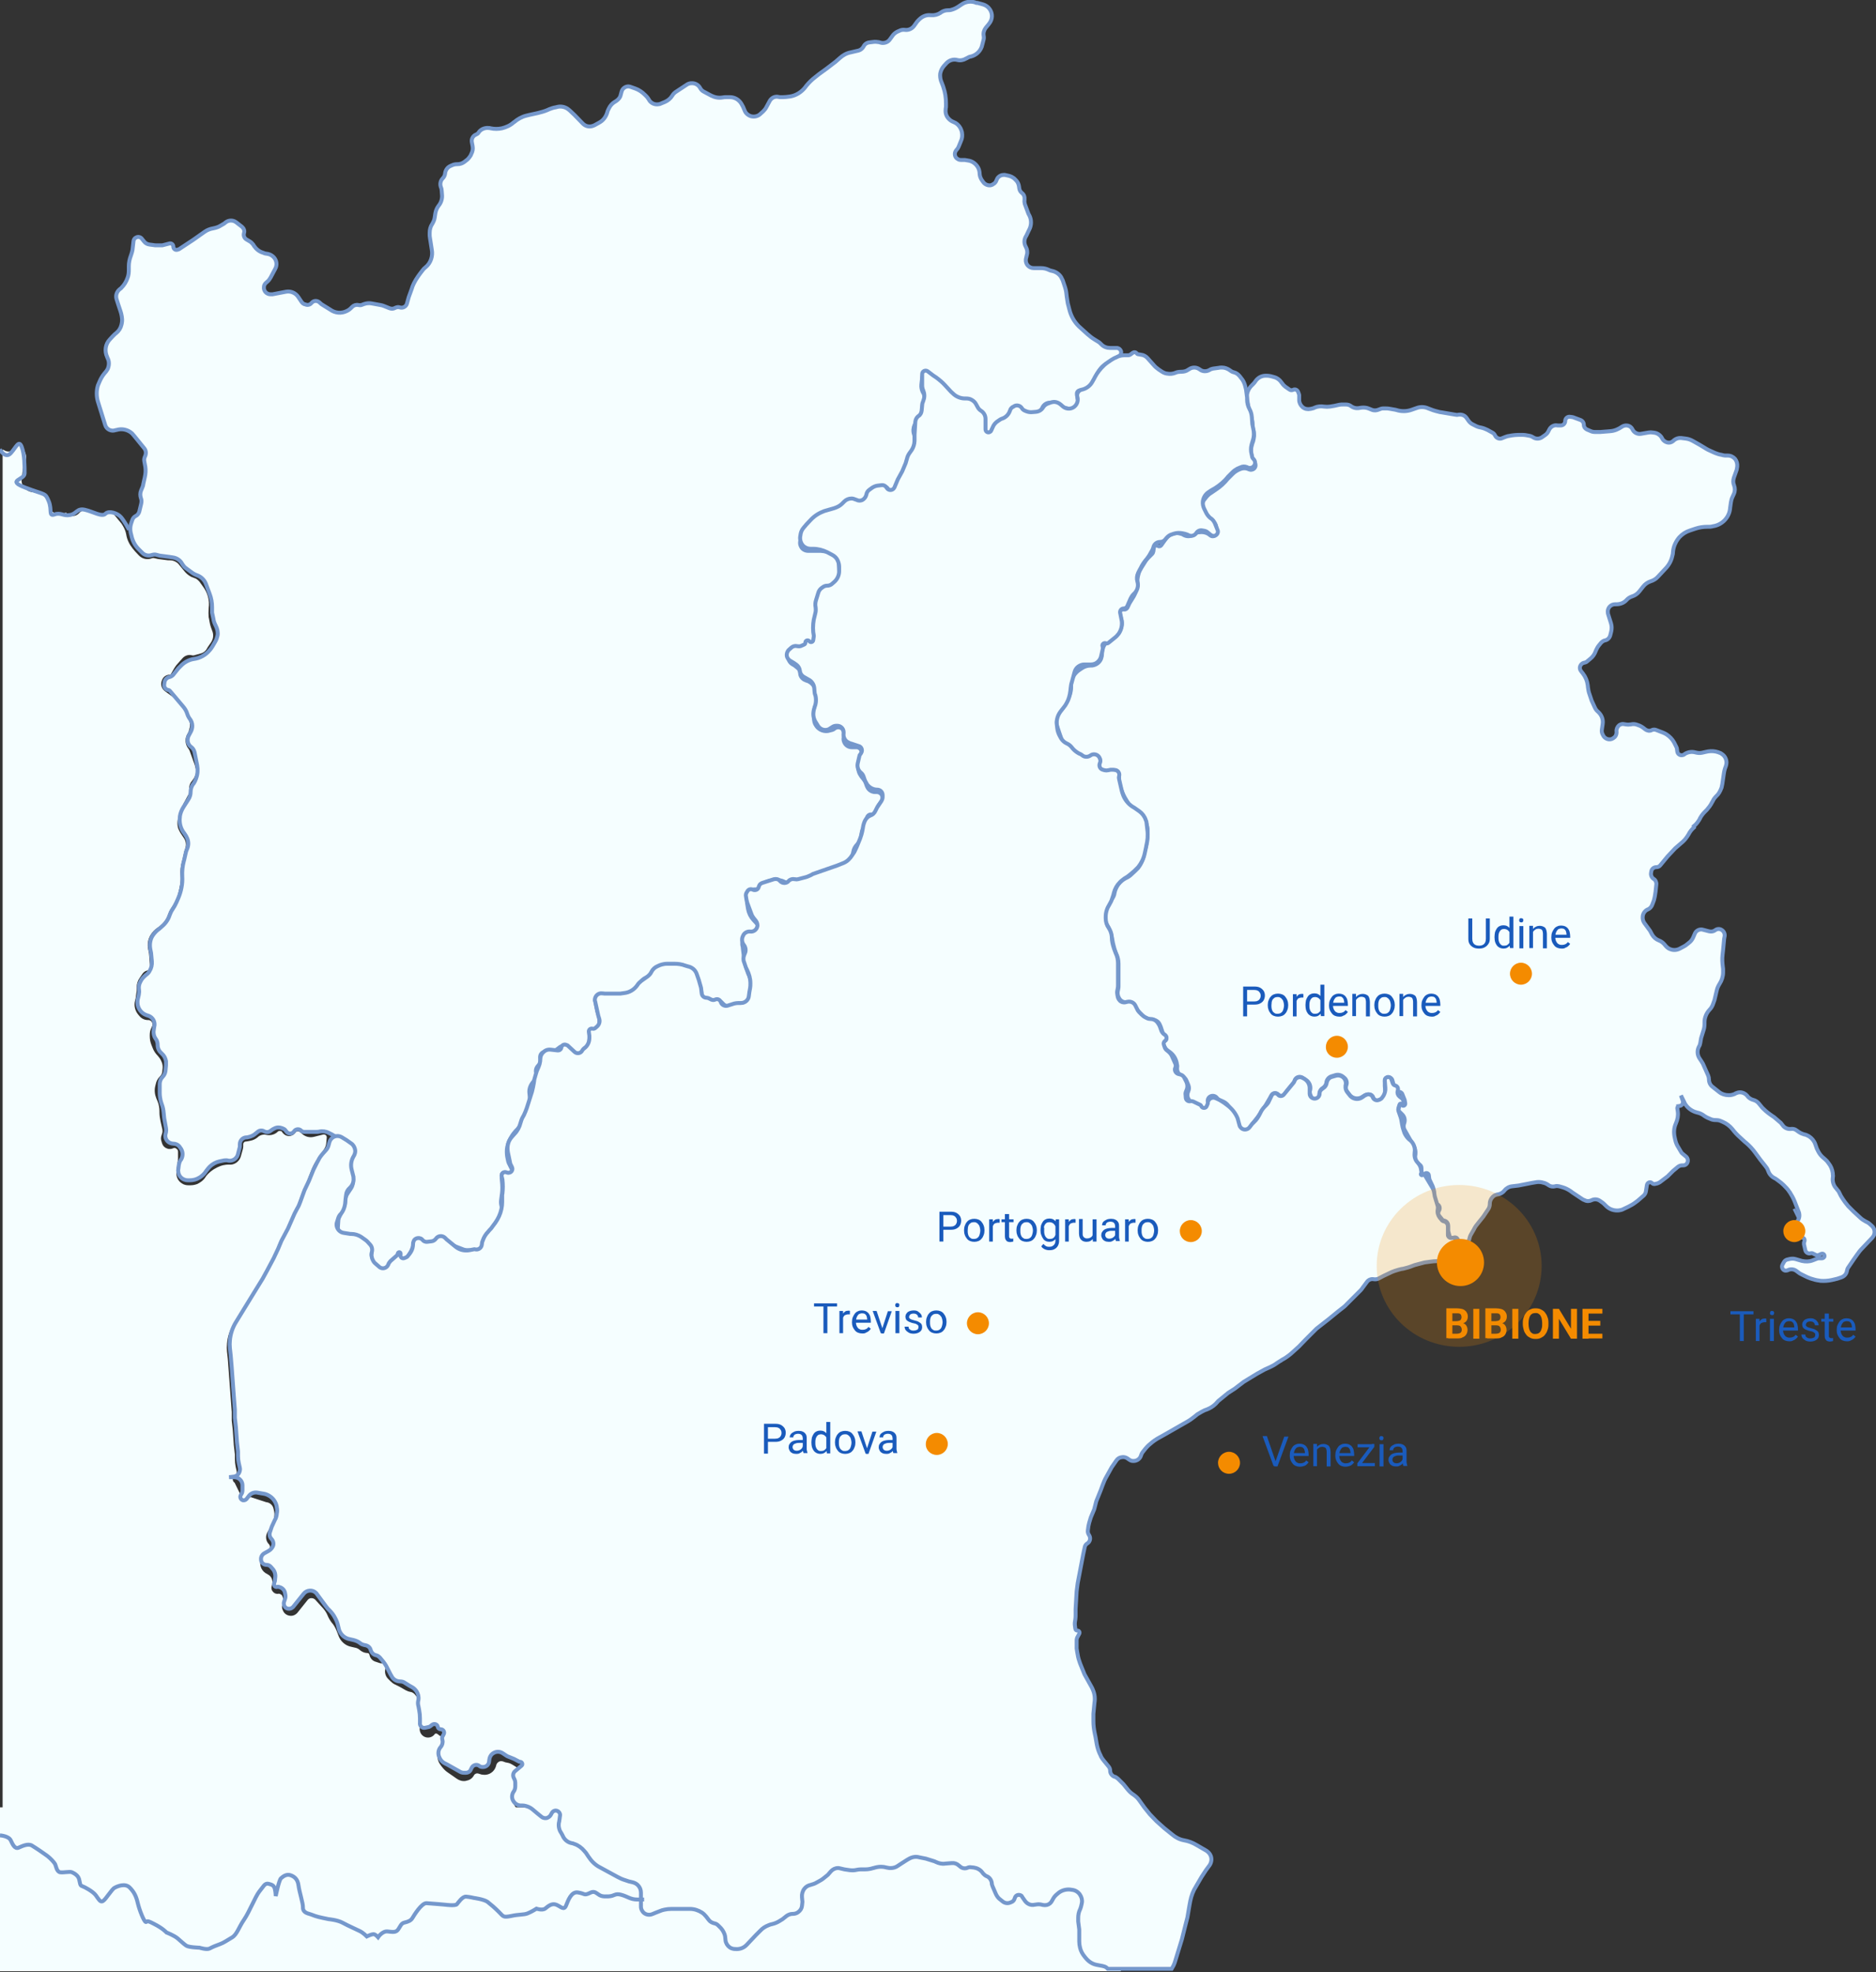 <?xml version="1.0" encoding="UTF-8"?>
<!-- Generator: Adobe Illustrator 27.0.0, SVG Export Plug-In . SVG Version: 6.00 Build 0)  -->
<svg xmlns="http://www.w3.org/2000/svg" xmlns:xlink="http://www.w3.org/1999/xlink" version="1.1" id="Livello_1" x="0px" y="0px" viewBox="0 0 716.5 753.2" style="enable-background:new 0 0 716.5 753.2;" xml:space="preserve">
<rect x="0" y="0" width="716.5" height="753.2" fill="#333333" stroke="none"/>
<style type="text/css">
	.st0{fill:#F5FEFF;}
	.st1{fill:#F5FEFF;stroke:#7598CC;stroke-width:1.5;stroke-miterlimit:10;}
	.st2{fill:#7598CC;}
	.st3{fill:#1A5BBC;}
	.st4{fill:#F48B00;}
	.st5{opacity:0.2;enable-background:new    ;}
	.st6{fill:none;stroke:#7598CC;stroke-width:1.5;stroke-miterlimit:10;}
</style>
<rect y="690.3" class="st0" width="428.1" height="62.6"></rect>
<path class="st0" d="M228.2,723.4l0.6,0.4c0.3,0.2,0.6,0.3,0.9,0.3l2.5,0.3c0.7,0.1,1.4,0,2.1-0.2c1.3-0.5,2.7-0.5,4.1-0.2l1.8,0.4  c0.6,0.1,1.1,0.3,1.6,0.6l0.9,0.5c0.2,0.1,0.4,0.1,0.5,0.1h0.2c0.3,0,0.6-0.1,0.8-0.4c0.2-0.2,0.3-0.5,0.3-0.8  c0-0.3-0.2-0.6-0.5-0.8l-1.8-1.3c-0.6-0.4-1.2-0.7-1.9-0.9l-0.2-0.1c-0.5-0.1-0.9-0.3-1.4-0.5l-1.9-0.8l-7.5-4.3  c-1.9-1.1-3.6-2.7-4.8-4.5l-1.6-2.4c-0.3-0.4-0.6-0.7-0.9-1c-0.7-0.5-1.5-0.8-2.3-0.8c-0.4,0-0.7,0-1-0.1c-2-0.4-3.7-1.9-4.3-3.9  c-0.1-0.3-0.2-0.6-0.4-0.8l-0.1-0.1c-1-1.6-1.3-3.5-0.6-5.3l0.3-0.7c0.1-0.3,0.1-0.5,0.1-0.8l-0.1-0.9c0-0.1-0.1-0.2-0.2-0.2  c-0.1,0-0.2,0-0.3,0.1l-0.6,1.2c-0.5,0.9-1.3,1.5-2.3,1.8c-1.1,0.3-2.2,0-3.1-0.7l-1.6-1.3l-1.9-1.5c-0.8-0.6-1.7-1-2.6-1.2  l-0.5-0.1c-0.6-0.1-1.2-0.3-1.7-0.6c-2.4-1.3-3.5-4.1-2.6-6.7l0.1-0.2l0.8-1.9c0.2-0.4,0.1-0.8-0.2-1.1c-1.1-1.3-1.1-3.3,0-4.6  l0.9-1.1l0.6-0.7c-0.2-0.1-0.4-0.1-0.6-0.3l-2.1-1.3c-0.5-0.3-1.1-0.6-1.7-0.7l-1-0.2l-0.8-0.3c-0.6-0.2-1.2-0.2-1.7,0.1  c-0.5,0.3-0.9,0.8-1,1.4c-0.1,0.4-0.2,0.7-0.4,1.1c-0.9,1.8-2.9,2.8-4.9,2.4l-0.2,0l-1.3-0.4c-0.7-0.2-1.4,0.1-1.7,0.7  c-0.6,1.1-1.6,1.8-2.8,2l-0.3,0.1c-1.2,0.2-2.4-0.1-3.4-0.8l-3.6-2.5c-0.9-0.6-1.6-1.4-2.3-2.3l-0.7-1c-0.5-0.8-0.8-1.7-0.8-2.7  v-0.6c0-1.3,0.7-2.5,1.8-3.2c0.4-0.3,0.6-0.7,0.6-1.2l-0.2-1.2c0-0.4,0-0.7,0.1-1.1l0.1-0.4c-0.7,0.1-1.4,0-1.9-0.5l-0.5-0.4  c-0.2-0.1-0.4-0.2-0.6-0.2c-0.2,0-0.4,0.1-0.5,0.3l-0.1,0.1c-0.7,0.9-1.9,1.3-3,1.1c-1.7-0.3-2.8-1.9-2.6-3.6l0.1-0.6  c0-0.1,0-0.1,0-0.2v-2c0-0.9-0.1-1.7-0.3-2.6l-0.3-1.3c-0.2-0.8-0.2-1.6-0.1-2.4c0.1-1.1-0.1-2.1-0.7-3l-0.3-0.4  c-0.5-0.7-1.2-1.2-2-1.3c-0.7-0.1-1.3-0.4-1.9-0.7l-1.9-1.1l-2.2-1.1c-0.6-0.3-1.1-0.7-1.6-1.2l-0.9-0.9c-1-1-1.4-2.5-1-3.9  c0.1-0.4,0-0.9-0.2-1.3c-0.3-0.4-0.7-0.6-1.1-0.7l-0.3,0c-0.3,0-0.6-0.1-0.9-0.2l-1.5-0.5c-1.1-0.4-1.9-1.4-2.1-2.6  c-0.1-0.3-0.3-0.6-0.6-0.6l-0.8-0.1c-0.7-0.1-1.3-0.4-1.9-0.8l-0.5-0.4c-0.5-0.4-1.1-0.7-1.8-0.8l-1.3-0.3c-2.2-0.4-4.1-2-4.9-4.2  l-0.3-0.8l-0.6-1.5c-0.4-0.9-0.9-1.8-1.5-2.5l-0.1-0.1c-0.7-0.9-1.3-1.9-1.7-2.9c-0.4-1-1-1.9-1.7-2.7l-3-3.3  c-0.4-0.4-0.9-0.6-1.5-0.6c-0.6,0-1.1,0.3-1.4,0.7l-4,5c-0.9,0.9-1.9,1.2-3,1c-1.1-0.2-2-0.9-2.4-1.9l-0.1-0.2  c-0.4-0.8-0.4-1.7-0.1-2.5l0.2-0.7c0.1-0.4,0.2-0.9,0-1.4l-0.2-0.6c-0.1-0.5-0.5-0.8-1-1l-0.4-0.1c-0.7,0.2-1.6,0-2.2-0.7  c-0.6-0.6-0.8-1.5-0.5-2.3l0.2-0.6l0-0.4c0.2-1.4-0.5-2.8-1.8-3.4l-0.1-0.1c-1.9-0.8-3.1-2.9-2.6-5.1c0.3-1.3,1-2.4,2.1-3.1l0.3-0.2  c0.4-0.2,0.7-0.6,0.9-1l0.2-0.5c0.2-0.5,0.1-1.1-0.3-1.5c-1.2-1.2-1.4-3-0.6-4.5l0.8-1.4l1.2-2.4c0.5-0.9,0.7-2,0.7-3.1v-0.3  c0-0.4-0.1-0.9-0.2-1.3l-0.2-0.8c-0.3-1.1-1.3-2-2.4-2.2c-0.3,0-0.5-0.1-0.8-0.2l-5.5-1.8l-1.4,0.9c-0.8,0.5-1.7,0.3-2.3-0.3  c-0.5-0.5-0.7-1.3-0.4-2l-2-4.1c-0.4-0.2-0.6-0.6-0.7-1.1c-0.1-0.8,0.5-1.4,1.2-1.5l0.1,0l0.2-1.1c0-0.2,0-0.4,0-0.6l-0.4-1.8  c-0.2-1-0.3-2-0.3-3v-1.7l-0.4-3.5l-0.4-5.8l-0.4-3.6l0-3.3L87,519l-0.3-2.7c-0.1-1-0.1-2.1,0-3.1c0.2-2.7,1.1-5.3,2.5-7.5l7.3-11.9  l3-4.7l4.2-7.7l1.6-3.6l1.2-3.1l2.6-4.8l2.5-5.6l1-2c0.4-0.8,0.8-1.6,1.1-2.4l1.6-4.4l1.7-3.7l2-5.1c0.6-1.5,1.4-3,2.4-4.3l1.6-2.3  l0.9-1.4c0.4-0.6,0.6-1.3,0.7-2l0.2-2.3c0-0.4-0.2-0.8-0.6-1c-0.2-0.1-0.5-0.1-0.7-0.1l-3.6,0.9c-1.6,0.4-3.3,0-4.6-1.2l-0.7-0.6  c-0.4-0.3-0.9-0.4-1.3-0.2l-0.2,0.1c-0.1,0-0.1,0.1-0.2,0.2c-0.5,0.8-1.5,1.4-2.5,1.4c-1,0-1.9-0.5-2.5-1.3l-0.2-0.3  c-0.1-0.2-0.3-0.3-0.4-0.3l-0.2,0c-0.4-0.1-0.8,0-1,0.2l-0.3,0.3c-1.1,0.9-2.5,1.2-3.8,1l-0.5-0.1c-1-0.2-2,0.1-2.8,0.7l-0.2,0.2  c-0.8,0.7-1.8,1.2-2.9,1.4l-1,0.2c-0.2,0-0.5,0.1-0.7,0.1c-0.6,0-1,0.5-1,1v0.9c0,0.4-0.1,0.8-0.2,1.2l-0.7,2.5  c-0.4,1.5-1.6,2.7-3.1,3.1c-0.3,0.1-0.7,0.1-1,0.1h-0.8c-0.6,0-1.1,0.1-1.6,0.2l-0.1,0c-0.9,0.2-1.7,0.5-2.5,0.9l-0.9,0.5  c-0.4,0.2-0.8,0.5-1.2,0.8l-0.4,0.3c-0.6,0.5-1.1,1-1.6,1.6l-0.4,0.6c-0.7,1.1-1.8,1.9-3,2.5c-0.8,0.3-1.7,0.5-2.6,0.5h-0.9  c-0.8,0-1.7-0.2-2.4-0.7c-1.5-0.9-2.3-2.6-2.1-4.3l0.2-2.1l0.4-3.1l0-2.6c0-0.5-0.2-0.9-0.7-1.2l-0.3-0.2c-0.2-0.1-0.5-0.1-0.7,0  c-0.8,0.4-1.8,0.5-2.6,0.1c-0.9-0.3-1.5-1-1.8-1.9l-0.2-0.7c-0.3-0.8-0.3-1.6,0-2.4l0.2-0.6c0.2-0.5,0.2-1.1,0.1-1.7l-0.7-3.1  c-0.2-1.1-0.4-2.1-0.4-3.2v-0.5c0-1.3-0.2-2.6-0.7-3.8l-0.5-1.2c-0.6-1.5-0.8-3.1-0.4-4.7l0.2-0.8c0.2-1.1,0.8-2.1,1.6-2.9  c0.5-0.5,0.9-1.2,0.9-2l0.1-0.9c0.1-0.9,0-1.8-0.4-2.7l-0.1-0.2c-0.3-0.8-0.8-1.4-1.3-2c-0.8-0.8-1.5-1.8-1.9-2.8l-0.6-1.5  c-0.4-1-0.6-2.1-0.6-3.2v-0.6c0-0.9,0.2-1.8,0.6-2.6l0.3-0.7c0.2-0.3,0.2-0.7,0.1-1.1c-0.2-0.7-0.8-1.2-1.5-1.2h-0.2  c-1.3,0-2.5-0.6-3.3-1.6l-0.5-0.6c-1.2-1.5-1.6-3.5-1.1-5.3l0.2-0.8l0.4-2.9l0-1.3c0-1.3,0.4-2.6,1.2-3.7l1.1-1.6  c0.5-0.7,1.4-1.2,2.3-1.2c0.1,0,0.3-0.1,0.3-0.2l0.2-1c0-0.1,0-0.2,0-0.4l-0.4-4.9l-0.3-1.5c-0.4-1.9-0.1-3.9,0.9-5.5  c0.7-1.1,1.6-2.1,2.7-2.8l0.3-0.2c0.5-0.3,0.9-0.6,1.3-1l0.2-0.2c0.9-1,1.7-2.1,2.1-3.4l0.1-0.2c0.3-0.9,0.7-1.8,1.3-2.6l0.5-0.8  c1.1-1.7,1.9-3.6,2.3-5.6l0.4-1.9c0.3-1.3,0.4-2.6,0.3-4c-0.2-1.8,0-3.6,0.5-5.3l0.2-0.7l0.7-3.2c0.1-0.4,0.2-0.7,0.3-1  c0.5-1.3,0.4-2.8-0.4-4l-1.4-2.1c-0.3-0.5-0.6-1.1-0.8-1.6c-0.5-1.5-0.4-3.1,0.1-4.6l1.9-5l2-3.7c0.2-0.4,0.3-0.9,0.2-1.3  c-0.2-1.3,0.1-2.6,1-3.6l0.5-0.7c0.3-0.4,0.5-0.8,0.7-1.3l0.1-0.2c0.3-0.8,0.3-1.6,0.2-2.4l-0.1-0.3c-0.1-0.4-0.2-0.8-0.3-1.2  l-2-5.5c-0.1-0.2-0.2-0.5-0.4-0.7c-1.4-1.7-1.5-4.1-0.3-5.9l0.1-0.2c0.2-0.3,0.3-0.6,0.4-1l0.3-1.2c0.2-1,0-2.1-0.6-3l-0.1-0.2  c-0.6-0.9-1-2.1-1-3.2c0-1-0.5-2-1.3-2.6L63,264c-1.2-0.9-1.7-2.3-1.3-3.7l0.1-0.3c0.4-1.4,1.6-2.3,3-2.3c0.2,0,0.4-0.1,0.5-0.3  l1.2-2.1c0.3-0.5,0.6-0.9,0.9-1.3l2.3-2.6c0.9-1,2.3-1.5,3.7-1.1c0.2,0.1,0.4,0,0.7,0l2.5-0.7c1.2-0.3,2.1-1.1,2.6-2.2  c0.2-0.3,0.4-0.6,0.6-0.9l0.7-1c1-1.4,1.2-3.1,0.5-4.7l-0.4-1.1c-0.4-1.1-0.6-2.3-0.8-3.5l-0.1-0.4c-0.1-1.1-0.1-2.3,0-3.4l0-0.2  c0.4-2.9-0.4-5.8-2.2-8.2l-1.3-1.8c-0.6-0.7-1.3-1.3-2.2-1.5c-1.3-0.4-2.4-1.2-3.3-2.2l-2.3-2.8c-0.2-0.3-0.5-0.6-0.8-0.8  c-0.8-0.6-1.7-0.9-2.7-0.9l-0.7,0l-3.9-0.5l-1.3-0.3c-0.4-0.1-0.8-0.1-1.2,0.1c-1.7,0.6-3.6,0.1-4.8-1.2l-1.5-1.6l-0.9-1.1  c-1.2-1.5-2.1-3.3-2.4-5.3c-0.2-1.2-0.7-2.3-1.3-3.3l-0.5-0.8l-2.8-3.4c-0.5-0.6-1.4-0.9-2.2-0.7l-0.3,0.1c-1.9,0.7-4,0.5-5.8-0.4  l-0.7-0.4c-1.3-0.7-2.9-0.5-4,0.4l-0.6,0.6c-0.6,0.6-1.4,0.9-2.3,0.9c-0.8,0-1.6-0.5-2.2-1.1c-0.2-0.2-0.4-0.2-0.6-0.1l-0.3,0.1  c-0.6,0.3-1.3,0.4-2,0.3l-0.8-0.1c-1.9-0.3-3.4-2-3.4-3.9c0-0.3-0.1-0.5-0.2-0.8l-0.5-0.9c-0.8-1.3-2.2-2.2-3.8-2.4l-2-0.3  c-1.9-0.4-3.3-1.9-3.6-3.7c-0.1-0.4-0.1-0.7,0-1.1l0.3-3.1c0.1-0.9,0.3-1.9,0.7-2.7l0.3-0.8c0.6-1.4,0.5-3-0.3-4.2l-0.1-0.1L8.5,170  c-0.2-0.3-0.4-0.6-0.8-0.6c-0.3-0.1-0.7,0-0.9,0.3c-0.1,0.1-0.1,0.1-0.2,0.2l-0.5,0.9c-0.4,0.8-1.2,1.4-2.1,1.6  c-0.9,0.2-1.8,0-2.5-0.5c-0.1-0.1-0.2-0.1-0.3-0.1l-0.2,0v529.9c1,0,2,0.4,2.7,1.2c0.2,0.2,0.4,0.4,0.6,0.7l0.9,1.4  c0.2,0.4,0.6,0.6,1,0.7c0.4,0.1,0.8,0.1,1.1-0.1l0.5-0.2c1.5-0.7,3.3-0.7,4.9,0l0.7,0.3c0.6,0.3,1.1,0.6,1.6,1l4.5,3.7  c0.9,0.8,1.6,1.8,2,2.9l0.1,0.3c0.1,0.4,0.4,0.8,0.7,1.1c0.6,0.6,1.5,0.9,2.3,0.8l0.9-0.1c0.5-0.1,1-0.1,1.5,0  c1.7,0.3,3,1.7,3.4,3.4l0.1,0.3c0.2,0.8,0.7,1.4,1.4,1.7l0.3,0.1c0.4,0.2,0.7,0.4,1.1,0.6l1.6,1.1c0.7,0.5,1.4,1.1,1.9,1.8l1.3,1.6  c0.2,0.2,0.4,0.3,0.6,0.4c0.4,0.1,0.8,0,1.1-0.3l1.2-1.3c0.2-0.2,0.3-0.4,0.5-0.6l1.2-1.8c0.5-0.8,1.3-1.4,2.2-1.8l0.2-0.1  c0.5-0.2,1.1-0.3,1.7-0.3c0.7,0,1.4,0.2,2,0.5c0.7,0.4,1.3,0.9,1.8,1.6l0.6,0.9c0.5,0.7,0.8,1.5,1.1,2.4l1,3.6l1.2,3l0.9,1.6  c0.2,0.5,0.7,0.7,1.2,0.7c0.5,0,1,0.1,1.5,0.3l1,0.4c0.8,0.3,1.5,0.7,2.2,1.3l1.1,0.8c0.9,0.7,1.8,1.3,2.8,1.8l0.5,0.2l1.8,1.1  c0.7,0.4,1.3,0.9,1.8,1.5l0.3,0.3c1,1.1,2.4,1.7,3.9,1.7c0.4,0,0.8,0,1.2,0.1l4.4,0.7c0.8,0.1,1.7-0.1,2.3-0.6  c0.6-0.4,1.2-0.7,1.8-0.9l1.5-0.4c0.8-0.2,1.5-0.6,2.1-1.2l0.3-0.3c0.6-0.6,1.3-1,2.1-1.3c0.9-0.3,1.6-1.1,1.9-2l0.2-0.6l1.2-2.5  c0.4-0.9,0.9-1.7,1.4-2.5c0.8-1.2,1.5-2.6,1.9-4l0.1-0.3l0.5-1.2c0.6-1.5,1.4-2.8,2.5-3.9l1.3-1.4c0.4-1,1.3-1.6,2.3-1.6  c1,0,1.9,0.6,2.3,1.6c0.1,0.3,0.2,0.6,0.2,0.9v2.2l0.1,0l0.8-3.3l0.7-2.1c0.2-0.6,0.5-1.1,1-1.5c1.4-1.4,3.6-1.5,5.1-0.3  c0.8,0.6,1.3,1.6,1.3,2.5l0.2,2.4c0.1,0.7,0.2,1.4,0.5,2l0.5,1.2c0.3,0.6,0.4,1.3,0.5,2l0.1,1.3c0.1,1.2,1,2.1,2.2,2.3  c0.7,0.1,1.4,0.3,2,0.7l0.6,0.3c0.7,0.4,1.5,0.7,2.3,0.8l2.8,0.4c2.6,0.4,5.1,1.2,7.3,2.4l0.6,0.3l2.4,1l1.6,0.8  c0.5,0.2,0.9,0.5,1.3,0.9l1,1c0.1,0.1,0.2,0.1,0.3,0.1l2-0.7c0.7-0.3,1.5-0.1,2,0.4c0.2,0.2,0.3,0.4,0.4,0.6l2.3-1.5  c0.6-0.4,1.3-0.6,2.1-0.5l0.9,0.1c1.1,0.1,2.3-0.4,2.9-1.4l0.4-0.7c0.6-1,1.7-1.8,2.9-2c0.5-0.1,0.9-0.4,1.1-0.7l2.7-3.7l0.8-1  c1.1-1.4,3-2,4.7-1.6l4.5,0.5l4,0c0.6,0,1.2-0.3,1.5-0.9c1-1.8,3.2-2.6,5.1-1.9l0.1,0c0.2,0.1,0.4,0.1,0.6,0.1h0.5  c1.5,0,2.9,0.4,4.2,1.3l2,1.3c0.8,0.6,1.6,1.3,2.2,2l0.9,1.1c0.6,0.7,1.4,1.2,2.3,1.4c0.5,0.1,1.1,0.1,1.6-0.1l3.2-0.8l3.6-0.4  c0.5-0.1,1.1-0.3,1.5-0.6c1-0.7,2.1-1.1,3.3-1.1h0.2c0.2,0,0.5,0,0.7-0.1l1.4-0.3c0.3-0.1,0.5-0.2,0.7-0.3c1.3-1,3.1-1.1,4.6-0.3  l0.3,0.2c0.4,0.2,0.8,0.2,1.2,0.2c0.5-0.1,1-0.5,1.2-1l0.6-1.4c0.4-0.8,0.9-1.4,1.6-1.9l1-0.7c1.1-0.8,2.6-0.8,3.7,0  c0.2,0.2,0.5,0.2,0.7,0l0.2-0.2C225.6,722.6,227,722.6,228.2,723.4z"></path>
<g>
	<path class="st1" d="M373.3,1.1l2.2,0.6c1,0.3,1.9,0.9,2.5,1.8l0,0c1.2,1.7,1.1,3.9-0.2,5.5l-0.3,0.4l-1,1.2c-0.7,0.9-1,2-0.8,3.1   l0,0c0.1,0.6,0.1,1.1-0.1,1.7l-0.6,2.3l-0.1,0.3c-0.7,1.8-2.2,3.1-4.1,3.6l-0.1,0c-0.5,0.1-0.9,0.3-1.4,0.6l-0.4,0.2   c-1,0.6-2.2,0.8-3.3,0.5l0,0c-1.5-0.4-3.1,0.1-4.2,1.3l-0.9,1c-0.7,0.8-1.2,1.8-1.4,2.9l0,0c-0.1,0.9,0,1.9,0.3,2.8l0.7,1.8   l0.2,0.6c0.7,2,1,4.1,1,6.2v1.1c0,0.3,0,0.5-0.1,0.8l0,0.2c-0.2,1.3,0.1,2.6,1,3.6l0,0c0.5,0.6,1.2,1.1,2,1.4l0,0   c1.1,0.4,2,1.2,2.6,2.3l0.1,0.2c0.2,0.5,0.4,0.9,0.5,1.4l0,0.1c0.2,1.1,0.1,2.3-0.4,3.3l-0.9,2.2c-0.1,0.3-0.3,0.5-0.4,0.7   l-0.5,0.6c-0.9,1.1-0.6,2.8,0.7,3.4l0,0c0.3,0.2,0.7,0.3,1.1,0.3h1.5l1.2,0.2c1.6,0.2,3,1.2,3.8,2.6l0,0c0.3,0.5,0.5,1.1,0.6,1.8   l0.1,1.1c0.1,0.7,0.4,1.4,0.8,2l0.5,0.7c0.4,0.6,1,1,1.7,1.2l0,0c0.7,0.2,1.3,0.1,1.9-0.2l0.1-0.1c0.7-0.3,1.2-0.9,1.4-1.6l0,0   c0.3-0.9,1-1.6,2-1.9l0,0c0.4-0.1,0.8-0.1,1.1-0.1l1,0.2c1.2,0.2,2.3,0.7,3.1,1.6l0.3,0.3c0.6,0.6,1,1.5,1.1,2.4l0.1,0.7   c0.1,0.7,0.5,1.3,1,1.7l0,0c0.8,0.6,1.1,1.5,1,2.4l0,0.3c-0.1,0.5,0,1,0.1,1.5l1.3,3.5c0.1,0.3,0.2,0.5,0.4,0.8l0,0   c0.9,1.7,0.9,3.8,0,5.5l-0.2,0.4L392,90c-0.9,1.3-1,2.9-0.2,4.3l0,0c0.5,0.9,0.7,2,0.4,3l-0.3,1.3c0,0.1-0.1,0.3-0.1,0.4l0,0.1   c-0.2,1.8,1.2,3.3,3,3.3l0,0h2.8c1,0,1.9,0.2,2.8,0.6l0.2,0.1c0.4,0.2,0.8,0.3,1.3,0.4l0,0c1.4,0.3,2.7,1.2,3.4,2.4l0.3,0.6   c0.2,0.3,0.3,0.6,0.4,0.9l0.5,1.5c0.4,1.1,0.7,2.2,0.8,3.4l0.1,0.9l0.4,2.6l0.7,2.7c0.6,2.3,1.8,4.4,3.5,6.1l0,0l3.3,3   c0.9,0.8,1.8,1.5,2.8,2.1l1.3,0.8c0.4,0.2,0.7,0.5,1,0.8l0.3,0.3c0.9,0.9,2.1,1.3,3.3,1.3h2.5c0.8,0,1.5,0.6,1.7,1.4l0,0   c0.1,0.7-0.2,1.4-0.9,1.8l-1.9,1l-2.5,1.6l0,0c-1.4,0.7-2.5,1.8-3.3,3.1l-1.8,3.2l-1.2,2.2c-0.5,0.9-1.5,1.6-2.5,1.8l-0.6,0.1   c-0.2,0-0.4,0-0.6,0l0,0c-0.9-0.2-1.7,0.5-1.6,1.4l0.2,1.4c0,0.3,0.1,0.5,0.2,0.7l0,0c0.6,1.2,0.1,2.7-1.2,3.3l-0.3,0.1   c-0.5,0.3-1.2,0.3-1.7,0.2l-2.6-0.6c-0.8-0.2-1.5-0.4-2.2-0.8l-1.2-0.6c-0.5-0.2-1-0.4-1.5-0.4H401c-1.3,0-2.4,0.8-2.9,1.9l0,0   c-0.3,0.8-0.9,1.4-1.7,1.7l-0.4,0.1c-0.6,0.3-1.3,0.4-2,0.3l-2-0.2c-0.7-0.1-1.4-0.5-1.8-1.1l0,0c-0.8-1.2-2.4-1.5-3.5-0.6l0,0   c-0.6,0.4-0.9,1-1,1.6l0,0.1c-0.1,0.9-0.7,1.7-1.6,2.1l-2,0.9l0,0c-1.4,0.7-2.4,1.8-3.1,3.2l-0.6,1.3c-0.1,0.2-0.2,0.3-0.4,0.4l0,0   c-0.8,0.6-1.9,0-1.9-0.9v-0.3V160c0-0.8-0.5-1.5-1.3-1.7l0,0c-0.5-0.1-0.9-0.5-1.1-0.9l-0.6-1.2c-0.2-0.4-0.5-0.8-0.8-1.1l-1-1   c-0.6-0.6-1.6-0.8-2.4-0.5l0,0c-0.7,0.3-1.5,0.2-2.1-0.3l-3.2-2.4l-2.1-1.9c-0.5-0.5-1-1-1.5-1.5l-0.7-0.8   c-0.8-0.9-1.7-1.7-2.9-2.2l-1.4-0.7c-0.2-0.1-0.3-0.2-0.5-0.4l0,0c-0.7-0.9-2.2-0.5-2.3,0.7l0,0.1l-0.3,2.7c-0.1,1,0.1,1.9,0.5,2.8   l0.3,0.5c0.5,1.1,0.5,2.4,0,3.5l0,0c-0.3,0.6-0.4,1.2-0.4,1.8v0.3c0,1.2-0.4,2.4-1.2,3.4l-0.4,0.5c-0.4,0.4-0.7,0.9-0.9,1.5   l-0.5,1.1c-0.5,1.1-0.6,2.4-0.2,3.6l0,0c0.2,0.5,0.2,1,0.2,1.5v1.4c0,1.6-0.6,3.2-1.6,4.5l0,0c-0.6,0.8-1.1,1.7-1.3,2.6l-0.5,1.7   l-1.3,3.1l-1.3,2.6l-1.3,3.1l0,0c-0.6,1.2-2.2,1.3-2.9,0.2l0,0c-0.3-0.5-0.8-0.7-1.4-0.7h-2.5c-0.8,0-1.6,0.2-2.2,0.6l-0.1,0.1   c-0.9,0.6-1.6,1.5-1.8,2.5l-0.1,0.6c-0.2,0.9-0.8,1.6-1.7,2l0,0c-0.7,0.3-1.6,0.3-2.3-0.1l-0.2-0.1c-0.5-0.2-1-0.4-1.5-0.4h-0.2   c-1,0-1.9,0.3-2.7,1l-0.7,0.6c-0.4,0.3-0.9,0.6-1.3,0.9l-2.4,1.2c-0.8,0.4-1.6,0.6-2.4,0.8l0,0c-1.4,0.2-2.7,0.8-3.8,1.7l-2.9,2.3   l-0.5,0.5c-1.3,1.4-2.2,3.1-2.5,5l-0.3,1.8c-0.1,0.6,0,1.2,0.3,1.8l0,0c0.5,1.1,1.6,1.7,2.8,1.7h0.6h4.2l2.5,0.3   c1.1,0.1,2.2,0.7,3,1.5l0,0c0.8,0.9,1.3,2,1.4,3.2l0.2,3.3c0.1,1.4-0.4,2.7-1.2,3.8l-0.2,0.2c-0.6,0.8-1.5,1.4-2.5,1.6l-0.2,0.1   c-0.2,0.1-0.5,0.1-0.7,0.1l0,0c-1.3,0-2.4,0.8-2.8,2.1l-0.6,1.8c-0.3,0.9-0.3,1.8-0.1,2.7l0,0c0.3,1.1,0.2,2.3-0.3,3.4l-0.1,0.3   c-0.2,0.5-0.4,1-0.5,1.5l-0.3,1.5c-0.3,1.6-0.3,3.2-0.2,4.9l0.1,1.2l0.1,0.6c0.1,0.9-0.9,1.4-1.5,0.8l0,0c-0.5-0.4-1.3-0.2-1.5,0.4   l-0.2,0.7c-0.1,0.4-0.4,0.7-0.7,0.8l-0.7,0.3c-0.6,0.3-1.3,0.4-1.9,0.2l0,0c-0.7-0.2-1.5-0.1-2.1,0.3l-0.1,0.1   c-0.9,0.6-1.4,1.5-1.4,2.6v0.1c0,1.1,0.6,2.2,1.5,2.8l1,0.6l1,0.8c0.7,0.5,1.1,1.3,1.1,2.1l0,0c0,1.1,0.7,2,1.6,2.5l0.9,0.4   l0.4,0.1c1.4,0.6,2.4,1.7,2.9,3.1l0,0c0.1,0.2,0.1,0.5,0.2,0.8l0.1,0.9c0.1,0.9,0.2,1.8,0.2,2.7v0.9c0,0.9-0.1,1.8-0.3,2.7   l-0.6,2.3c-0.2,1-0.1,2.1,0.3,3l0.1,0.1c0.8,1.8,2.8,2.9,4.8,2.6l0,0l1.6-0.4c0.3-0.1,0.6-0.2,0.9-0.5l0,0c1.1-0.9,2.8-0.6,3.4,0.7   l0,0c0.2,0.4,0.3,0.9,0.3,1.4l-0.2,1.4c-0.1,0.6,0,1.2,0.3,1.8l0,0c0.5,1.1,1.6,1.8,2.8,1.8h1.8c0.3,0,0.6,0.1,0.9,0.2l0,0   c0.9,0.5,1.4,1.6,1,2.6l-0.5,1.1c-0.1,0.2-0.1,0.3-0.2,0.5l-0.4,1.8c-0.2,1-0.2,2.1,0.1,3.1l0,0c0.2,0.7,0.6,1.3,1,1.9l0.8,1   c0.4,0.5,0.7,1,0.9,1.6l0.4,1.1c0.4,1,1.2,1.8,2.3,2.1l0,0c0.2,0.1,0.5,0.1,0.7,0.1h0.7c1.3,0,2.3,1,2.3,2.3l0,0   c0,0.5-0.2,1-0.5,1.4l-1,1.3c-0.3,0.4-0.5,1-0.4,1.5l0,0c0.2,1-0.5,1.9-1.4,2.1l-0.1,0c-0.2,0.1-0.5,0.1-0.7,0l-0.1,0   c-1-0.2-1.9,0.7-1.8,1.7l0,0c0.1,0.3,0,0.6-0.1,0.9l-1.3,2.6c-0.4,0.7-0.6,1.5-0.7,2.4l0,0.4c-0.1,1.3-0.7,2.5-1.6,3.4l0,0   c-0.8,0.8-1.3,1.7-1.5,2.8l-0.3,1.4c-0.4,1.7-1.5,3.1-3.1,3.7l0,0l-2.5,1l-2.9,1l-4.6,2.1l0,0c-1.4,0.7-2.9,1.1-4.4,1.4l-1.5,0.2   l-2.5,0.5l-1.1,0.4c-1.2,0.4-2.5,0.3-3.6-0.3l0,0c-0.8-0.4-1.7-0.6-2.5-0.5l-2.7,0.2c-1.2,0.1-2.3,0.7-3.1,1.6l-0.4,0.6   c-0.6,0.7-1.4,1.1-2.3,1.1H288c-0.4,0-0.8,0.1-1.2,0.3l0,0c-0.9,0.5-1.5,1.4-1.5,2.5v1.9c0,0.3,0,0.7,0.1,1l0.3,1.8   c0.3,1.6,1,3,2.1,4.2l1.3,1.4c0.3,0.3,0.5,0.7,0.6,1.2l0,0c0.2,1.1-0.5,2.2-1.6,2.5l-1.1,0.4c-0.2,0.1-0.5,0.2-0.7,0.3l-1.3,0.7   c-1.2,0.7-1.8,2.1-1.4,3.5l0,0c0.1,0.2,0.1,0.4,0.1,0.6l0.4,3.3l0.2,1.1c0.2,1.3,0.5,2.6,0.9,3.9l0.6,1.7l0.2,0.4   c1,2.1,1.1,4.5,0.5,6.7l-0.1,0.3c-0.1,0.3-0.1,0.5-0.2,0.8l-0.1,1.1c-0.1,1-0.8,1.9-1.7,2.3l0,0c-0.4,0.2-0.9,0.3-1.4,0.3h-1.1   c-0.5,0-1,0.1-1.4,0.2l-0.7,0.2c-1.2,0.4-2.6,0.1-3.5-0.8l-0.8-0.8c-0.6-0.6-1.5-0.7-2.2-0.3l0,0c-0.6,0.3-1.2,0.3-1.8,0l-0.8-0.4   c-0.3-0.1-0.5-0.2-0.8-0.2l0,0c-1,0-1.8-0.7-1.9-1.7l-0.2-1.7c0-0.2-0.1-0.4-0.1-0.6l-0.8-2.8l0,0c-0.3-1.7-1.2-3.2-2.5-4.2l0,0   l-1.9-1.3c-0.7-0.5-1.5-0.8-2.3-1l0,0c-1.1-0.2-2.2-0.1-3.2,0.4l-1.3,0.5c-0.6,0.3-1.3,0.4-2,0.5l-2.4,0.2c-1,0.1-1.9,0.7-2.4,1.7   l0,0c-0.3,0.7-1,1.2-1.7,1.5l-0.4,0.1c-0.9,0.3-1.7,1-2.1,1.8l-0.5,0.9c-0.9,1.6-2.3,2.7-4.1,3.2l-2.3,0.6   c-0.6,0.2-1.1,0.3-1.7,0.3l-3,0.3c-0.5,0.1-1.1,0-1.5-0.2l-1-0.4c-1.3-0.5-2.8,0.3-3.2,1.6l0,0c-0.1,0.4-0.1,0.7,0,1.1l0.7,3.6   l0.6,1.9c0.1,0.4,0.2,0.9,0.2,1.4v2c0,0.8-0.6,1.6-1.4,1.8l0,0c-0.5,0.1-0.8,0.4-1.1,0.8l-0.7,1.1c-0.4,0.6-0.6,1.3-0.6,2v0.8   c0,0.8-0.4,1.5-1.1,1.9l-0.7,0.4c-0.4,0.3-0.6,0.8-0.5,1.3l0,0c0.3,0.9-0.7,1.7-1.6,1.4l-2.3-0.9c-0.4-0.2-0.7-0.4-1-0.7l-0.7-0.9   c-0.6-0.8-1.6-1.1-2.6-0.9l0,0c-0.3,0.1-0.7,0.2-1,0.5l-1.2,0.9c-1.1,0.8-2.5,1.1-3.8,0.8l0,0l0,0c-1.3-0.3-2.4,0.8-2.3,2l0.1,1   c0.1,0.7-0.1,1.4-0.6,1.9l-0.6,0.7c-0.5,0.7-0.7,1.6-0.4,2.4l0,0c0.3,0.8,0.1,1.7-0.4,2.4l-1,1.3c-0.9,1.2-1.4,2.6-1.2,4.1l0.3,3.1   c0.2,1.5-0.4,3-1.4,4.1l0,0c-0.6,0.6-1,1.3-1.2,2.1l-0.3,0.9c-0.4,1.3-1.1,2.6-2.1,3.6l-0.5,0.5c-0.6,0.7-1.2,1.4-1.7,2.3l-0.3,0.5   c-0.7,1.3-1.2,2.7-1.4,4.2l0,0c-0.1,1.3,0,2.6,0.3,3.8l0.2,0.9c0.1,0.2,0.1,0.4,0.2,0.6l1.1,2.2c0.4,0.8-0.1,1.8-1,2l-0.2,0   c-0.3,0.1-0.7,0-0.9-0.3l0,0c-0.6-0.6-1.7-0.2-1.7,0.7v1.2l0.1,1.1c0.2,1.7,0.2,3.3,0,5l-0.1,0.6l-0.2,1.5   c-0.1,0.8-0.1,1.5,0.1,2.3l0,0c0.4,1.6,0.1,3.3-0.9,4.6l-2.6,3.8c-0.4,0.5-0.8,1-1.2,1.5l-0.7,0.7c-0.7,0.8-1.3,1.7-1.6,2.7   l-0.1,0.4c-0.1,0.5-0.2,0.9-0.2,1.4v1c0,0.6-0.2,1.1-0.6,1.5l0,0c-0.8,0.8-2.1,0.8-3,0l0,0c-0.4-0.4-0.9-0.6-1.5-0.6h-0.6   c-0.4,0-0.9-0.1-1.3-0.2l-3.9-1.5c-0.6-0.2-1.2-0.6-1.6-1.1l0,0c-1.3-1.6-3.6-1.9-5.2-0.6l-0.1,0c-0.3,0.2-0.6,0.4-0.9,0.5   l-1.5,0.6c-0.4,0.2-0.8,0.2-1.2,0.1l-0.7-0.2c-0.5-0.1-0.8-0.5-0.8-1l0,0c0-0.9-1.1-1.4-1.7-0.8l-0.9,0.8c-0.2,0.2-0.4,0.4-0.5,0.7   l-0.5,1.5c-0.2,0.5-0.4,0.9-0.6,1.4l-1.6,2.8c-0.1,0.1-0.2,0.2-0.3,0.3l-1.3,1.2c-0.6,0.6-1.6,0-1.5-0.8l0,0l0,0   c0.1-0.5-0.6-0.8-0.8-0.4l-0.8,1.3c0,0.1-0.1,0.1-0.2,0.2l-2.6,1.8c-0.1,0.1-0.3,0.2-0.4,0.3l0,0c-1.1,0.6-2.5,0.4-3.5-0.4   l-0.7-0.5c-0.7-0.5-1.2-1.3-1.5-2.1l-0.1-0.4c-0.2-0.6-0.2-1.2,0-1.8l0,0c0.3-1,0.1-2.2-0.7-3l-1.3-1.3l-1-0.9   c-1.2-1.1-2.8-1.7-4.5-1.7l0,0c-0.5,0-1.1-0.1-1.6-0.2l-1.1-0.3c-0.2,0-0.3-0.1-0.5-0.1l0,0c-1.2,0-2.2-1-2.1-2.3l0.2-3   c0-0.6,0.2-1.3,0.5-1.8l0.8-1.7l0.9-2.2c0.3-0.6,0.4-1.3,0.4-1.9l0,0c0-1,0.3-2,0.9-2.9l1.2-1.8l0.2-0.3c0.9-1.4,0.9-3.2-0.1-4.6   l0,0c-0.6-0.9-0.9-2-0.7-3l0.5-2.8c0.1-0.5,0.3-0.9,0.6-1.3l0,0c0.9-1.1,0.8-2.8-0.2-3.8l-1.4-1.3c-0.4-0.3-0.8-0.6-1.2-0.9   l-1.4-0.7l-3.4-2.1l-1.2-0.6c-1.1-0.6-2.5-0.8-3.7-0.5l0,0c-0.4,0.1-0.7,0.1-1.1,0.1h-2h-2.6c-0.5,0-0.9-0.2-1.2-0.5l0,0   c-0.8-0.8-2.1-0.6-2.7,0.3l0,0c-0.7,1.1-2.2,1.1-2.9,0.1l-0.3-0.4c-0.2-0.3-0.5-0.6-0.9-0.7l-0.4-0.2c-1-0.4-2.1-0.4-3,0.1   l-0.4,0.2c-0.2,0.1-0.4,0.2-0.5,0.3l-0.7,0.5c-0.7,0.5-1.6,0.5-2.3,0.1l0,0c-0.8-0.5-1.8-0.4-2.5,0.2l-1.1,0.9   c-0.5,0.4-1.1,0.7-1.7,0.9l-0.8,0.2c-0.2,0.1-0.4,0.1-0.6,0.1l0,0c-1.5,0-2.6,1.2-2.6,2.6v0.6c0,0.3,0,0.6-0.1,0.8l-0.7,2.7l0,0   c-0.5,1.5-2,2.4-3.5,2.2l-0.4-0.1c-0.4-0.1-0.9,0-1.3,0l-1.9,0.4l0,0c-1.3,0.3-2.6,1-3.6,2l0,0c-0.4,0.4-0.7,0.8-1.1,1.3l-0.3,0.4   c-0.6,1-1.5,1.8-2.4,2.4l-0.2,0.1c-1.1,0.7-2.4,1-3.7,1h-0.7c-0.5,0-0.9-0.1-1.4-0.3l0,0c-1.2-0.5-2-1.5-2.2-2.8l0-0.1   c-0.1-0.4-0.1-0.7,0-1.1l0.2-1.6c0.1-0.6,0.3-1.2,0.6-1.7l0.3-0.4c0.8-1.4,0.7-3.2-0.4-4.5l-0.2-0.3c-0.6-0.8-1.5-1.2-2.5-1.2h0   c-0.3,0-0.7-0.1-1-0.2l0,0c-1.4-0.5-2.2-2-1.9-3.4l0.2-0.8c0.1-0.5,0.1-1,0-1.5l-0.7-3.9l-0.2-2c-0.1-1.1-0.3-2.2-0.7-3.2l-0.3-0.9   c-0.3-1.1-0.5-2.3-0.5-3.5v-3.4c0-1,0.4-2,1.1-2.7l0,0c0.6-0.6,1-1.4,1.1-2.3l0.2-2.1c0-0.5,0-0.9,0-1.4l0-0.2   c-0.2-1.1-0.7-2.1-1.6-2.9l-0.2-0.2c-0.9-0.8-1.4-1.9-1.4-3.1l0,0c0-0.8-0.2-1.6-0.7-2.3l-0.1-0.1c-0.6-0.9-0.9-2-0.7-3.2l0.2-1.4   l0.1-0.4c0.2-1.6-0.7-3.1-2.2-3.7l0,0l-0.9-0.3c-2-0.7-3.4-2.7-3.4-4.8l0,0c0-0.4,0-0.8,0.1-1.2L53,380c0.1-0.6,0.2-1.3,0.1-1.9   l0,0c-0.2-1.1,0-2.2,0.5-3.1l0.2-0.4c0.4-0.8,1.1-1.5,1.8-2.1l0.1-0.1c0.6-0.4,1.1-0.9,1.4-1.5l0,0c0.7-1.1,1-2.4,0.9-3.7l-0.3-3.2   l-0.3-1.5c-0.3-1.7-0.1-3.5,0.8-5l0,0c0.5-0.8,1.2-1.6,1.9-2.2l0.9-0.7l1-0.9c1.3-1.1,2.3-2.6,2.8-4.2l0,0c0.3-0.8,0.6-1.5,1.1-2.2   l0.3-0.5c0.5-0.7,0.8-1.4,1.2-2.2l0.7-1.6c1.1-2.6,1.7-5.5,1.5-8.3l0,0c-0.1-1.9,0.1-3.9,0.6-5.8l0.1-0.3l0.7-3.1   c0.1-0.4,0.2-0.7,0.4-1.1l0,0c0.6-1.3,0.7-2.8,0.1-4.2l-0.1-0.2c-0.2-0.5-0.5-1-0.8-1.4l-0.2-0.3c-1.4-1.7-2-4-1.7-6.2l0-0.3   c0.2-1.3,0.7-2.5,1.4-3.6l1.8-2.8c0.6-0.9,0.9-1.9,0.9-2.9l0,0c0-1,0.3-2,0.8-2.8l0.4-0.5c0.3-0.5,0.6-1,0.8-1.6l0.1-0.3   c0.6-1.6,0.7-3.3,0.4-5l0,0l-1-5c-0.2-0.8-0.6-1.5-1.3-2l0,0c-1.4-1-1.7-2.9-0.9-4.4l0.6-1.1l0,0c1-1.6,1-3.6-0.1-5.1l-0.3-0.4   c-0.3-0.4-0.5-0.9-0.7-1.4l-0.1-0.3c-0.3-1-0.9-2-1.6-2.8L65,264c-0.2-0.3-0.6-0.5-0.9-0.5l0,0c-0.9-0.2-1.5-1.1-1.4-2l0.1-0.8   c0.1-1,0.9-1.9,1.9-2.1l0,0c0.5-0.1,1-0.4,1.4-0.8l2-2.5l0.9-0.9c1.3-1.4,3.1-2.4,5-2.7l0,0l0,0c2.4-0.3,4.7-1.6,6.2-3.5l0.1-0.1   c0.3-0.4,0.6-0.8,0.9-1.3l1.1-1.9c0.4-0.7,0.6-1.4,0.8-2.2l0,0c0.2-1.3-0.1-2.5-0.7-3.7l-0.1-0.2c-0.4-0.8-0.7-1.6-0.8-2.5L81,234   v-2.1c0-1.7-0.3-3.4-0.9-5l-1.5-4c-0.6-1.5-1.9-2.7-3.4-3.2l0,0c-0.6-0.2-1.1-0.5-1.6-0.8L71,217c-0.6-0.4-1-1-1.4-1.6l0,0   c-0.7-1.4-2.1-2.3-3.6-2.5l-1.3-0.2l-3.8-0.5l-1.1-0.3c-0.6-0.2-1.3-0.1-1.9,0.1l0,0c-1.2,0.4-2.6,0.1-3.5-0.8l-0.6-0.6l-0.9-0.9   c-1.4-1.4-2.3-3.2-2.7-5.1l-0.3-1.2c-0.2-1-0.2-2.1,0.1-3.2l0.5-1.5c0.2-0.7,0.7-1.3,1.3-1.6l0,0c0.7-0.3,1.2-1,1.4-1.7l0.7-2.9   c0.2-0.8,0.2-1.6-0.1-2.3l0,0c-0.3-0.9-0.3-2,0.1-2.9l0.5-1.2c0.1-0.3,0.3-0.7,0.3-1.1l0.6-2.7c0.3-1.3,0.4-2.7,0.2-4l-0.4-2.2   c-0.1-0.6,0-1.2,0.3-1.8l0,0c0.5-1.1,0.4-2.3-0.4-3.2l-0.9-1.1l-3-3.7c-0.2-0.3-0.5-0.5-0.7-0.8l0,0c-1.6-1.4-3.8-1.9-5.8-1.3   l-0.5,0.1l0,0c-1.6,0.6-3.4-0.3-3.9-1.9l-2.8-9l0,0c-0.6-2-0.6-4.2,0-6.2l0,0l0.6-1.4c0.5-1.2,1.1-2.2,1.9-3.2l0.6-0.7   c0.2-0.3,0.4-0.6,0.6-0.9l0,0c0.6-1.3,0.7-2.9,0-4.2l-0.2-0.5c-1-2.2-0.7-4.8,1-6.6l1.1-1.2c0.3-0.3,0.6-0.6,0.9-0.9l0.5-0.4   c1-0.8,1.7-1.9,2-3.2l0,0c0.2-0.8,0.3-1.6,0.2-2.4l-0.1-0.8c-0.1-0.7-0.3-1.4-0.5-2l-0.9-2.7l-0.6-1.9c-0.4-1.4,0.1-2.8,1.2-3.7   l0,0c0.1-0.1,0.2-0.2,0.4-0.3l0.3-0.3c1-1,1.8-2.3,2.3-3.7l0,0c0.4-1,0.5-2.1,0.5-3.1v-1.4c0-1.4,0.3-2.8,0.8-4.1l0.1-0.3   c0.2-0.6,0.4-1.2,0.5-1.8L51,92c0.1-0.6,0.5-1.1,1-1.3l0,0c0.7-0.4,1.7-0.2,2.2,0.5l0.8,1c0.5,0.7,1.3,1.1,2.1,1.2l1.5,0.2   c0.4,0.1,0.7,0.1,1.1,0.1h2c0.3,0,0.5,0,0.7-0.1l2.3-0.6c0.8-0.2,1.5,0.4,1.5,1.2l0,0c0,0.8,0.7,1.4,1.5,1.2l0.3-0.1   c0.2,0,0.3-0.1,0.5-0.2l5.3-3.5l4.4-3.1c1-0.7,2.1-1.1,3.3-1.3l0,0c1-0.2,2-0.5,2.9-1.1l1.2-0.7l0.5-0.4c1.2-1,2.9-1,4.1-0.1l0,0   l2.2,1.7c0.7,0.6,1.1,1.5,0.8,2.4l0,0c-0.3,1,0.1,2,1,2.5l1.2,0.7c0.5,0.3,0.9,0.7,1.3,1.2l0.3,0.5c0.8,1.2,2,2.2,3.4,2.6l0.8,0.3   l1.2,0.2c0.9,0.2,1.7,0.7,2.3,1.4l0,0c1,1.2,1.2,2.9,0.4,4.3l-1.7,3.2c-0.3,0.5-0.6,1-1,1.4l-0.9,0.8c-0.4,0.4-0.7,0.9-0.7,1.5l0,0   c-0.2,1.5,1,2.8,2.5,2.8h0.3c0.2,0,0.3,0,0.5,0l5.2-1l0,0c1.8-0.3,3.6,0.5,4.6,2l1.2,1.8c0.4,0.6,0.9,1,1.6,1.1l0.3,0.1   c0.8,0.2,1.5-0.1,2-0.7l0,0c0.7-0.9,2-1,2.9-0.3l0.9,0.8l3.4,2.1l0,0c1.8,1.3,4.2,1.5,6.2,0.5l0.4-0.2c0.4-0.2,0.8-0.5,1.1-0.8   l0.6-0.6c0.6-0.6,1.5-0.9,2.4-0.7l0,0c0.5,0.1,1,0.1,1.4-0.1l0.8-0.3c0.9-0.3,1.9-0.4,2.9-0.2l3.3,0.6c0.5,0.1,1,0.2,1.4,0.4l2,0.8   c0.7,0.3,1.5,0.3,2.2-0.1l0.2-0.1c0.5-0.2,1.1-0.3,1.6-0.1l0,0c1.1,0.4,2.4-0.3,2.7-1.4l0.7-2.5l1.3-3.6l0.1-0.4   c0.7-1.8,1.8-3.5,3-5.1l1-1.3c0.3-0.4,0.6-0.7,1-1l0,0c2-1.6,2.9-4.3,2.4-6.8l0,0l-0.7-4.5c-0.1-0.4-0.1-0.9-0.1-1.3v-0.6   c0-1.2,0.3-2.4,1-3.4l0,0c0.4-0.7,0.8-1.5,0.9-2.3l0.3-1.9c0.2-1,0.6-1.9,1.2-2.7l0,0c1-1.2,1.5-2.8,1.3-4.4l-0.1-1.3   c0-0.3-0.1-0.5-0.1-0.8l-0.3-0.9c-0.3-1.1,0-2.3,0.8-3.1l0,0c0.5-0.5,0.8-1.1,0.9-1.9l0-0.1c0.2-1.2,0.9-2.2,2-2.7l0.7-0.3   c0.6-0.3,1.3-0.4,2-0.4l0,0c1,0,1.9-0.3,2.7-0.9l0.5-0.4c0.8-0.5,1.4-1.3,1.9-2.1l0.2-0.5c0.5-0.9,0.7-1.9,0.5-3l-0.3-1.6   c-0.2-1.2,0.5-2.4,1.6-2.8l0,0c0.4-0.2,0.8-0.4,1-0.8l0.2-0.3c0.9-1.1,2.4-1.6,3.8-1.4l0.2,0l0.4,0.1c1.4,0.3,2.9,0.3,4.3,0l0,0   c1.6-0.4,3.2-1.1,4.4-2.2l0.3-0.2c1.3-1.1,2.9-2,4.5-2.4l1.2-0.3l3.2-0.7c1.2-0.3,2.4-0.6,3.6-1.1l0.9-0.4c0.8-0.3,1.6-0.6,2.4-0.7   l0.8-0.2c0.3-0.1,0.7-0.1,1-0.1l0,0c1.3,0,2.5,0.5,3.5,1.4l1.9,1.8l3.2,3.3c0.9,0.9,2.1,1.3,3.4,1l0,0c0.4-0.1,0.7-0.2,1.1-0.4   l1.8-1c1.5-0.8,2.5-2.2,3-3.8l0,0c0.1-0.4,0.2-0.8,0.4-1.1l0.3-0.6c0.5-1,1.2-1.8,2.2-2.4l0.5-0.3c0.9-0.6,1.6-1.4,1.8-2.5l0.3-1.1   c0.3-1.2,1.4-2,2.6-2l0,0c0.3,0,0.6,0.1,0.9,0.2l1.7,0.6c1.4,0.5,2.6,1.3,3.7,2.4l0.6,0.6c0.3,0.3,0.5,0.6,0.7,0.9l0.2,0.3   c0.7,1.4,2.3,2.1,3.8,1.8l0,0c0.3,0,0.5-0.1,0.7-0.2l1.7-0.7c1.1-0.5,2.1-1.3,2.7-2.3l0,0c0.4-0.7,1-1.3,1.7-1.7l3.8-2.5   c0.4-0.3,0.9-0.5,1.5-0.6l0.1,0c1.5-0.2,2.9,0.5,3.6,1.8l0,0c0.3,0.6,0.8,1.1,1.4,1.4l2.8,1.5c1.4,0.7,2.9,1,4.5,0.7l0,0   c0.4-0.1,0.8-0.1,1.2-0.1h1.5l0,0c1.8,0,3.5,1,4.4,2.6l0.6,1.1l0.6,1.4c0.4,1.1,1.4,1.9,2.5,2.2l0,0c1.2,0.3,2.6,0,3.5-0.9l1.1-1   c0.5-0.5,0.9-1,1.2-1.6l1.3-2.4c0.7-1.2,2-1.8,3.3-1.5l0,0c0.2,0,0.4,0.1,0.6,0.1h1.1c0.8,0,1.5-0.1,2.3-0.2l0.7-0.1   c2.1-0.4,4-1.6,5.4-3.3l0,0l0.6-0.8c1-1.2,2.1-2.3,3.3-3.2l1.5-1.2l2.9-2.1l3.4-2.6l1.6-1.4c1.2-1.1,2.6-1.9,4.2-2.2l3-0.7   c0.8-0.2,1.5-0.8,1.9-1.5l0,0c0.4-0.9,1.2-1.5,2.2-1.6l1.6-0.2c0.7-0.1,1.4,0,2.1,0.1l0.7,0.2c0.3,0.1,0.5,0.1,0.8,0.1l0,0   c1.1,0,2.1-0.5,2.7-1.4l0.8-1.1c0.5-0.8,1.2-1.4,2-1.8l0.7-0.3c0.7-0.4,1.5-0.5,2.2-0.4l0,0c1.3,0.2,2.7-0.4,3.5-1.5l1-1.4   c0.2-0.3,0.4-0.5,0.7-0.8l0.3-0.3c1.2-1.2,2.8-1.8,4.4-1.6l0.1,0c1.3,0.1,2.5-0.2,3.6-0.9l0.1-0.1c0.8-0.6,1.8-0.9,2.8-0.9l0,0   c0.4,0,0.8,0,1.1-0.1l0.3-0.1c0.8-0.2,1.6-0.6,2.4-1.1l1.2-0.8c0.5-0.3,0.9-0.6,1.5-0.8l0,0c1.4-0.5,2.9-0.5,4.3,0.1L373.3,1.1z"></path>
</g>
<g>
	<path class="st1" d="M640.6,423.2l0.2,1.4c0.2,1.5-0.1,3-0.7,4.4l0,0c-0.8,1.7-0.9,3.6-0.5,5.4l0.2,0.9c0.2,1,0.6,2,1.2,2.9l1,1.7   c0.2,0.4,0.5,0.7,0.8,0.9l1.1,0.9c0.9,0.7,1,2.1,0.2,2.9l0,0c-0.4,0.4-0.8,0.5-1.3,0.5h-0.3c-0.6,0-1.2,0.2-1.7,0.6l-1.8,1.5   l-2.1,2.1l-2.9,2.2c-0.3,0.2-0.7,0.4-1,0.5l-0.9,0.2c-0.4,0.1-0.8,0-1.1-0.3l0,0c-0.7-0.7-1.8-0.3-2,0.7l-0.4,2.5   c-0.1,0.6-0.4,1.1-0.8,1.5l-2.3,2l-0.8,0.6c-0.9,0.7-1.8,1.2-2.8,1.7l-1.9,0.9c-0.5,0.3-1.1,0.4-1.7,0.5l0,0   c-1.8,0.2-3.6-0.4-4.9-1.7l-0.6-0.6c-0.2-0.2-0.5-0.5-0.8-0.7l-1-0.7c-0.9-0.6-2.1-0.7-3.1-0.2l0,0c-0.8,0.4-1.8,0.5-2.7,0   l-0.5-0.2c-0.2-0.1-0.3-0.2-0.5-0.3l-3.6-2.4l-0.8-0.6c-0.9-0.6-1.9-1.1-2.9-1.4l-1.4-0.4c-0.5-0.1-1.1-0.2-1.6,0l0,0   c-0.8,0.2-1.7,0.1-2.4-0.4l-0.6-0.4c-0.5-0.3-1-0.5-1.6-0.6l-0.3-0.1c-0.9-0.2-1.8-0.2-2.7,0l-1.2,0.2l-5.1,1l-2.5,0.3   c-1.1,0.1-2.2,0.7-2.9,1.6l0,0c-0.6,0.8-1.5,1.3-2.5,1.5l-0.2,0c-0.5,0.1-1,0.3-1.4,0.6l0,0c-0.9,0.7-1.5,1.8-1.5,2.9v0.1   c0,0.8-0.2,1.5-0.7,2.2l-1.8,2.7l-2,2.5c-0.6,0.7-1.2,1.5-1.6,2.4l-1.1,1.9c-0.2,0.3-0.3,0.6-0.4,0.9l-0.3,1.1   c-0.3,1.1-1.4,1.8-2.5,1.6l0,0c-0.6-0.1-1.1-0.5-1.4-1l-0.6-1c-0.3-0.5-0.9-0.6-1.4-0.4l0,0c-0.6,0.3-1.4,0-1.6-0.7l-0.4-1.5   c-0.1-0.2-0.1-0.4-0.1-0.6v-1.8c0-0.9-0.6-1.7-1.5-1.9l0,0c-0.4-0.1-0.8-0.3-1-0.7l-0.9-1.1c-0.5-0.6-0.5-1.4-0.1-2l0,0   c0.5-0.8,0.3-2-0.6-2.4l-0.3-0.1c-0.6-0.3-1-1-1-1.7v-2.6c0-0.9-0.2-1.8-0.6-2.7l-1-2.1c-0.1-0.2-0.1-0.3-0.2-0.5l-0.2-1.5   c-0.1-0.6-0.8-1-1.4-0.6l0,0c-0.6,0.4-1.4-0.1-1.4-0.8v-1.3c0-0.5-0.2-0.9-0.6-1.2l-0.6-0.5c-0.8-0.7-1.3-1.8-1.2-2.8l0.1-0.9   c0.1-1-0.1-2-0.6-2.9l-1.3-2.3l-2.2-3.9c-0.5-0.8-0.5-1.8-0.2-2.6l0,0c0.4-1.1,0.2-2.3-0.6-3.2l-1.2-1.2c-0.3-0.3-0.4-0.7-0.3-1.1   l0.1-0.7c0.1-0.6,0.7-0.9,1.2-0.6l0,0c0.6,0.4,1.3-0.1,1.2-0.8l-0.2-1.2c0-0.1,0-0.2-0.1-0.3l-0.8-2c-0.2-0.6-0.8-0.9-1.4-0.9l0,0   c-0.7,0-1.2-0.4-1.4-1l-0.5-1.6l-0.5-1.8c-0.2-0.8-1-1.2-1.7-1.1l0,0c-0.7,0.1-1.2,0.7-1.2,1.4v1.9l0.2,2.5c0.1,1-0.4,2-1.4,2.5   l-0.9,0.4c-0.9,0.5-2,0-2.3-1l0,0c-0.2-0.7-0.8-1.2-1.6-1.2h-0.5c-0.5,0-1,0.2-1.4,0.5l-0.5,0.3c-1.3,1-3.2,1-4.5-0.1l0,0   c-0.2-0.2-0.4-0.3-0.5-0.5l-0.9-1.2c-0.6-0.7-0.7-1.7-0.4-2.5l0,0c0.4-1,0.1-2.2-0.8-2.9l-0.5-0.4c-0.9-0.7-2-0.9-3.1-0.5l-1.3,0.4   c-1,0.3-1.8,1.3-1.9,2.3l0,0c-0.1,0.9-0.6,1.6-1.3,2.1l0,0c-0.9,0.5-1.4,1.5-1.4,2.5v0.8c0,0.5-0.2,0.9-0.6,1.2l0,0   c-0.8,0.6-1.9,0.3-2.3-0.6l-0.5-1.2c-0.2-0.5-0.3-1.1-0.2-1.6l0.1-0.3c0.3-1.5-0.3-3-1.6-3.8l-1.2-0.8l0,0   c-1.1-0.8-2.6-0.4-3.1,0.9l-0.1,0.4c-0.1,0.2-0.2,0.4-0.4,0.6l-2.3,2.8l-1,1.4c-0.6,0.9-1.8,1-2.5,0.2l0,0   c-0.8-0.8-2.1-0.6-2.6,0.3l-0.6,1.1l-2.1,3.6l-2.5,3.6l-1.8,2.3c-0.2,0.2-0.3,0.5-0.5,0.8l-0.5,1c-0.4,0.8-1.1,1.2-2,1.2l0,0   c-0.7,0-1.4-0.4-1.8-0.9l-1.1-1.6c-0.5-0.7-0.8-1.5-0.9-2.3l0,0c-0.1-0.9-0.5-1.7-1-2.4l-1.6-2.3c-0.6-0.9-1.5-1.5-2.5-1.9   l-0.8-0.3c-0.4-0.1-0.7-0.4-1-0.7l-0.2-0.3c-0.8-0.9-2.2-0.9-3,0l0,0c-0.4,0.5-0.5,1.1-0.4,1.7l0.1,0.3c0.3,1-0.4,2.1-1.4,2.3l0,0   c-0.4,0.1-0.8,0-1.2-0.2l-1.1-0.6c-0.3-0.1-0.5-0.2-0.8-0.3l0,0c-1.1-0.3-2-1-2.5-1.9l-0.5-0.8c-0.5-0.9-0.5-1.9-0.1-2.8l0,0   c0.4-0.8,0.4-1.6,0.1-2.4l-0.7-1.7c-0.3-0.8-0.9-1.4-1.7-1.7l0,0c-1.3-0.6-2.1-2-1.9-3.4l0-0.1c0.1-0.4,0-0.8-0.1-1.2l-0.1-0.6   c-0.4-1.6-1.2-2.9-2.5-3.9l-1.1-0.8c-0.2-0.2-0.4-0.4-0.6-0.6l-0.7-1.1c-0.4-0.6-0.2-1.4,0.4-1.8l0,0c0.7-0.4,0.8-1.4,0.2-2   l-0.6-0.6c-0.2-0.2-0.4-0.5-0.5-0.8l-0.7-2.1l-0.4-0.9c-0.5-1.1-1.6-1.7-2.8-1.7l0,0c-0.4,0-0.8-0.1-1.2-0.2l-0.7-0.3   c-0.8-0.3-1.6-0.8-2.2-1.5l-0.6-0.6c-0.4-0.4-0.7-0.8-1-1.2l-0.3-0.5c-0.6-0.9-1.4-1.6-2.5-2l-0.5-0.2c-0.4-0.1-0.7-0.2-1.1-0.2   l0,0c-1.2,0-2.2-0.7-2.7-1.8l-0.2-0.4c-0.2-0.6-0.3-1.3-0.2-1.9l0.2-1c0.1-0.4,0.1-0.8,0.1-1.2v-3.1v-4.2v-1.1   c0-1.3-0.3-2.7-0.9-3.9l0,0c-0.2-0.5-0.4-1-0.6-1.6l-0.6-2.3l-0.2-1.1c-0.2-1-0.4-2-0.8-3l-0.5-1.5c-0.2-0.5-0.4-0.9-0.7-1.3   l-0.1-0.2c-1-1.4-1.2-3.3-0.5-4.9l0,0c0.1-0.4,0.3-0.7,0.3-1.1l0-0.2c0.2-1.2,0.7-2.2,1.6-3.1l0.1-0.1c0.8-0.8,1.3-1.8,1.4-2.8l0,0   c0.1-0.6,0.3-1.2,0.6-1.8l0.3-0.6c0.8-1.4,2.1-2.6,3.6-3.3l0,0c0.7-0.3,1.4-0.8,1.9-1.3l1.4-1.3c0.4-0.4,0.8-0.8,1.2-1.2l0,0   c1-1.3,1.7-2.8,2.1-4.4l0.3-1.7l0.2-0.7c0.4-1.3,0.7-2.6,0.8-3.9l0.2-1.7v-2c0-0.4,0-0.8-0.1-1.2l0,0c-0.2-1.3-0.8-2.5-1.6-3.6   l-1.4-1.7c-0.5-0.6-1.1-1.1-1.8-1.4l0,0c-0.9-0.4-1.7-1.1-2.2-1.9l-1.6-2.7c-0.6-1.1-1.1-2.3-1.5-3.5l-0.6-2.2   c-0.1-0.4-0.1-0.8-0.1-1.2l0-0.2c0.2-1.3-0.6-2.6-1.9-3l0,0c-0.5-0.2-1.1-0.2-1.6-0.1l-1.3,0.3l0,0c-1.2,0.3-2.4-0.4-2.7-1.6   l-0.1-0.5c-0.1-0.3-0.1-0.7-0.1-1.1l0-0.2c0.2-1.1-0.5-2.2-1.5-2.5l-0.1,0c-0.6-0.2-1.4-0.1-1.9,0.3l0,0c-0.7,0.5-1.7,0.5-2.5,0   l-0.7-0.5c-0.2-0.1-0.3-0.2-0.5-0.3l-0.5-0.2c-0.9-0.5-1.7-1.1-2.4-1.9l-0.5-0.6c-0.4-0.5-0.9-0.9-1.5-1.1l0,0   c-1-0.4-1.8-1.3-2.2-2.3l-0.7-2l-0.8-2.4c-0.3-0.8-0.4-1.7-0.4-2.5v-0.1c0-0.8,0.1-1.6,0.4-2.4l0.4-1.1c0.3-0.9,0.9-1.7,1.8-2.2   l0,0c0.8-0.5,1.4-1.3,1.8-2.2l0.7-1.9c0.3-0.9,0.5-1.9,0.5-2.9v-0.8c0-2.5,1.3-4.7,3.4-6l0,0l0.6-0.4c1-0.7,2.2-1.1,3.5-1.1h0.2   c0.3,0,0.5,0,0.8-0.1l0,0c1.3-0.3,2.4-1.2,2.9-2.4l0.1-0.3c0.2-0.6,0.3-1.1,0.3-1.7v-0.2c0-2.2,1.2-4.2,3.2-5.1l0.2-0.1   c0.6-0.3,1.1-0.6,1.5-1.1l0.8-0.8c1.4-1.4,2.1-3.3,1.8-5.3l0,0l-0.7-2.7c-0.2-0.9,0.5-1.8,1.5-1.6l0,0c0.6,0.1,1.1-0.2,1.4-0.7   l0.8-1.7l1.6-2.6c0.6-1.1,1.1-2.2,1.3-3.4l0,0c0.1-0.5,0.1-1,0.1-1.5v-0.8c0-1,0.2-2.1,0.5-3.1l0,0c0.2-0.7,0.6-1.4,1-2.1l1.5-2.4   c0.3-0.5,0.7-1,1.1-1.4l1.5-1.5c0.3-0.3,0.4-0.6,0.5-1l0.2-1.4c0.1-0.7,0.9-1.1,1.5-0.7l0,0c0.4,0.3,1,0.2,1.3-0.2l1.7-2.4   c0.2-0.3,0.4-0.5,0.7-0.8l0.3-0.3c1.2-0.9,2.7-1.4,4.1-1.1l0.4,0.1c0.5,0.1,0.9,0.2,1.3,0.5l0,0c1.2,0.7,2.7,0.7,3.8-0.1l0.3-0.2   c0.5-0.4,1.1-0.6,1.7-0.7l0.3,0c1.4-0.2,2.8,0.1,3.9,1l0.4,0.3l0,0c0.9,0.6,2.1,0,2.1-1.1v-2.1c0-0.6-0.2-1.2-0.7-1.7l-1.9-1.9   l-1.9-2.4c-0.7-0.8-0.9-1.9-0.8-2.9l0,0c0.1-0.6,0.4-1.2,0.8-1.7l0.7-0.9c0.5-0.6,1.1-1.2,1.8-1.6l1.9-1.3c1.7-1.1,3.2-2.5,4.5-4.1   l0.2-0.2l1.8-1.8c0.5-0.5,1.1-0.9,1.8-1.3l0.9-0.4c0.9-0.4,2-0.5,3-0.1l0.5,0.2c0.3,0.1,0.6,0.2,1,0.1l0,0c1.2-0.2,1.8-1.5,1.2-2.6   l-0.7-1.2c-0.1-0.2-0.2-0.4-0.3-0.6l-0.2-0.7c-0.4-1.4-0.4-2.8,0-4.2l0.3-1l0.2-0.5c0.4-1.4,0.5-2.9,0.1-4.3l0,0   c-0.2-0.6-0.3-1.3-0.3-2v-0.1c0-1-0.2-1.9-0.5-2.8l-0.4-1.1c-0.3-0.8-0.5-1.6-0.6-2.4l-0.6-3.5l0,0c-0.3-2,0.4-3.9,1.9-5.3l0.6-0.6   c0.3-0.3,0.5-0.6,0.7-0.9l0,0c0.9-1.3,2.3-2.1,3.9-2.1h0.5c0.5,0,1,0.1,1.5,0.2l1.1,0.3c1.3,0.3,2.4,1.2,3.1,2.3l0.1,0.1   c0.3,0.5,0.7,0.9,1.2,1.3l1.6,1.1c0.4,0.3,0.9,0.3,1.4,0.1l0,0c0.7-0.4,1.6,0,1.9,0.8l0.3,0.8c0.1,0.2,0.1,0.4,0.1,0.6v1.7   c0,1,0.5,2,1.3,2.7l0,0c0.8,0.7,1.9,0.9,2.9,0.7l0.5-0.1c0.3-0.1,0.5-0.1,0.8-0.2l0.4-0.2c1.1-0.5,2.4-0.6,3.6-0.4l0,0   c0.7,0.1,1.5,0.1,2.2,0l1.8-0.3l1.8-0.4c0.5-0.1,0.9-0.1,1.4-0.1h1.1c0.8,0,1.5,0.2,2.1,0.7l0,0c0.7,0.5,1.7,0.8,2.6,0.7l1.3-0.2   c1-0.1,2,0,2.9,0.4l1,0.4c0.9,0.4,1.9,0.3,2.8-0.1l0,0c0.5-0.2,1-0.4,1.5-0.4h1c0.5,0,0.9,0,1.4,0.1l2.3,0.4l0.4,0.1   c1.9,0.6,4,0.6,5.9-0.1l0,0l2-0.7c1.4-0.5,3-0.4,4.3,0.2l0,0l0.8,0.3c1.2,0.5,2.4,0.8,3.6,1.1l0.7,0.1l5.3,0.9   c0.4,0.1,0.8,0.1,1.1,0l0,0c1.2-0.2,2.4,0.2,3.1,1.2l0.7,1c0.4,0.6,1,1.2,1.7,1.5l0.8,0.4c0.7,0.4,1.5,0.7,2.3,0.8l0,0   c0.9,0.2,1.7,0.5,2.5,0.9l2,1.1c0.4,0.2,0.7,0.6,0.9,1l0,0c0.5,1.1,1.8,1.6,2.9,1l1-0.4c0.3-0.1,0.6-0.2,0.9-0.3l1.7-0.3   c0.8-0.1,1.6-0.2,2.4-0.2h1.8c0.5,0,1.1,0.1,1.6,0.2l1.1,0.2c0.4,0.1,0.8,0.3,1.1,0.5l0,0c1,0.7,2.3,0.7,3.3,0.1l1.3-0.9   c0.6-0.4,1-0.9,1.3-1.5l0.3-0.6c0.6-1.2,1.9-1.9,3.2-1.6l0.1,0c0.2,0,0.3,0,0.5,0h0.6c0.9,0,1.7-0.7,1.7-1.7l0,0   c0-1,0.9-1.8,1.9-1.6l0.8,0.1c0.1,0,0.3,0.1,0.4,0.1l2.7,1c0.8,0.3,1.3,1,1.3,1.8l0,0c0,0.8,0.4,1.4,1.1,1.8l1.4,0.6   c0.6,0.3,1.2,0.4,1.8,0.4h2l3.7-0.3c1.7-0.1,3.3-0.8,4.7-1.8l0,0l0,0c1.4-0.8,3.2-0.4,3.9,1.1l0.1,0.2c0.6,1.1,1.9,1.7,3.1,1.5   l2.9-0.5c0.6-0.1,1.1-0.1,1.7,0l0.7,0.1c1.1,0.2,2.1,0.9,2.7,1.9l0.2,0.4c0.4,0.7,1.1,1.2,1.9,1.4l0,0c0.8,0.2,1.6,0,2.3-0.6   l0.3-0.3c0.8-0.6,1.7-0.9,2.7-0.8l1.6,0.2c1,0.1,1.9,0.4,2.8,0.9l2.5,1.4l2,1.2c0.9,0.6,1.9,1.1,2.9,1.5l1.1,0.5   c0.8,0.3,1.6,0.6,2.4,0.7l0.8,0.2c0.3,0.1,0.7,0.1,1,0.1h0.7c1.1,0,2.1,0.5,2.8,1.3l0,0c0.6,0.8,0.9,1.8,0.8,2.9l-0.1,0.6   c0,0.3-0.1,0.6-0.2,0.9l-1,2.8c-0.3,1-0.3,2,0.1,2.9l0,0c0.4,1.1,0.4,2.2-0.1,3.3l-0.5,1.1c-0.3,0.6-0.5,1.3-0.6,2l-0.3,2.1l0,0   c-0.2,3.6-3,6.6-6.6,7.1l-0.4,0.1c-0.4,0.1-0.8,0.1-1.2,0.1h-0.5c-1.5,0-3,0.2-4.5,0.7l-1.2,0.4l-0.9,0.3c-1.6,0.5-3,1.4-4.1,2.6   l0,0c-1.3,1.5-2.2,3.4-2.4,5.3l-0.1,1.1l-0.2,0.8c-0.4,1.9-1.4,3.6-2.8,5l0,0l-2.7,2.9c-0.7,0.8-1.7,1.4-2.7,1.7l0,0   c-1.2,0.4-2.2,1.1-2.9,2l-1.5,1.9c-0.7,0.9-1.6,1.5-2.7,1.9l-0.1,0c-0.8,0.3-1.5,0.7-2.1,1.4l0,0c-1,1.1-2.4,1.6-3.9,1.6h-0.5   c-0.4,0-0.7,0.1-1,0.2l0,0c-1.2,0.5-1.9,1.7-1.7,3l0,0.2c0,0.2,0.1,0.3,0.1,0.4l1.1,3.5c0.3,1,0.3,2,0.1,3l-0.4,1.6   c-0.3,1-1,1.7-2,1.9l0,0c-0.6,0.1-1.1,0.5-1.5,0.9l-0.9,1.1c-0.4,0.5-0.7,1.1-1,1.7l-0.2,0.5c-0.4,1.1-1.1,2.1-2,2.8l-1.2,1   c-0.3,0.3-0.6,0.4-1,0.5l-0.1,0c-1.2,0.2-2,1.5-1.6,2.6l0,0c0.1,0.2,0.2,0.5,0.4,0.7l0.7,0.9c1,1.3,1.6,2.8,1.8,4.4l0.1,0.9   c0.1,0.9,0.3,1.8,0.6,2.6l0.8,2.4l1.2,2.6c0.3,0.7,0.7,1.2,1.3,1.7l0,0c1.3,1.2,2,2.9,1.7,4.7l-0.3,2.1c-0.1,0.5,0,1.1,0.2,1.6   l0.2,0.4c0.6,1.5,2.5,2.2,3.9,1.3l0.1-0.1c0.9-0.5,1.3-1.5,1.2-2.5l0,0c-0.1-0.9,0.3-1.8,1-2.4l0,0c0.6-0.4,1.3-0.6,2-0.4l0.6,0.1   c0.6,0.1,1.1,0.1,1.7,0l0.1,0c0.8-0.2,1.6-0.2,2.4,0.1l1.1,0.4c0.4,0.2,0.8,0.4,1.2,0.7l0.9,0.7c0.7,0.5,1.6,0.7,2.4,0.3l0,0   c0.5-0.3,1.2-0.3,1.7-0.1l2.6,1c0.5,0.2,0.9,0.4,1.4,0.7l0,0c1.2,0.8,2.2,1.8,2.9,3.1l0.9,1.8c0.1,0.2,0.2,0.5,0.2,0.8l0.1,0.8   c0.1,1,1.1,1.7,2.1,1.4l0,0c0.2,0,0.3-0.1,0.5-0.2l0.4-0.3c1.2-0.7,2.6-0.9,4-0.5l0,0c0.8,0.2,1.6,0.3,2.5,0.1l1.3-0.3l1-0.2   c1.3-0.2,2.6-0.1,3.8,0.3l0.5,0.2c0.4,0.1,0.7,0.3,1.1,0.6l0,0c1,0.7,1.6,1.9,1.6,3.2l0,0c0,0.4-0.1,0.8-0.2,1.2l-0.4,1.1   c-0.2,0.6-0.3,1.2-0.4,1.8l-0.6,4.1c-0.1,0.5-0.2,0.9-0.3,1.4l-0.1,0.2c-0.4,1.1-1,2.2-1.9,3l0,0c-0.5,0.5-1,1.1-1.3,1.8l-0.4,0.7   c-0.5,1-1.2,1.9-1.9,2.7l-0.8,0.8c-0.7,0.7-1.3,1.5-1.8,2.4l0,0.1c-0.6,1.1-1.4,2.2-2.4,3L647,316c-0.9,0.8-1.6,1.7-2.1,2.7l0,0   c-0.6,1-1.3,2-2.2,2.8l-2.9,2.5l-2.9,3.1l-2.8,3.4c-0.4,0.5-0.9,0.7-1.5,0.7l0,0c-0.9,0-1.7,0.6-1.9,1.5l-0.1,0.6   c-0.2,0.9,0.2,1.9,1,2.4l0,0c0.7,0.4,1.1,1.3,1,2.1l-0.3,2.8l-0.3,1.9c-0.1,0.5-0.2,0.9-0.3,1.3l-0.6,1.6c-0.3,0.9-0.9,1.6-1.8,2   l-0.1,0c-1,0.5-1.7,1.5-1.8,2.6l0,0c-0.1,0.9,0.1,1.8,0.6,2.5l2.2,3l0.8,1.5c0.6,1,1.5,1.8,2.6,2.2l0,0c0.8,0.3,1.5,0.8,2.1,1.5   l0.5,0.6c0.5,0.6,1.2,1.1,1.9,1.3l0,0c1.1,0.4,2.4,0.3,3.5-0.3l1.5-0.8c0.4-0.2,0.9-0.5,1.2-0.8l1-0.8c0.6-0.5,1.1-1.2,1.4-1.9   l0.6-1.4c0.4-1,1.4-1.6,2.4-1.6l0,0c0.2,0,0.5,0,0.7,0.1l2.3,0.6c0.8,0.2,1.6,0.1,2.2-0.3l0.3-0.2c0.7-0.5,1.7-0.5,2.4,0l0,0   c0.8,0.5,1.2,1.4,1.1,2.3l-0.2,1.1l-0.4,4.2l-0.2,1.8c-0.2,1.6-0.1,3.1,0.1,4.7l0.1,0.8v1.3c0,1.5-0.5,3.1-1.3,4.3l0,0   c-0.5,0.8-0.9,1.6-1.1,2.5l-0.9,3.8l-0.4,1.1c-0.3,1-0.8,1.9-1.5,2.6l0,0c-1.2,1.3-1.9,3-1.9,4.7v0.7c0,0.8-0.1,1.7-0.4,2.5   l-0.9,2.9l-0.3,1.8c-0.1,0.5-0.2,1-0.5,1.4l0,0c-0.8,1.5-0.7,3.3,0.3,4.7l0.6,0.9c0.2,0.3,0.4,0.7,0.6,1l2,4.5   c0.2,0.5,0.3,1,0.3,1.5l0,0c0,1.1,0.5,2.2,1.5,2.9l2.4,1.9c1,0.8,2.3,1.2,3.6,1.2h0.2c0.8,0,1.5-0.2,2.2-0.5l0.3-0.2   c0.5-0.2,1-0.4,1.6-0.4l0,0c1.1,0,2.1,0.5,2.8,1.3l0.2,0.3c0.5,0.6,1.3,1.1,2.1,1.3l0,0c0.8,0.2,1.5,0.6,2.1,1.3l1.3,1.6l0.5,0.5   c1.1,1.1,2.3,2,3.5,2.8l0.6,0.4l2.1,1.8c0.3,0.2,0.5,0.4,0.7,0.7l0.7,0.9c0.7,0.8,1.8,1.2,2.8,1.1l0,0c0.8-0.1,1.6,0,2.2,0.5l1,0.7   c0.6,0.4,1.3,0.7,2,0.9l0.1,0c0.6,0.1,1.1,0.4,1.7,0.7l0,0c1.1,0.7,2,1.8,2.4,3l0.6,1.7l0.5,1c0.5,1,1.2,1.9,2.1,2.6l0,0   c0.5,0.4,0.9,0.8,1.3,1.2l0.6,0.8c0.9,1.1,1.4,2.4,1.6,3.8l0,0.3c0.1,0.5,0.1,0.9,0,1.4l0,0c-0.2,1.5,0.3,3.1,1.4,4.2l0.2,0.3   c0.4,0.4,0.7,0.8,0.9,1.3l0.6,1.2c0.5,0.8,1,1.6,1.6,2.4l1.2,1.5l2.1,2.1l2.5,2.3c0.6,0.6,1.3,1,2,1.4l0.4,0.2   c0.4,0.2,0.8,0.4,1.1,0.7l0.9,0.8c0.9,0.8,1.3,2.1,0.9,3.3l0,0c-0.1,0.4-0.4,0.8-0.7,1.2l-3.8,4c-0.8,0.8-1.5,1.7-2.1,2.6l-1.2,1.7   l-2.1,3.1c-0.3,0.4-0.4,0.8-0.5,1.3l0,0c-0.2,1.2-1,2.1-2.2,2.5l-1.5,0.5l-2.1,0.5l0,0c-1.4,0.3-2.8,0.4-4.3,0.3l-0.5-0.1   c-1-0.1-2.1-0.4-3-0.7l-0.3-0.1c-0.8-0.3-1.6-0.6-2.3-1l-1.4-0.7c-0.3-0.1-0.5-0.3-0.8-0.5l-0.8-0.6c-0.9-0.7-2-0.9-3.1-0.5   l-0.4,0.2c-0.3,0.1-0.6,0.1-0.9,0.1l0,0c-1-0.2-1.5-1.4-1-2.3l0.5-0.9c0.3-0.6,0.9-1,1.6-1.1l0.9-0.2c0.7-0.1,1.3-0.1,2,0.1   l2.4,0.7l0,0c1.4,0.3,2.8,0.3,4.1-0.2l1.8-0.7c0.3-0.1,0.5-0.1,0.8-0.1h1c0.4,0,0.7-0.3,0.9-0.6l0,0c0.2-0.8-0.5-1.4-1.2-1.1   l-0.9,0.4c-0.4,0.2-0.8,0.2-1.2,0l-1-0.5c-0.3-0.2-0.7-0.2-1.1-0.1l0,0c-0.8,0.2-1.7-0.3-1.9-1.2l-0.5-2.2c0-0.2,0-0.5,0-0.7   l0.2-0.6c0.2-0.7-0.4-1.5-1.2-1.3l0,0c-0.2,0.1-0.5,0-0.7-0.1l-1.8-0.9c-1.1-0.6-1.6-1.9-1.1-3.1l0,0c0.2-0.4,0.4-0.7,0.7-0.9   l0.6-0.5c1.1-0.8,1.7-2.1,1.5-3.5l0,0c0-0.3-0.1-0.5-0.2-0.8l-1.6-4.1c-0.5-1.2-1.1-2.3-1.8-3.4l-0.1-0.1c-0.6-1-1.4-1.8-2.2-2.6   l-0.1-0.1c-0.5-0.5-1.1-1-1.8-1.5l-0.8-0.6c-0.2-0.2-0.5-0.3-0.8-0.5l0,0c-1.1-0.5-2-1.5-2.4-2.6l-0.2-0.5c-0.2-0.6-0.6-1.1-1-1.6   l-1.9-2.4l-1.9-2.6c-1-1.4-2.2-2.7-3.5-3.8l-0.5-0.4l-2.6-2.4c-0.5-0.5-1-1-1.4-1.5l-0.8-1c-1-1.2-2.2-2.1-3.6-2.7l-0.7-0.3   c-0.6-0.3-1.3-0.4-2-0.4l0,0c-0.7,0-1.4-0.1-2-0.4l-0.7-0.3c-0.6-0.2-1.2-0.6-1.7-0.9l-0.1-0.1c-0.8-0.6-1.7-1-2.7-1.2l0,0   c-2-0.5-3.7-1.8-4.7-3.6l-0.1-0.3l-1.3-2.6l0.7,2c0.3,0.9-0.2,1.8-1.1,2l-0.7,0.1C640.9,422.7,640.6,422.9,640.6,423.2L640.6,423.2   z"></path>
</g>
<g>
	
		<rect x="685.8" y="461.6" transform="matrix(0.899 -0.437 0.437 0.899 -133.566 346.655)" class="st2" width="1" height="3.9"></rect>
</g>
<g>
	<path class="st1" d="M558.9,476l-0.9-0.6c-0.2-0.1-0.4-0.3-0.6-0.5l-1.8-1.8c-0.3-0.3-0.7-0.4-1.1-0.3c-0.7,0.2-1.5-0.4-1.5-1.1   V470v-1.6c0-0.9-0.6-1.7-1.5-1.9c-0.4-0.1-0.8-0.3-1-0.7l-0.6-0.7c-0.7-0.9-1-2-0.8-3.1c0.1-0.6,0.1-1.2-0.1-1.7l-1-3.3l-0.3-1.7   c-0.1-0.6-0.3-1.1-0.6-1.6l-3-5c-0.1-0.2-0.5-0.3-0.7,0c-0.3,0.4-0.9,0-0.7-0.4l0.2-0.4c0-0.1,0-0.2,0-0.3l-0.2-1.1   c-0.1-0.9-0.6-1.7-1.2-2.4c-1-1-1.4-2.4-1.2-3.8l0-0.2c0.3-1.7-0.4-3.5-1.7-4.6l-0.4-0.3c-0.8-0.7-1.4-1.6-1.8-2.5l-0.4-1.2   c-0.2-0.6-0.4-1.3-0.5-2l-0.2-1.2c-0.1-0.6-0.2-1.2-0.4-1.7l-0.8-2.3c-0.1-0.3-0.1-0.7,0-1.1l0.4-1.3c0.1-0.4,0.5-0.5,0.9-0.3   c0.5,0.3,1.1-0.3,0.8-0.8l-0.5-1c-0.1-0.1-0.2-0.2-0.3-0.3l-0.9-0.7c-0.6-0.5-0.9-1.3-0.7-2l0.1-0.5c0.2-0.8-0.3-1.5-1-1.7   c-0.5-0.1-0.8-0.4-1-0.9l-0.5-1.5c-0.3-0.7-1.1-1.1-1.8-0.7c-0.5,0.2-0.8,0.7-0.7,1.3l0.2,2.7c0.1,1-0.2,2.1-0.7,3l-0.5,0.7   c-0.2,0.4-0.6,0.6-1,0.8l-0.3,0.1c-0.9,0.4-2-0.1-2.3-1c-0.3-0.8-1.2-1.3-2.1-1.1l-0.2,0.1c-0.2,0.1-0.5,0.2-0.7,0.3l-1,0.7   c-1.4,1-3.3,0.8-4.5-0.4l-1.2-1.5c-0.6-0.7-0.8-1.6-0.7-2.6l0.1-0.4c0.3-2-1.4-3.7-3.4-3.4c-0.2,0-0.4,0.1-0.5,0.1l-1.4,0.4   c-1.1,0.3-1.8,1.2-2,2.3c-0.1,0.8-0.6,1.6-1.3,2l-0.4,0.3c-0.6,0.4-1,1-1,1.7v0.1c0,1-0.8,1.9-1.9,1.9c-1,0-1.9-0.8-1.9-1.9V417   v-1.4c0-1.7-1-3.1-2.5-3.8l-0.4-0.2c-1.2-0.5-2.5,0.1-2.9,1.3c-0.1,0.3-0.2,0.5-0.4,0.7l-2.3,2.8l-1.4,1.7c-0.6,0.7-1.7,0.7-2.2,0   c-0.7-0.8-1.9-0.7-2.4,0.3l-1.3,2.7c-0.2,0.3-0.4,0.6-0.7,0.9l-0.6,0.6c-0.7,0.7-1.3,1.5-1.7,2.4l-0.2,0.4   c-0.6,1.2-1.3,2.3-2.3,3.2l-0.7,0.7l-1,1.3c-0.8,1-2.3,1.1-3.2,0.2c-0.3-0.3-0.5-0.6-0.6-1l-0.7-2.6c-0.8-2-2.2-3.8-4-5.1l-1.2-0.9   c-0.8-0.5-1.5-1-2.4-1.4l-0.9-0.4c-1.3-0.5-2.7,0.3-2.9,1.7l0,0.3c0,0.1,0,0.2-0.1,0.3l-0.3,0.7c-0.3,1-1.7,1-2.1,0.1   c-0.1-0.3-0.3-0.5-0.6-0.6l-2.5-1.2c-0.3-0.1-0.6-0.2-1-0.1c-0.9,0.2-1.7-0.4-1.8-1.2l-0.1-1.2c-0.1-0.5,0-1,0.2-1.4l0.1-0.3   c0.5-1,0.5-2.2,0-3.3l-0.8-1.6c-0.3-0.6-0.8-1-1.5-1.2l-0.8-0.2c-1-0.3-1.6-1.5-1.1-2.4c0.2-0.5,0.2-1,0-1.5l-1.3-2.9   c-0.3-0.7-0.8-1.3-1.4-1.8l-0.5-0.4c-0.4-0.3-0.8-0.8-0.9-1.3l-0.3-0.9c-0.2-0.5,0-1.1,0.5-1.5c0.7-0.5,0.7-1.5,0.1-2.1l-0.8-0.6   c-0.3-0.3-0.5-0.6-0.7-1l-0.5-1.4c-0.1-0.4-0.3-0.7-0.5-1.1l-0.4-0.6c-0.6-0.9-1.6-1.5-2.7-1.5c-0.5,0-1-0.1-1.4-0.3l-0.6-0.3   c-0.6-0.3-1.1-0.7-1.5-1.1l-0.9-0.9c-0.3-0.3-0.6-0.7-0.8-1.2l-0.7-1.4c-0.6-1.2-2-1.7-3.3-1.3l-0.1,0c-0.4,0.2-0.9,0.2-1.4,0.1   c-0.9-0.2-1.5-0.9-1.8-1.7l-0.2-0.9c-0.1-0.6-0.2-1.1-0.1-1.7l0.2-1c0.1-0.5,0.1-0.9,0.1-1.4v-2.9v-4.2v-1.1c0-1.3-0.3-2.7-0.9-3.9   c-0.2-0.5-0.4-1-0.6-1.6l-0.4-1.3c-0.2-0.7-0.3-1.3-0.4-2l-0.1-1.5c-0.1-1.1-0.5-2.2-1.1-3.1c-0.8-1.1-1.2-2.4-1.2-3.8v-0.5   c0-1.7,0.5-3.3,1.4-4.7c0.4-0.7,0.8-1.4,1-2.1l0.5-1.5l0.2-0.8c0.4-1.6,1.2-3,2.3-4.1c0.5-0.6,1.2-1,1.8-1.5l0.5-0.3   c0.7-0.4,1.3-0.9,1.9-1.4l1.3-1.1c0.5-0.5,1-1,1.5-1.5c1.2-1.5,2.1-3.3,2.5-5.2l0.6-2.8l0-0.1c0.5-2,0.7-4.1,0.4-6.2l-0.3-2.6   c0-0.4-0.1-0.7-0.3-1.1c-0.4-1.3-1.3-2.5-2.4-3.3l-2-1.4c-1.9-1-3.4-2.7-4.2-4.7l-0.1-0.3c-0.2-0.5-0.4-1.1-0.5-1.6l-1-4.4   c-0.1-0.3-0.1-0.7,0-1c0.4-1.1-0.4-2.3-1.5-2.4l-0.7-0.1c-0.3,0-0.7,0-1,0l-1,0.2c-0.4,0.1-0.9,0.1-1.3,0l-0.7-0.2   c-1.1-0.3-1.6-1.5-1.1-2.6c0.2-0.4,0.2-0.9,0.1-1.4l-0.1-0.2c-0.3-1-1.2-1.7-2.3-1.7c-0.5,0-1,0.2-1.4,0.5c-0.9,0.6-2.1,0.6-2.9,0   l-0.4-0.3c-0.2-0.1-0.3-0.2-0.5-0.3l-0.5-0.2c-0.9-0.5-1.7-1.1-2.4-1.9l-0.4-0.5c-0.5-0.6-1.1-1.1-1.8-1.4   c-0.9-0.4-1.7-1.1-2.2-1.9l-0.5-0.9c-0.5-0.9-0.9-2-1-3l-0.2-1.7c-0.1-0.6,0-1.2,0.1-1.7c0.2-1.1,0.7-2.2,1.4-3.1l1.1-1.4   c0.5-0.6,0.9-1.2,1.2-1.8c0.8-1.4,1.2-3,1.4-4.6l0.1-1c0.1-0.9,0.2-1.7,0.5-2.5l1-3.7c0.2-0.8,0.7-1.6,1.4-2.1   c0.7-0.5,1.5-0.8,2.3-0.8h1.3h1.3c0.5,0,1-0.1,1.5-0.3c1.1-0.5,2-1.5,2.3-2.7l0.7-3c0-0.2,0-0.4,0-0.6l-0.1-0.3   c-0.3-0.8,0.5-1.5,1.3-1.2c0.3,0.1,0.7,0.1,1-0.2l2.6-2.1c0.5-0.4,0.9-0.9,1.3-1.4c1-1.5,1.4-3.3,1.1-5l-0.4-2l-0.2-1   c-0.1-0.8,0.5-1.6,1.4-1.6c0.5,0,1-0.3,1.3-0.8l1.3-3c0.3-0.6,0.6-1.1,1.1-1.6l0.5-0.5c1.1-1.2,1.5-2.8,1-4.4   c-0.3-1.1-0.2-2.2,0.3-3.3l0.5-1l0.5-0.9c0.5-1.1,1.2-2.1,2-3.1l0.2-0.2c0.5-0.7,1-1.3,1.4-2.1l0.9-1.6c0.1-0.3,0.2-0.5,0.3-0.8   l0,0c0.2-1.2,1.3-2.1,2.5-2.1c0.8,0,1.5-0.3,2-0.9l0.5-0.6c0.6-0.7,1.3-1.2,2.1-1.4l0.9-0.3c1-0.3,2.1-0.3,3.2-0.1l0.9,0.2   c0.3,0.1,0.6,0.2,0.9,0.3l0.2,0.1c1.1,0.7,2.5,0.4,3.2-0.7c0.5-0.8,1.4-1.2,2.3-1l0.6,0.1c0.6,0.1,1.1,0.3,1.5,0.7l1.1,0.9   c0.5,0.4,1.2,0.5,1.7,0.3c0.9-0.4,1.3-1.4,0.9-2.2l-1-2.5c-0.3-0.7-0.8-1.4-1.5-1.9l-0.2-0.1c-0.6-0.5-1.1-1.1-1.5-1.8l-0.9-1.8   c-0.4-0.9-0.6-1.8-0.5-2.8c0.2-1.4,0.9-2.6,2-3.4l1.2-0.8l1.4-0.8c1.9-1.2,3.6-2.6,5-4.4l1.8-1.8c0.5-0.5,1.1-0.9,1.8-1.3l1.2-0.5   c0.8-0.4,1.6-0.4,2.4-0.1l0.4,0.2c0.5,0.2,1.2,0.2,1.7-0.1c1.1-0.6,1.4-2,0.6-3l-0.3-0.3c-0.2-0.3-0.4-0.5-0.4-0.9l-0.2-0.9   c-0.3-1.1-0.3-2.4,0-3.5l0.4-1.4l0.1-0.3c0.5-1.5,0.5-3.2,0.1-4.7c-0.1-0.5-0.2-1-0.3-1.5l-0.2-2.8c-0.1-1.1-0.4-2.1-0.9-3   c-0.6-1.1-0.9-2.4-0.9-3.6v-0.7l-0.4-3.1l-0.4-1.6c-0.3-1-0.7-1.9-1.4-2.7l-0.7-0.9c-0.6-0.7-1.3-1.2-2.2-1.4   c-0.5-0.1-1-0.4-1.4-0.7l-0.1-0.1c-0.9-0.6-1.9-1-2.9-1h-0.4c-0.3,0-0.6,0-0.9,0.1l-2.2,0.3c-0.4,0.1-0.9,0.2-1.3,0.5   c-1.2,0.7-2.7,0.7-3.8-0.2l0,0c-0.2-0.1-0.3-0.2-0.5-0.3c-1.1-0.6-2.5-0.5-3.5,0.2l-0.5,0.3c-0.7,0.5-1.6,0.7-2.5,0.7H451   c-0.7,0-1.5,0.1-2.1,0.4c-1,0.4-2.1,0.5-3.1,0.3l-0.1,0c-0.8-0.1-1.6-0.5-2.3-1l-0.9-0.6c-0.7-0.5-1.3-1-1.8-1.6l-2.4-2.7   c-0.6-0.7-1.5-1.2-2.4-1.3l-1.2-0.2c-0.2,0-0.5-0.2-0.6-0.4c-0.3-0.4-0.9-0.5-1.4-0.2l-0.8,0.6c-0.3,0.3-0.8,0.4-1.2,0.4h-1.4   c-0.8,0-1.7,0.2-2.4,0.5l-0.6,0.3c-0.5,0.2-1,0.4-1.4,0.7l-0.5,0.3c-0.9,0.6-1.8,1.2-2.6,1.9l-0.1,0.1c-1.4,1.3-2.6,2.8-3.5,4.5   l-0.3,0.6l-0.8,1.4c-0.8,1.4-2.2,2.4-3.8,2.8l-0.1,0c-1.3,0.3-2.1,1.6-1.7,2.9c0,0.1,0.1,0.3,0.1,0.4l0,0.1   c0.2,1.6-0.8,3.2-2.3,3.7c-1.2,0.4-2.5,0.1-3.4-0.7l-0.8-0.7c-0.7-0.6-1.6-1-2.5-1c-0.4,0-0.8,0.1-1.2,0.2l-1.1,0.4   c-0.8,0.3-1.5,0.8-1.9,1.5c-0.6,1-1.6,1.6-2.8,1.7l-1.2,0.1c-0.8,0.1-1.6,0-2.4-0.3l-0.7-0.3c-0.4-0.2-0.8-0.5-1-0.9   c-0.7-1.1-2.2-1.4-3.2-0.6l-0.4,0.2c-0.4,0.3-0.8,0.7-0.9,1.2l-0.2,0.5c-0.5,1.2-1.4,2.1-2.6,2.6l-0.3,0.1   c-0.3,0.1-0.5,0.2-0.8,0.4l-0.6,0.4c-1,0.6-1.8,1.5-2.2,2.6l-0.5,1.1c-0.1,0.2-0.2,0.4-0.4,0.5c-0.8,0.6-1.8,0-1.8-0.9v-0.3v-3.7   c0-1.2-0.6-2.4-1.7-3.1c-0.5-0.3-1-0.8-1.3-1.4l-0.6-1.1c-0.4-0.8-1.1-1.4-1.9-1.8c-0.6-0.3-1.2-0.4-1.9-0.4h-0.5   c-1.5,0-3-0.6-4.1-1.5l-1.2-1.1l-2.3-2.5c-1-1.1-2.1-2-3.3-2.9l-1.2-0.8l-2.1-1.6c-0.9-0.6-2.1,0-2.1,1.1v0.5v3.7   c0,0.7,0.1,1.3,0.4,2l0.1,0.3c0.5,1.2,0.4,2.6-0.1,3.8c-0.2,0.5-0.4,1-0.4,1.6l-0.2,2.1c-0.1,0.8-0.5,1.6-1.2,2   c-0.7,0.5-1.1,1.3-1.2,2.1l-0.3,4.9v2c0,0.4,0,0.8-0.1,1.2l0,0.2c-0.2,1.2-0.7,2.3-1.5,3.3c-0.6,0.8-1.1,1.6-1.3,2.6l-0.5,1.7   l-1.3,3.1l-1.7,3.1l-1.3,3.1c-0.6,1.2-2.2,1.3-2.9,0.2l-0.2-0.3c-0.4-0.6-1.1-0.9-1.8-0.8l-1.6,0.2c-0.7,0.1-1.4,0.4-2,0.8   l-1.1,0.8c-0.6,0.4-1,1.1-1.1,1.8c-0.2,0.9-0.8,1.7-1.6,2.1c-0.7,0.3-1.5,0.3-2.2-0.1l-0.3-0.1c-0.5-0.2-1-0.4-1.5-0.4h-0.1   c-1,0-2,0.4-2.7,1.1l-0.9,0.9c-0.8,0.8-1.8,1.3-3,1.7l-3.8,1.1c-1.9,0.7-3.7,1.8-5.1,3.3l-1.7,1.8l-1.1,1.3   c-0.7,0.8-1.1,1.8-1.2,2.9l-0.1,0.6c-0.1,1.2,0.3,2.4,1.1,3.3c0.8,0.8,1.8,1.2,2.9,1.2h0.4h0.5c1.9,0,3.8,0.5,5.4,1.3l1.9,1   c1,0.5,1.8,1.3,2.2,2.3c0.3,0.7,0.5,1.5,0.5,2.3v1.6c0,1.5-0.6,3-1.8,4.1l-0.8,0.7c-0.5,0.5-1.2,0.8-2,0.8c-0.6,0-1.2,0.2-1.7,0.6   l-0.3,0.2c-0.7,0.5-1.2,1.2-1.4,2l-0.8,2.6c-0.3,0.9-0.4,1.9-0.2,2.8c0.1,0.8,0.1,1.6-0.1,2.3l-0.6,2.5l-0.2,1.5   c-0.1,1.1-0.1,2.2,0,3.2l0.2,1.3c0,0.1,0,0.2,0,0.4l-0.2,1.4c-0.1,0.8-1.1,1-1.5,0.4c-0.5-0.6-1.4-0.3-1.5,0.4l0,0.2   c0,0.3-0.2,0.6-0.5,0.7l-0.9,0.4c-0.5,0.3-1.1,0.3-1.7,0.2c-0.8-0.2-1.6,0-2.2,0.5l-0.9,0.8c-0.7,0.6-1,1.5-0.9,2.4   c0.1,0.7,0.6,1.4,1.2,1.8l1.5,0.9l1,0.7c0.7,0.5,1.2,1.4,1.3,2.3c0.1,1.1,0.8,2,1.8,2.5l1.4,0.8c1.3,0.6,2.2,1.9,2.3,3.4l0.1,1.3   c0,0.4,0.1,0.7,0.2,1.1l0.1,0.2c0.4,1.5,0.3,3.2-0.3,4.6l0,0.1c-0.2,0.5-0.3,1-0.4,1.6l0,0.1c-0.2,1.4,0.1,2.8,0.9,4l0.8,1.3   c0.6,1,1.7,1.6,2.8,1.6c0.7,0,1.4-0.2,2-0.7l0.5-0.3c0.5-0.4,1.1-0.6,1.7-0.6h0.4c1.3,0,2.4,1.1,2.4,2.4c0,0.1,0,0.3,0,0.4l0,0.1   c-0.2,1.4,0.5,2.8,1.7,3.4l0.6,0.3c0.2,0.1,0.4,0.2,0.6,0.2l2.7,0.9c1.2,0.2,1.8,1.6,1.1,2.7l-0.4,0.6c-0.2,0.2-0.3,0.5-0.3,0.7   l-0.6,2.6c-0.3,1.3,0.1,2.7,1.2,3.6c0.5,0.4,0.9,1,1.1,1.7l0.3,0.9c0.2,0.5,0.4,1,0.7,1.4l0.2,0.4c0.9,1.3,2.4,2.1,3.9,2.1   c1.2,0,2.1,0.9,2.1,2.1v0.7c0,0.6-0.2,1.1-0.5,1.6l-1.6,2.4l-0.7,1.4c-0.4,0.8-1,1.4-1.9,1.7c-0.8,0.3-1.5,1-1.9,1.7l-0.3,0.6   c-0.2,0.5-0.4,1.1-0.5,1.6l-0.2,1.2c-0.1,0.7-0.3,1.5-0.5,2.2l-0.5,1.5l-1.3,3.2c-0.3,0.7-0.6,1.3-0.9,1.9l-0.8,1.2   c-0.8,1.3-1.9,2.4-3.3,3l-2.5,1l-4.6,1.6l-4.6,1.6l-0.9,0.5c-0.8,0.4-1.6,0.7-2.5,0.9l-2.3,0.6c-0.4,0.1-0.8,0.1-1.2,0l-0.2,0   c-0.8-0.2-1.7,0.1-2.2,0.7l0,0c-0.8,1-2.4,1-3.3,0c-0.5-0.7-1.4-0.9-2.3-0.7l-4.4,1.4c-0.6,0.2-1.1,0.6-1.3,1.2l-0.2,0.6   c-0.3,0.9-1.4,1.2-2.2,0.8c-0.8-0.4-1.7-0.1-2.1,0.7l-0.3,0.5c-0.2,0.4-0.3,0.8-0.2,1.3l0.2,1.3c0.1,0.4,0.2,0.8,0.3,1.2l1.6,4.3   c0.2,0.6,0.5,1.1,0.9,1.6l0.8,1c0.4,0.5,0.6,1.2,0.6,1.9c-0.2,1.4-1.4,2.4-2.8,2.2c-1-0.1-2,0.4-2.5,1.2l-0.2,0.4   c-0.6,1.1-0.5,2.5,0.3,3.5c0.7,0.9,0.9,2.2,0.4,3.2l-0.2,0.5c-0.4,0.9-0.5,2-0.1,2.9l0.5,1.5c0.1,0.4,0.3,0.8,0.5,1.2l0.1,0.2   c0.8,1.6,1.3,3.3,1.3,5.1v0.1c0,0.6,0,1.2-0.1,1.7l-0.3,1.7l-0.2,1.5c-0.1,1-0.8,1.9-1.7,2.3c-0.4,0.2-0.9,0.3-1.4,0.3h-1   c-0.5,0-1,0.1-1.5,0.2l-2.5,0.8c-1,0.3-2.1-0.2-2.5-1.1l-0.2-0.5c-0.4-0.8-1.3-1.1-2.1-0.7c-0.4,0.2-0.9,0.2-1.4,0l-1-0.5   c-0.3-0.1-0.5-0.2-0.8-0.2c-1,0-1.8-0.7-1.9-1.7l-0.2-1.7c0-0.2-0.1-0.4-0.1-0.6l-0.8-2.8l-0.8-2.3c-0.5-1.5-1.8-2.6-3.4-2.9   l-1-0.3c-1.3-0.5-2.7-0.7-4.1-0.7h-2.8c-0.9,0-1.8,0.2-2.7,0.5l-0.9,0.4c-1,0.4-1.9,1.2-2.4,2.2c-0.3,0.7-0.8,1.2-1.4,1.7l-2.4,1.7   c-0.6,0.5-1.2,1-1.6,1.7c-1.2,1.7-3,2.8-5.1,3l-1.4,0.2h-5.9l-1-0.1c-1.5-0.2-2.8,1-2.8,2.5c0,0.2,0,0.4,0.1,0.5l1.2,5.5l0.4,1.3   c0.3,1.1-0.1,2.2-0.9,2.9l-0.7,0.6c-0.3,0.2-0.6,0.3-1,0.2c-0.8-0.2-1.5,0.4-1.4,1.2l0.2,1.5v0.9c0,1.4-0.6,2.8-1.7,3.7l-0.5,0.4   c-0.2,0.2-0.4,0.4-0.5,0.6c-0.5,1.1-2,1.4-2.9,0.6l-2.6-2.4c-0.1-0.1-0.2-0.2-0.3-0.2l-0.3-0.1c-0.8-0.4-1.8,0.1-1.9,1   c-0.1,0.7-0.7,1.2-1.5,1.1l-2.6-0.3c-0.8-0.1-1.6,0.1-2.2,0.5c-0.9,0.6-1.6,1.6-1.7,2.7l-0.1,1.3c-0.1,0.7-0.3,1.4-0.6,2.1   l-0.3,0.7c-0.3,0.6-0.5,1.2-0.7,1.9l-0.6,2.1l-0.2,1.4c-0.2,1.1-0.4,2.2-0.7,3.3l-2,6.3c-0.3,0.9-0.7,1.8-1.1,2.7l-0.4,0.7   c-0.4,0.7-0.7,1.5-0.9,2.3c-0.4,1.6-1.2,3.1-2.3,4.2l-0.8,0.9c-0.3,0.3-0.5,0.6-0.8,1c-0.9,1.3-1.2,3-1,4.5l0.1,0.7l0.8,3.8   c0,0.2,0.1,0.5,0.2,0.7l0.5,1c0.5,0.9,0,2-1,2.2l-0.1,0c-0.3,0.1-0.6,0-0.9-0.1c-1-0.5-2.1,0.4-1.9,1.5l0.2,0.8l0.1,0.4   c0.2,1.8,0.2,3.6,0,5.4l-0.1,0.4v2.8c0,0.9-0.1,1.8-0.3,2.7c-0.4,1.9-1.2,3.6-2.3,5.2l-1.2,1.6c-0.3,0.5-0.7,0.9-1.1,1.3l-0.5,0.6   c-0.9,0.9-1.6,2.1-2,3.3l-0.2,0.5c-0.1,0.2-0.1,0.3-0.1,0.5l-0.1,0.7c-0.2,1.2-1.3,1.9-2.4,1.7c-0.3-0.1-0.5-0.1-0.8,0l-1.5,0.3   c-0.4,0.1-0.9,0.1-1.3,0.1c-1.5,0-2.9-0.5-4.1-1.5l-3.3-2.7l-0.6-0.6c-1-1-2.7-0.9-3.5,0.3c-0.4,0.5-0.9,0.9-1.6,1l-1.7,0.2   c-0.7,0.1-1.4-0.2-1.8-0.7c-0.7-0.9-2.1-1-3-0.2l0,0c-0.3,0.3-0.5,0.8-0.6,1.2l-0.1,1.3c-0.1,1.1-0.6,2.1-1.2,2.9l-0.8,1   c-0.1,0.2-0.3,0.3-0.5,0.4l-0.7,0.3c-0.9,0.4-1.8-0.4-1.5-1.4l0-0.1c0-0.1,0-0.1,0-0.2c0-0.6-0.8-0.7-1-0.2l-0.2,0.6   c0,0.1-0.1,0.2-0.2,0.3l-2.4,2.1c-0.3,0.3-0.5,0.6-0.7,0.9l-0.3,0.7c-0.6,1.2-2.1,1.6-3.2,0.8l-1.5-1.3c-0.7-0.5-1.1-1.3-1.4-2.1   l-0.1-0.5c-0.2-0.6-0.2-1.2,0-1.8c0.3-1,0.1-2.2-0.7-3l-0.9-1c-0.2-0.2-0.5-0.5-0.8-0.7l-1.7-1.2c-1.1-0.7-2.4-1.1-3.7-1.1   c-0.3,0-0.7,0-1-0.1l-1.9-0.3c-0.7-0.1-1.3-0.4-1.8-0.9c-0.8-0.8-1.2-2.1-0.8-3.2l0.4-1.3c0.2-0.7,0.5-1.3,1-1.8l0.2-0.2   c0.8-1,1.3-2.3,1.5-3.6l0.2-2.1l0.2-1.5c0.1-1,0.6-1.9,1.4-2.6c1.1-1,1.6-2.4,1.4-3.9l0-0.3l-0.7-2.8c-0.4-1.6-0.2-3.2,0.5-4.6   l0.5-0.9c0.3-0.7,0.5-1.4,0.3-2.2c-0.2-0.9-0.7-1.8-1.5-2.3l-1.7-1.2l-1.8-1.1c-0.5-0.3-1.1-0.5-1.7-0.5c-1.5,0-2.7,1-3.1,2.4   l-0.3,1.1c-0.2,0.8-0.6,1.5-1.1,2l-1,1.1c-0.7,0.8-1.4,1.7-1.8,2.6l-0.6,1.1l-1.3,2.6l-1.7,4.2l-1.7,3.6l-1.6,4.4   c-0.3,0.9-0.7,1.8-1.2,2.6l-1,1.9l-2.5,5.7l-2.5,4.7l-1.3,3.1l-1.7,3.6l-2.5,4.7l-1.7,3.1l-2.9,4.7l-7.3,11.9   c-1.3,2.1-2.1,4.5-2.3,7c-0.1,1-0.1,1.9,0,2.9l0.3,2.7l0.4,4.7l0.8,10.9l0.4,5.2v3.1l0.4,3.6l0.4,5.7l0.4,3.6v1.7   c0,0.9,0.1,1.8,0.3,2.7l0.4,1.8c0.1,0.4,0.1,0.7,0,1.1c-0.2,1.2-1.2,2.2-2.4,2.3l-1.7,0.2h1.9c0.4,0,0.8,0.1,1.2,0.2   c1.2,0.5,2,1.6,2,2.9v2c0,0.4-0.1,0.7-0.2,1l-0.5,0.9c-0.3,0.6,0,1.4,0.6,1.7c0.5,0.3,1.2,0.1,1.6-0.3l1-1.3c0.8-1,2-1.4,3.2-1.2   l2.3,0.4c0.8,0.1,1.5,0.4,2.2,0.8c1.5,0.9,2.6,2.4,2.9,4.2l0,0.2c0.2,0.8,0.2,1.7,0,2.5l0,0.2c-0.1,0.7-0.3,1.5-0.7,2.1l-1.2,2.6   l-0.7,2.1c-0.3,0.9-0.1,1.9,0.6,2.6c0.8,0.9,1,2.2,0.3,3.2l-0.2,0.3c-0.3,0.4-0.6,0.7-1.1,1l-1.8,1c-0.8,0.5-1.3,1.4-1.2,2.3l0,0.2   c0.1,1.1,1,1.9,2.1,1.9c0.7,0,1.3,0.3,1.7,0.8l0.7,0.8c0.8,0.9,1.1,2.2,0.9,3.4l-0.1,1.1c0,0.1,0,0.2-0.1,0.3l-0.2,0.7   c-0.2,0.8,0.4,1.5,1.2,1.3c0.2-0.1,0.4,0,0.6,0l0.6,0.2c1,0.4,1.7,1.3,1.8,2.4l0.1,0.5c0.1,0.6,0,1.2-0.2,1.7l-0.3,0.9   c-0.2,0.5-0.1,1.1,0.1,1.6c0.6,1.2,2.2,1.4,3.2,0.5l0.2-0.2l4-5c1.2-1.5,3.5-1.6,4.8-0.2l3.6,4.9c0.4,0.5,0.8,1.1,1.3,1.5   c0.9,0.9,1.7,1.9,2.3,3.1l0,0c0.5,0.9,0.9,1.9,1.1,2.9l0.4,1.6l0.1,0.3c0.7,1.7,2.2,3,4.1,3.3l1.3,0.3c0.8,0.2,1.6,0.5,2.3,1   l0.4,0.3c0.4,0.3,0.9,0.5,1.4,0.6l0.5,0.1c1,0.2,1.8,0.9,2,1.9c0.3,0.9,1,1.7,2,1.9l0,0c0.6,0.1,1.1,0.5,1.5,0.9l1.4,1.7   c0.4,0.5,0.7,1,1,1.5l1.7,3.3l0.3,0.5c0.6,1.3,1.9,2.1,3.3,2.1c0.7,0,1.4,0.2,1.9,0.6l1.6,1l0.9,0.5c0.8,0.4,1.4,1,1.9,1.7   c0.6,1,0.9,2.1,0.7,3.3l-0.1,0.4c-0.1,0.6-0.1,1.3,0.1,1.9l0.3,1.6c0.2,1,0.3,2.1,0.3,3.1v1.4c0,0.1,0,0.2,0,0.3   c-0.2,1.2,0.9,2.2,2,1.9l1.4-0.3c0.3-0.1,0.5-0.2,0.7-0.4l0.5-0.4c0.8-0.6,2-0.3,2.2,0.7l0,0.1c0.1,0.5,0.6,0.9,1.2,0.9   c0.9,0,1.5,1,1.1,1.8l-0.4,0.8c-0.2,0.3-0.3,0.7-0.2,1.1l0.1,0.5c0.2,0.9-0.1,1.9-0.7,2.6l-0.1,0.1c-0.9,1.1-1,2.7-0.3,4l0.2,0.4   c0.4,0.7,1,1.3,1.8,1.7l1,0.5l4.8,2.7c0.5,0.3,1,0.4,1.6,0.4h0.6c0.9,0,1.7-0.5,2-1.4l0.2-0.4c0.5-1.2,2-1.6,3-0.8   c0.3,0.3,0.8,0.4,1.2,0.4h0.2c1.2,0,2.2-0.9,2.3-2.1l0.1-0.8c0.1-0.8,0.5-1.6,1.1-2.1l0,0c1.2-1,2.8-1.1,4.1-0.2l1.2,0.8   c0.3,0.2,0.6,0.4,1,0.5l2,0.8l1.9,1c0.1,0.1,0.2,0.1,0.4,0.1c0.8,0,1.2,1,0.6,1.5l-2.5,2.1c-0.7,0.6-0.9,1.6-0.5,2.5l0.3,0.6   c0.2,0.4,0.3,0.8,0.3,1.3v1.4c0,0.7-0.2,1.4-0.6,2l-0.1,0.1c-0.6,1-0.7,2.2-0.2,3.2c0.6,1.2,1.7,2,3.1,2h0.6c0.7,0,1.3,0.2,1.9,0.4   l0.5,0.2c0.5,0.2,0.9,0.5,1.3,0.8l1.9,1.6l1.6,1.3c0.6,0.5,1.3,0.6,2,0.5c0.6-0.2,1.2-0.6,1.5-1.1l0.5-0.9c0.4-0.7,1.3-1.1,2.1-0.7   c0.7,0.3,1.1,1,1,1.7l-0.2,1.5c0,0.2-0.1,0.4-0.1,0.6l0,0.1c-0.4,1.4-0.2,2.9,0.5,4.1l0.2,0.3c0.2,0.3,0.3,0.6,0.5,0.9l0.1,0.2   c0.6,1.5,1.9,2.6,3.5,2.9c0.3,0,0.5,0.1,0.7,0.2l0.3,0.1c1.5,0.5,2.8,1.5,3.8,2.7l0.6,0.7l1,1.5c0.5,0.7,1,1.4,1.6,2   c0.8,0.8,1.7,1.5,2.7,2l6.8,3.7c0.9,0.5,1.8,0.9,2.8,1.2l1.5,0.5l1.3,0.3c0.8,0.2,1.5,0.5,2.1,1.1c0.8,0.8,1.2,1.8,1.2,2.9v3.5v1.8   c0,0.5,0.1,1,0.4,1.5c0.7,1.4,2.4,2,3.9,1.4l1.2-0.5l1.8-0.7c0.5-0.2,1-0.4,1.6-0.5c0.9-0.2,1.8-0.3,2.7-0.3h1.2h3.4h2.5   c1.6,0,3.2,0.5,4.6,1.4c0.6,0.4,1.1,0.9,1.6,1.5l1,1.3c0.5,0.7,1.3,1.1,2.1,1.3c0.6,0.1,1.1,0.4,1.5,0.8l0.4,0.4   c0.9,0.8,1.6,1.8,2,2.9l0.1,0.3c0.1,0.4,0.2,0.7,0.2,1.1l0.1,1c0.1,1,0.7,2,1.5,2.6c0.5,0.4,1.1,0.6,1.8,0.7l0.3,0   c1.6,0.2,3.2-0.3,4.3-1.4l0.3-0.3l3.4-3.6l1.6-1.6c0.9-1,2-1.7,3.3-2.2c0.4-0.2,0.9-0.3,1.3-0.4c0.9-0.2,1.9-0.6,2.7-1.1l1.3-0.8   l1.5-1.2c0.7-0.5,1.5-0.8,2.3-0.8h0.1c0.7,0,1.5-0.2,2.1-0.7c0.8-0.6,1.3-1.4,1.4-2.3l0.1-0.9c0.1-0.5,0.1-1,0-1.4l-0.1-1.1   c-0.1-1.1,0.2-2.3,0.9-3.2c0.6-0.8,1.5-1.3,2.5-1.5l0.3-0.1c0.5-0.1,0.9-0.3,1.4-0.5l1.1-0.6c0.8-0.4,1.6-0.9,2.3-1.5l1-0.8   c0.3-0.2,0.6-0.5,0.8-0.8l0.7-0.8c0.7-0.8,1.7-1.3,2.7-1.3c0.3,0,0.6,0,0.8,0.1l1.7,0.4l2,0.3c0.9,0.1,1.8,0.1,2.6-0.1   c0.5-0.1,1.1-0.2,1.6-0.2h1.8c1,0,2.1-0.2,3-0.5l0.1,0c0.9-0.3,1.9-0.5,2.9-0.5c0.7,0,1.4,0.1,2.1,0.3l0.5,0.1   c0.4,0.1,0.7,0.1,1.1,0.1c1,0,2-0.3,2.8-0.9l0.9-0.6l2.5-1.6l0.7-0.4c1.2-0.7,2.6-1,4-0.6l2.5,0.5l2.9,0.9c0.3,0.1,0.7,0.2,1,0.4   c1.1,0.5,2.3,0.8,3.5,0.6l2.5-0.2c1-0.1,1.9,0.2,2.7,0.9l0.6,0.5c0.7,0.6,1.8,0.8,2.7,0.4c0.4-0.2,0.9-0.3,1.4-0.2l1,0.1   c1.3,0.2,2.5,0.8,3.3,1.9l0.3,0.4c0.4,0.4,0.8,0.8,1.3,1c1.1,0.4,1.8,1.4,2,2.6l0,0.3c0.1,0.3,0.1,0.6,0.3,1l1.3,3   c0.4,0.8,0.9,1.5,1.6,2l1,0.8c0.8,0.6,1.8,0.8,2.8,0.4l0.5-0.2c0.6-0.2,1-0.7,1.2-1.3l0.1-0.3c0.3-1,1.3-1.4,2.2-1   c0.3,0.1,0.5,0.3,0.6,0.6l0.9,1.3c0.4,0.6,0.9,1.1,1.5,1.4c0.7,0.4,1.6,0.5,2.4,0.3l0.7-0.1c0.6-0.1,1.3-0.1,2,0.1l0.4,0.1   c0.5,0.1,1,0.1,1.5,0c0.9-0.2,1.6-0.8,2-1.6l0.5-0.9c0.4-0.7,0.9-1.2,1.5-1.7l0.6-0.5c1.2-0.9,2.7-1.3,4.2-1.2l0.7,0.1   c1.3,0.1,2.5,0.8,3.2,1.9c0.6,0.9,0.9,2,0.7,3.1l-0.1,0.5c-0.1,0.6-0.3,1.2-0.5,1.8l-0.1,0.2c-0.5,1-0.7,2.1-0.7,3.2v1.4l0.4,3.1   v3.1v1.4c0,0.8,0.1,1.6,0.3,2.4c0.3,1.3,0.9,2.4,1.8,3.5l0.5,0.6c1.1,1.3,2.5,2.2,4.2,2.5l2.1,0.4c0.5,0.1,1.1,0.3,1.5,0.6   c0.2,0.1,0.3,0.3,0.5,0.5h24.4c0.5-0.8,0.9-1.6,1.2-2.5l2.7-8.8l1.3-5.2l0.8-3.1l0.8-4.7l0.3-1.6c0.4-2,1.1-3.9,2.2-5.6l2.1-3.6   l1.7-2.6l1.4-1.9c0.7-1.1,0.9-2.4,0.4-3.6c-0.3-0.8-0.9-1.4-1.6-1.9l-3.8-2.2c-1.5-0.9-3.1-1.5-4.8-1.8c-1.7-0.3-3.2-1.1-4.5-2.2   l-3.1-2.5l-2.9-2.6l-2.5-2.6l-2.1-2.6l-2-2.8c-0.6-0.9-1.4-1.6-2.3-2.2c-0.8-0.5-1.4-1.1-2-1.8l-1.7-2.1l-2.1-2.1   c-0.3-0.3-0.7-0.5-1-0.7l-0.4-0.1c-1-0.4-1.6-1.3-1.6-2.3c0-0.6-0.2-1.1-0.6-1.6l-1.8-2.2c-0.4-0.5-0.8-1-1.1-1.6l-0.1-0.3   c-0.7-1.3-1.2-2.8-1.5-4.3l-0.5-2.9l-0.3-1.4c-0.3-1.5-0.5-3-0.5-4.5v-0.3v-2.6l0.4-4.2c0.3-1.7,0.1-3.4-0.6-5l-0.3-0.7l-2.9-5.2   l-1.7-4.2l-0.3-0.9c-0.4-1.1-0.6-2.3-0.8-3.5l-0.2-1.3v-3.2c0-0.3,0.1-0.6,0.2-0.9l0.8-1.5c0.3-0.6-0.1-1.2-0.7-1.2   c-0.4,0-0.8-0.3-0.8-0.7l-0.2-1.5c0-0.3,0-0.6,0-0.8l0.2-1.3c0.1-0.6,0.1-1.2,0.1-1.7v-2.2l0.4-6.8l0.4-3.1l1.3-6.8l0.8-4.2   l0.6-2.8c0.1-0.6,0.5-1.1,1-1.4c1-0.6,1.3-1.9,0.8-2.9l-0.3-0.5c-0.3-0.5-0.4-1.1-0.3-1.7l0.2-1.5c0.1-0.4,0.2-0.9,0.3-1.3l0.6-2   l1.3-3.1l0.8-3.1l1.7-4.2l0.7-1.9c0.4-1.1,0.9-2.3,1.5-3.3l2-3.6l1.8-2.6c0.4-0.6,1.1-1.1,1.9-1.2c0.8-0.2,1.7,0,2.4,0.5l0.4,0.3   c0.4,0.3,0.8,0.5,1.3,0.6l0.1,0c1.5,0.2,2.9-0.7,3.3-2.1c0.1-0.4,0.3-0.8,0.5-1.1l1.1-1.4c0.4-0.5,0.8-0.9,1.3-1.4l0.6-0.5   c1.1-1,2.3-1.8,3.6-2.5l1.8-1l6.3-3.6l2.1-1.2c1.1-0.6,2.1-1.3,3.1-2.1l1.1-0.9l1.7-1c0.6-0.3,1.1-0.6,1.8-0.8   c1.3-0.5,2.5-1.2,3.5-2.2l1-1.1l3.8-3.1l2.5-1.6l3.4-2.6l5.1-3.1l2.9-1.6l2-0.9c0.9-0.4,1.8-0.9,2.6-1.5c0.6-0.4,1.2-0.8,1.9-1.2   l0.1-0.1c1.2-0.6,2.3-1.4,3.4-2.3l3.1-2.8l2.5-2.6l2.1-2.1l2.1-2.1l4.6-3.6l3.8-3.1l0.9-0.7c0.8-0.6,1.6-1.2,2.3-2l5.3-5.3   c0.3-0.3,0.5-0.6,0.7-0.9l1.7-2.3c0.6-0.8,1.6-1.2,2.6-1c0.6,0.1,1.2,0,1.7-0.2l2.1-1.1l1.9-0.9c1.5-0.8,3.2-1.3,4.8-1.7l0.7-0.1   c1.2-0.3,2.4-0.6,3.6-1.1l0.8-0.3l3.8-1l2.2-0.3c0.8-0.1,1.6-0.2,2.3-0.2c0.9,0,1.8-0.1,2.7-0.2l1.6-0.3l2.5-0.5l1.8-0.6   c0.7-0.3,1.3-0.8,1.6-1.5C560.3,478.1,559.9,476.8,558.9,476z"></path>
</g>
<g>
	<path class="st3" d="M487.1,558.3l3.4-9.6h1.6l-4.2,11.4h-1.2L487.1,558.3z M483.9,548.6l3.3,9.6l0.4,1.7h-1.2l-4.2-11.4H483.9z    M496.5,560.2c-0.6,0-1.1-0.1-1.6-0.3c-0.5-0.2-0.9-0.5-1.2-0.9c-0.3-0.4-0.6-0.8-0.8-1.3c-0.2-0.5-0.3-1-0.3-1.6v-0.3   c0-0.7,0.1-1.3,0.3-1.8c0.2-0.5,0.5-1,0.8-1.4s0.7-0.7,1.2-0.9c0.4-0.2,0.9-0.3,1.4-0.3c0.6,0,1.1,0.1,1.6,0.3   c0.4,0.2,0.8,0.5,1.1,0.9c0.3,0.4,0.5,0.8,0.6,1.3c0.1,0.5,0.2,1,0.2,1.6v0.6h-6.3V555h4.9v-0.1c0-0.4-0.1-0.7-0.2-1.1   c-0.1-0.4-0.3-0.6-0.6-0.9c-0.3-0.2-0.7-0.3-1.2-0.3c-0.3,0-0.6,0.1-0.9,0.2c-0.3,0.1-0.5,0.3-0.7,0.6s-0.4,0.6-0.5,1   c-0.1,0.4-0.2,0.8-0.2,1.4v0.3c0,0.4,0.1,0.8,0.2,1.1c0.1,0.3,0.3,0.7,0.5,0.9c0.2,0.3,0.5,0.5,0.8,0.6c0.3,0.2,0.7,0.2,1.1,0.2   c0.5,0,0.9-0.1,1.3-0.3c0.4-0.2,0.7-0.5,0.9-0.8l0.9,0.7c-0.2,0.3-0.4,0.5-0.7,0.8s-0.6,0.5-1,0.6   C497.6,560.1,497.1,560.2,496.5,560.2z M503,553.4v6.6h-1.4v-8.5h1.4L503,553.4z M502.6,555.5l-0.6,0c0-0.6,0.1-1.1,0.3-1.6   c0.2-0.5,0.4-0.9,0.7-1.3c0.3-0.4,0.7-0.6,1.1-0.8c0.4-0.2,0.9-0.3,1.4-0.3c0.4,0,0.8,0.1,1.1,0.2c0.3,0.1,0.6,0.3,0.9,0.5   c0.2,0.2,0.4,0.6,0.5,1c0.1,0.4,0.2,0.9,0.2,1.4v5.5h-1.5v-5.6c0-0.4-0.1-0.8-0.2-1.1c-0.1-0.3-0.3-0.5-0.6-0.6   c-0.2-0.1-0.6-0.2-0.9-0.2c-0.4,0-0.7,0.1-1,0.2c-0.3,0.2-0.5,0.4-0.8,0.6c-0.2,0.3-0.4,0.6-0.5,0.9   C502.7,554.7,502.6,555.1,502.6,555.5z M513.9,560.2c-0.6,0-1.1-0.1-1.6-0.3c-0.5-0.2-0.9-0.5-1.2-0.9c-0.3-0.4-0.6-0.8-0.8-1.3   c-0.2-0.5-0.3-1-0.3-1.6v-0.3c0-0.7,0.1-1.3,0.3-1.8c0.2-0.5,0.5-1,0.8-1.4s0.7-0.7,1.2-0.9c0.4-0.2,0.9-0.3,1.4-0.3   c0.6,0,1.1,0.1,1.6,0.3c0.4,0.2,0.8,0.5,1.1,0.9c0.3,0.4,0.5,0.8,0.6,1.3c0.1,0.5,0.2,1,0.2,1.6v0.6h-6.3V555h4.9v-0.1   c0-0.4-0.1-0.7-0.2-1.1c-0.1-0.4-0.3-0.6-0.6-0.9c-0.3-0.2-0.7-0.3-1.2-0.3c-0.3,0-0.6,0.1-0.9,0.2c-0.3,0.1-0.5,0.3-0.7,0.6   s-0.4,0.6-0.5,1c-0.1,0.4-0.2,0.8-0.2,1.4v0.3c0,0.4,0.1,0.8,0.2,1.1c0.1,0.3,0.3,0.7,0.5,0.9c0.2,0.3,0.5,0.5,0.8,0.6   c0.3,0.2,0.7,0.2,1.1,0.2c0.5,0,0.9-0.1,1.3-0.3c0.4-0.2,0.7-0.5,0.9-0.8l0.9,0.7c-0.2,0.3-0.4,0.5-0.7,0.8c-0.3,0.2-0.6,0.5-1,0.6   C514.9,560.1,514.4,560.2,513.9,560.2z M525.1,558.8v1.2H519v-1.2H525.1z M524.9,552.6l-5.6,7.4h-0.9v-1.1l5.6-7.4h0.9V552.6z    M524.3,551.6v1.2h-5.8v-1.2H524.3z M528.4,551.6v8.5h-1.5v-8.5H528.4z M526.8,549.3c0-0.2,0.1-0.4,0.2-0.6   c0.1-0.2,0.4-0.2,0.6-0.2c0.3,0,0.5,0.1,0.6,0.2c0.2,0.2,0.2,0.4,0.2,0.6c0,0.2-0.1,0.4-0.2,0.6c-0.1,0.2-0.4,0.2-0.6,0.2   c-0.3,0-0.5-0.1-0.6-0.2C526.9,549.7,526.8,549.5,526.8,549.3z M535.7,558.6v-4.4c0-0.3-0.1-0.6-0.2-0.9c-0.1-0.2-0.3-0.4-0.6-0.6   c-0.3-0.1-0.6-0.2-1-0.2c-0.4,0-0.7,0.1-1,0.2c-0.3,0.1-0.5,0.3-0.6,0.5c-0.2,0.2-0.2,0.4-0.2,0.7h-1.4c0-0.3,0.1-0.6,0.2-0.9   c0.2-0.3,0.4-0.6,0.7-0.8c0.3-0.2,0.7-0.4,1.1-0.6c0.4-0.1,0.9-0.2,1.4-0.2c0.6,0,1.2,0.1,1.6,0.3c0.5,0.2,0.8,0.5,1.1,0.9   c0.3,0.4,0.4,0.9,0.4,1.6v3.9c0,0.3,0,0.6,0.1,0.9c0.1,0.3,0.1,0.6,0.2,0.8v0.1h-1.5c-0.1-0.2-0.1-0.4-0.2-0.7   C535.7,559.1,535.7,558.8,535.7,558.6z M535.9,554.9l0,1h-1.5c-0.4,0-0.8,0-1.1,0.1c-0.3,0.1-0.6,0.2-0.8,0.3   c-0.2,0.1-0.4,0.3-0.5,0.5c-0.1,0.2-0.2,0.4-0.2,0.7c0,0.3,0.1,0.5,0.2,0.7c0.1,0.2,0.3,0.4,0.5,0.5c0.2,0.1,0.5,0.2,0.9,0.2   c0.4,0,0.8-0.1,1.2-0.3c0.3-0.2,0.6-0.4,0.8-0.7c0.2-0.3,0.3-0.5,0.3-0.8l0.6,0.7c0,0.2-0.1,0.5-0.3,0.7s-0.4,0.5-0.6,0.8   c-0.3,0.2-0.6,0.4-1,0.6c-0.4,0.2-0.8,0.2-1.2,0.2c-0.6,0-1.1-0.1-1.5-0.3c-0.4-0.2-0.8-0.5-1-0.9c-0.2-0.4-0.4-0.8-0.4-1.3   c0-0.5,0.1-0.9,0.3-1.2c0.2-0.3,0.4-0.6,0.8-0.9c0.3-0.2,0.7-0.4,1.2-0.5s1-0.2,1.6-0.2H535.9z"></path>
</g>
<g>
	<path class="st3" d="M666,500.8v11.4h-1.5v-11.4H666z M669.7,500.8v1.2h-8.8v-1.2H669.7z M672,505.1v7.1h-1.4v-8.5h1.4L672,505.1z    M674.6,503.7l0,1.3c-0.1,0-0.2,0-0.3,0c-0.1,0-0.2,0-0.4,0c-0.3,0-0.6,0.1-0.9,0.2c-0.3,0.1-0.5,0.2-0.6,0.4   c-0.2,0.2-0.3,0.4-0.4,0.7c-0.1,0.3-0.2,0.5-0.2,0.8l-0.4,0.2c0-0.5,0-1,0.1-1.4c0.1-0.4,0.3-0.8,0.5-1.2c0.2-0.3,0.5-0.6,0.8-0.8   c0.3-0.2,0.7-0.3,1.2-0.3c0.1,0,0.2,0,0.4,0C674.5,503.6,674.6,503.7,674.6,503.7z M677.5,503.7v8.5h-1.5v-8.5H677.5z M676,501.5   c0-0.2,0.1-0.4,0.2-0.6c0.1-0.2,0.4-0.2,0.6-0.2c0.3,0,0.5,0.1,0.6,0.2c0.2,0.2,0.2,0.4,0.2,0.6c0,0.2-0.1,0.4-0.2,0.6   c-0.1,0.2-0.4,0.2-0.6,0.2c-0.3,0-0.5-0.1-0.6-0.2C676,501.9,676,501.7,676,501.5z M683.4,512.3c-0.6,0-1.1-0.1-1.6-0.3   c-0.5-0.2-0.9-0.5-1.2-0.9c-0.3-0.4-0.6-0.8-0.8-1.3c-0.2-0.5-0.3-1-0.3-1.6v-0.3c0-0.7,0.1-1.3,0.3-1.8c0.2-0.5,0.5-1,0.8-1.4   s0.7-0.7,1.2-0.9c0.4-0.2,0.9-0.3,1.4-0.3c0.6,0,1.1,0.1,1.6,0.3c0.4,0.2,0.8,0.5,1.1,0.9c0.3,0.4,0.5,0.8,0.6,1.3   c0.1,0.5,0.2,1,0.2,1.6v0.6h-6.3v-1.2h4.9v-0.1c0-0.4-0.1-0.7-0.2-1.1c-0.1-0.4-0.3-0.6-0.6-0.9c-0.3-0.2-0.7-0.3-1.2-0.3   c-0.3,0-0.6,0.1-0.9,0.2c-0.3,0.1-0.5,0.3-0.7,0.6c-0.2,0.3-0.4,0.6-0.5,1c-0.1,0.4-0.2,0.8-0.2,1.4v0.3c0,0.4,0.1,0.8,0.2,1.1   c0.1,0.3,0.3,0.7,0.5,0.9c0.2,0.3,0.5,0.5,0.8,0.6c0.3,0.2,0.7,0.2,1.1,0.2c0.5,0,0.9-0.1,1.3-0.3s0.7-0.5,0.9-0.8l0.9,0.7   c-0.2,0.3-0.4,0.5-0.7,0.8c-0.3,0.2-0.6,0.5-1,0.6C684.4,512.3,683.9,512.3,683.4,512.3z M693.3,509.9c0-0.2,0-0.4-0.1-0.6   c-0.1-0.2-0.3-0.3-0.6-0.5c-0.3-0.2-0.7-0.3-1.2-0.4c-0.5-0.1-0.9-0.2-1.3-0.4c-0.4-0.1-0.7-0.3-1-0.5c-0.3-0.2-0.5-0.4-0.6-0.7   c-0.1-0.3-0.2-0.6-0.2-0.9c0-0.3,0.1-0.6,0.2-0.9c0.2-0.3,0.4-0.6,0.6-0.8c0.3-0.2,0.6-0.4,1-0.5s0.8-0.2,1.3-0.2   c0.7,0,1.3,0.1,1.7,0.4c0.5,0.2,0.8,0.6,1.1,1c0.3,0.4,0.4,0.8,0.4,1.3h-1.4c0-0.2-0.1-0.5-0.2-0.7c-0.1-0.2-0.3-0.4-0.6-0.6   c-0.3-0.1-0.6-0.2-1-0.2c-0.4,0-0.7,0.1-1,0.2c-0.2,0.1-0.4,0.3-0.5,0.5c-0.1,0.2-0.2,0.4-0.2,0.6c0,0.2,0,0.3,0.1,0.4   c0.1,0.1,0.2,0.2,0.3,0.3c0.1,0.1,0.3,0.2,0.6,0.3c0.3,0.1,0.6,0.2,1,0.3c0.7,0.2,1.3,0.3,1.7,0.6c0.4,0.2,0.8,0.5,1,0.8   c0.2,0.3,0.3,0.7,0.3,1.2c0,0.4-0.1,0.7-0.2,1c-0.2,0.3-0.4,0.6-0.7,0.8c-0.3,0.2-0.6,0.4-1,0.5c-0.4,0.1-0.8,0.2-1.3,0.2   c-0.7,0-1.4-0.1-1.9-0.4c-0.5-0.3-0.9-0.6-1.2-1c-0.3-0.4-0.4-0.9-0.4-1.3h1.5c0,0.4,0.1,0.7,0.3,0.9c0.2,0.2,0.5,0.4,0.8,0.5   c0.3,0.1,0.6,0.1,0.9,0.1c0.4,0,0.7-0.1,1-0.2c0.3-0.1,0.5-0.2,0.6-0.4C693.2,510.4,693.3,510.2,693.3,509.9z M700.2,503.7v1.1   h-4.6v-1.1H700.2z M697.1,501.7h1.4v8.4c0,0.3,0,0.5,0.1,0.6c0.1,0.1,0.2,0.2,0.3,0.3c0.1,0,0.3,0.1,0.5,0.1c0.1,0,0.2,0,0.4,0   c0.1,0,0.2,0,0.3-0.1l0,1.2c-0.1,0-0.3,0.1-0.5,0.1c-0.2,0-0.4,0.1-0.7,0.1c-0.4,0-0.7-0.1-1-0.2c-0.3-0.1-0.5-0.4-0.7-0.7   c-0.2-0.3-0.3-0.8-0.3-1.3V501.7z M705.4,512.3c-0.6,0-1.1-0.1-1.6-0.3c-0.5-0.2-0.9-0.5-1.2-0.9c-0.3-0.4-0.6-0.8-0.8-1.3   s-0.3-1-0.3-1.6v-0.3c0-0.7,0.1-1.3,0.3-1.8c0.2-0.5,0.5-1,0.8-1.4s0.7-0.7,1.2-0.9c0.4-0.2,0.9-0.3,1.4-0.3c0.6,0,1.1,0.1,1.6,0.3   c0.4,0.2,0.8,0.5,1.1,0.9c0.3,0.4,0.5,0.8,0.6,1.3c0.1,0.5,0.2,1,0.2,1.6v0.6h-6.3v-1.2h4.9v-0.1c0-0.4-0.1-0.7-0.2-1.1   c-0.1-0.4-0.3-0.6-0.6-0.9c-0.3-0.2-0.7-0.3-1.2-0.3c-0.3,0-0.6,0.1-0.9,0.2c-0.3,0.1-0.5,0.3-0.7,0.6c-0.2,0.3-0.4,0.6-0.5,1   c-0.1,0.4-0.2,0.8-0.2,1.4v0.3c0,0.4,0.1,0.8,0.2,1.1c0.1,0.3,0.3,0.7,0.5,0.9c0.2,0.3,0.5,0.5,0.8,0.6c0.3,0.2,0.7,0.2,1.1,0.2   c0.5,0,0.9-0.1,1.3-0.3c0.4-0.2,0.7-0.5,0.9-0.8l0.9,0.7c-0.2,0.3-0.4,0.5-0.7,0.8c-0.3,0.2-0.6,0.5-1,0.6   C706.4,512.3,705.9,512.3,705.4,512.3z"></path>
</g>
<g>
	<path class="st3" d="M567.5,350.8h1.5v7.7c0,0.9-0.2,1.6-0.6,2.1c-0.4,0.6-0.9,1-1.5,1.3c-0.6,0.3-1.3,0.4-2,0.4   c-0.8,0-1.5-0.1-2.1-0.4c-0.6-0.3-1.1-0.7-1.5-1.3c-0.4-0.6-0.5-1.3-0.5-2.1v-7.7h1.5v7.7c0,0.6,0.1,1.1,0.3,1.5   c0.2,0.4,0.5,0.7,0.9,0.9c0.4,0.2,0.9,0.3,1.4,0.3c0.5,0,1-0.1,1.4-0.3c0.4-0.2,0.7-0.5,0.9-0.9c0.2-0.4,0.3-0.9,0.3-1.5V350.8z    M576.5,360.5v-10.4h1.5v12h-1.3L576.5,360.5z M570.8,358v-0.2c0-0.6,0.1-1.2,0.2-1.8c0.2-0.5,0.4-1,0.7-1.4   c0.3-0.4,0.6-0.7,1.1-0.9c0.4-0.2,0.9-0.3,1.4-0.3c0.5,0,1,0.1,1.4,0.3c0.4,0.2,0.7,0.5,1,0.8c0.3,0.3,0.5,0.8,0.7,1.3   c0.2,0.5,0.3,1.1,0.3,1.7v0.7c-0.1,0.6-0.2,1.2-0.3,1.7c-0.2,0.5-0.4,0.9-0.7,1.3c-0.3,0.3-0.6,0.6-1,0.8c-0.4,0.2-0.9,0.3-1.4,0.3   c-0.5,0-0.9-0.1-1.4-0.3c-0.4-0.2-0.8-0.5-1.1-0.9c-0.3-0.4-0.5-0.8-0.7-1.4C570.9,359.2,570.8,358.7,570.8,358z M572.3,357.9v0.2   c0,0.4,0,0.8,0.1,1.2c0.1,0.4,0.2,0.7,0.4,1s0.4,0.5,0.7,0.7c0.3,0.2,0.6,0.2,1,0.2c0.5,0,0.9-0.1,1.2-0.3c0.3-0.2,0.6-0.5,0.8-0.8   c0.2-0.3,0.3-0.7,0.4-1.1V357c-0.1-0.3-0.2-0.6-0.3-0.8c-0.1-0.3-0.3-0.5-0.5-0.7c-0.2-0.2-0.4-0.4-0.7-0.5   c-0.3-0.1-0.6-0.2-0.9-0.2c-0.4,0-0.7,0.1-1,0.2c-0.3,0.2-0.5,0.4-0.7,0.7c-0.2,0.3-0.3,0.6-0.4,1   C572.3,357.1,572.3,357.5,572.3,357.9z M581.8,353.7v8.5h-1.5v-8.5H581.8z M580.2,351.5c0-0.2,0.1-0.4,0.2-0.6   c0.1-0.2,0.4-0.2,0.6-0.2c0.3,0,0.5,0.1,0.6,0.2c0.2,0.2,0.2,0.4,0.2,0.6c0,0.2-0.1,0.4-0.2,0.6c-0.1,0.2-0.4,0.2-0.6,0.2   c-0.3,0-0.5-0.1-0.6-0.2C580.3,351.9,580.2,351.7,580.2,351.5z M585.5,355.5v6.6h-1.4v-8.5h1.4L585.5,355.5z M585.2,357.6l-0.6,0   c0-0.6,0.1-1.1,0.3-1.6c0.2-0.5,0.4-0.9,0.7-1.3s0.7-0.6,1.1-0.8c0.4-0.2,0.9-0.3,1.4-0.3c0.4,0,0.8,0.1,1.1,0.2   c0.3,0.1,0.6,0.3,0.9,0.5c0.2,0.2,0.4,0.6,0.5,1c0.1,0.4,0.2,0.9,0.2,1.4v5.5h-1.5v-5.6c0-0.4-0.1-0.8-0.2-1.1   c-0.1-0.3-0.3-0.5-0.6-0.6c-0.2-0.1-0.6-0.2-0.9-0.2c-0.4,0-0.7,0.1-1,0.2c-0.3,0.2-0.5,0.4-0.8,0.6c-0.2,0.3-0.4,0.6-0.5,0.9   C585.2,356.9,585.2,357.3,585.2,357.6z M596.4,362.3c-0.6,0-1.1-0.1-1.6-0.3c-0.5-0.2-0.9-0.5-1.2-0.9c-0.3-0.4-0.6-0.8-0.8-1.3   s-0.3-1-0.3-1.6v-0.3c0-0.7,0.1-1.3,0.3-1.8c0.2-0.5,0.5-1,0.8-1.4c0.3-0.4,0.7-0.7,1.2-0.9c0.4-0.2,0.9-0.3,1.4-0.3   c0.6,0,1.1,0.1,1.6,0.3c0.4,0.2,0.8,0.5,1.1,0.9c0.3,0.4,0.5,0.8,0.6,1.3c0.1,0.5,0.2,1,0.2,1.6v0.6h-6.3v-1.2h4.9v-0.1   c0-0.4-0.1-0.7-0.2-1.1c-0.1-0.4-0.3-0.6-0.6-0.9c-0.3-0.2-0.7-0.3-1.2-0.3c-0.3,0-0.6,0.1-0.9,0.2c-0.3,0.1-0.5,0.3-0.7,0.6   c-0.2,0.3-0.4,0.6-0.5,1c-0.1,0.4-0.2,0.8-0.2,1.4v0.3c0,0.4,0.1,0.8,0.2,1.1c0.1,0.3,0.3,0.7,0.5,0.9c0.2,0.3,0.5,0.5,0.8,0.6   c0.3,0.2,0.7,0.2,1.1,0.2c0.5,0,0.9-0.1,1.3-0.3c0.4-0.2,0.7-0.5,0.9-0.8l0.9,0.7c-0.2,0.3-0.4,0.5-0.7,0.8s-0.6,0.5-1,0.6   C597.5,362.3,597,362.3,596.4,362.3z"></path>
</g>
<g>
	<path class="st3" d="M479,383.7h-3v-1.2h3c0.6,0,1.1-0.1,1.4-0.3c0.4-0.2,0.6-0.4,0.8-0.8c0.2-0.3,0.3-0.7,0.3-1.1   c0-0.4-0.1-0.8-0.3-1.1c-0.2-0.3-0.4-0.6-0.8-0.8c-0.4-0.2-0.8-0.3-1.4-0.3h-2.7v10.1h-1.5v-11.4h4.2c0.9,0,1.6,0.1,2.2,0.4   c0.6,0.3,1,0.7,1.4,1.2c0.3,0.5,0.5,1.1,0.5,1.8c0,0.7-0.2,1.4-0.5,1.9s-0.8,0.9-1.4,1.2C480.6,383.6,479.9,383.7,479,383.7z    M484.2,384v-0.2c0-0.6,0.1-1.2,0.3-1.7c0.2-0.5,0.4-1,0.8-1.4c0.3-0.4,0.7-0.7,1.2-0.9c0.5-0.2,1-0.3,1.6-0.3   c0.6,0,1.1,0.1,1.6,0.3c0.5,0.2,0.9,0.5,1.2,0.9c0.3,0.4,0.6,0.8,0.8,1.4c0.2,0.5,0.3,1.1,0.3,1.7v0.2c0,0.6-0.1,1.2-0.3,1.7   c-0.2,0.5-0.4,1-0.8,1.4c-0.3,0.4-0.7,0.7-1.2,0.9c-0.5,0.2-1,0.3-1.6,0.3c-0.6,0-1.1-0.1-1.6-0.3c-0.5-0.2-0.9-0.5-1.2-0.9   c-0.3-0.4-0.6-0.8-0.8-1.4C484.3,385.2,484.2,384.7,484.2,384z M485.6,383.9v0.2c0,0.4,0,0.8,0.1,1.2c0.1,0.4,0.2,0.7,0.4,1   c0.2,0.3,0.5,0.5,0.8,0.7c0.3,0.2,0.7,0.2,1.1,0.2c0.4,0,0.7-0.1,1-0.2c0.3-0.2,0.6-0.4,0.8-0.7c0.2-0.3,0.3-0.6,0.4-1   c0.1-0.4,0.2-0.8,0.2-1.2v-0.2c0-0.4-0.1-0.8-0.2-1.2c-0.1-0.4-0.2-0.7-0.5-1c-0.2-0.3-0.4-0.5-0.8-0.7c-0.3-0.2-0.6-0.2-1-0.2   c-0.4,0-0.7,0.1-1,0.2c-0.3,0.2-0.5,0.4-0.8,0.7c-0.2,0.3-0.3,0.6-0.4,1C485.7,383.1,485.6,383.5,485.6,383.9z M495.2,381.1v7.1   h-1.4v-8.5h1.4L495.2,381.1z M497.8,379.7l0,1.3c-0.1,0-0.2,0-0.3,0c-0.1,0-0.2,0-0.4,0c-0.3,0-0.6,0.1-0.9,0.2   c-0.3,0.1-0.5,0.2-0.6,0.4s-0.3,0.4-0.4,0.7c-0.1,0.3-0.2,0.5-0.2,0.8l-0.4,0.2c0-0.5,0-1,0.1-1.4c0.1-0.4,0.3-0.8,0.5-1.2   c0.2-0.3,0.5-0.6,0.8-0.8c0.3-0.2,0.7-0.3,1.2-0.3c0.1,0,0.2,0,0.4,0C497.6,379.6,497.7,379.7,497.8,379.7z M504.3,386.5v-10.4h1.5   v12h-1.3L504.3,386.5z M498.6,384v-0.2c0-0.6,0.1-1.2,0.2-1.8c0.2-0.5,0.4-1,0.7-1.4c0.3-0.4,0.6-0.7,1.1-0.9   c0.4-0.2,0.9-0.3,1.4-0.3c0.5,0,1,0.1,1.4,0.3c0.4,0.2,0.7,0.5,1,0.8c0.3,0.3,0.5,0.8,0.7,1.3c0.2,0.5,0.3,1.1,0.3,1.7v0.7   c-0.1,0.6-0.2,1.2-0.3,1.7c-0.2,0.5-0.4,0.9-0.7,1.3c-0.3,0.3-0.6,0.6-1,0.8c-0.4,0.2-0.9,0.3-1.4,0.3c-0.5,0-0.9-0.1-1.4-0.3   c-0.4-0.2-0.8-0.5-1.1-0.9c-0.3-0.4-0.5-0.8-0.7-1.4C498.7,385.2,498.6,384.7,498.6,384z M500.1,383.9v0.2c0,0.4,0,0.8,0.1,1.2   c0.1,0.4,0.2,0.7,0.4,1c0.2,0.3,0.4,0.5,0.7,0.7c0.3,0.2,0.6,0.2,1,0.2c0.5,0,0.9-0.1,1.2-0.3c0.3-0.2,0.6-0.5,0.8-0.8   c0.2-0.3,0.3-0.7,0.4-1.1V383c-0.1-0.3-0.2-0.6-0.3-0.8c-0.1-0.3-0.3-0.5-0.5-0.7c-0.2-0.2-0.4-0.4-0.7-0.5   c-0.3-0.1-0.6-0.2-0.9-0.2c-0.4,0-0.7,0.1-1,0.2c-0.3,0.2-0.5,0.4-0.7,0.7c-0.2,0.3-0.3,0.6-0.4,1   C500.1,383.1,500.1,383.5,500.1,383.9z M511.5,388.3c-0.6,0-1.1-0.1-1.6-0.3c-0.5-0.2-0.9-0.5-1.2-0.9c-0.3-0.4-0.6-0.8-0.8-1.3   c-0.2-0.5-0.3-1-0.3-1.6v-0.3c0-0.7,0.1-1.3,0.3-1.8c0.2-0.5,0.5-1,0.8-1.4s0.7-0.7,1.2-0.9c0.4-0.2,0.9-0.3,1.4-0.3   c0.6,0,1.1,0.1,1.6,0.3c0.4,0.2,0.8,0.5,1.1,0.9c0.3,0.4,0.5,0.8,0.6,1.3c0.1,0.5,0.2,1,0.2,1.6v0.6h-6.3v-1.2h4.9v-0.1   c0-0.4-0.1-0.7-0.2-1.1c-0.1-0.4-0.3-0.6-0.6-0.9s-0.7-0.3-1.2-0.3c-0.3,0-0.6,0.1-0.9,0.2c-0.3,0.1-0.5,0.3-0.7,0.6   c-0.2,0.3-0.4,0.6-0.5,1c-0.1,0.4-0.2,0.8-0.2,1.4v0.3c0,0.4,0.1,0.8,0.2,1.1c0.1,0.3,0.3,0.7,0.5,0.9c0.2,0.3,0.5,0.5,0.8,0.6   c0.3,0.2,0.7,0.2,1.1,0.2c0.5,0,0.9-0.1,1.3-0.3c0.4-0.2,0.7-0.5,0.9-0.8l0.9,0.7c-0.2,0.3-0.4,0.5-0.7,0.8s-0.6,0.5-1,0.6   C512.5,388.3,512.1,388.3,511.5,388.3z M517.9,381.5v6.6h-1.4v-8.5h1.4L517.9,381.5z M517.6,383.6l-0.6,0c0-0.6,0.1-1.1,0.3-1.6   c0.2-0.5,0.4-0.9,0.7-1.3s0.7-0.6,1.1-0.8c0.4-0.2,0.9-0.3,1.4-0.3c0.4,0,0.8,0.1,1.1,0.2c0.3,0.1,0.6,0.3,0.9,0.5   c0.2,0.2,0.4,0.6,0.5,1c0.1,0.4,0.2,0.9,0.2,1.4v5.5h-1.5v-5.6c0-0.4-0.1-0.8-0.2-1.1c-0.1-0.3-0.3-0.5-0.6-0.6   c-0.2-0.1-0.6-0.2-0.9-0.2c-0.4,0-0.7,0.1-1,0.2c-0.3,0.2-0.5,0.4-0.8,0.6c-0.2,0.3-0.4,0.6-0.5,0.9   C517.6,382.9,517.6,383.3,517.6,383.6z M524.9,384v-0.2c0-0.6,0.1-1.2,0.3-1.7c0.2-0.5,0.4-1,0.8-1.4c0.3-0.4,0.7-0.7,1.2-0.9   c0.5-0.2,1-0.3,1.6-0.3c0.6,0,1.1,0.1,1.6,0.3c0.5,0.2,0.9,0.5,1.2,0.9c0.3,0.4,0.6,0.8,0.8,1.4c0.2,0.5,0.3,1.1,0.3,1.7v0.2   c0,0.6-0.1,1.2-0.3,1.7c-0.2,0.5-0.4,1-0.8,1.4c-0.3,0.4-0.7,0.7-1.2,0.9c-0.5,0.2-1,0.3-1.6,0.3c-0.6,0-1.1-0.1-1.6-0.3   c-0.5-0.2-0.9-0.5-1.2-0.9c-0.3-0.4-0.6-0.8-0.8-1.4C525,385.2,524.9,384.7,524.9,384z M526.4,383.9v0.2c0,0.4,0,0.8,0.1,1.2   c0.1,0.4,0.2,0.7,0.4,1c0.2,0.3,0.5,0.5,0.8,0.7c0.3,0.2,0.7,0.2,1.1,0.2c0.4,0,0.7-0.1,1-0.2c0.3-0.2,0.6-0.4,0.8-0.7   c0.2-0.3,0.3-0.6,0.4-1c0.1-0.4,0.2-0.8,0.2-1.2v-0.2c0-0.4-0.1-0.8-0.2-1.2c-0.1-0.4-0.2-0.7-0.5-1c-0.2-0.3-0.4-0.5-0.8-0.7   c-0.3-0.2-0.6-0.2-1-0.2c-0.4,0-0.7,0.1-1,0.2c-0.3,0.2-0.5,0.4-0.8,0.7c-0.2,0.3-0.3,0.6-0.4,1   C526.4,383.1,526.4,383.5,526.4,383.9z M535.9,381.5v6.6h-1.4v-8.5h1.4L535.9,381.5z M535.6,383.6l-0.6,0c0-0.6,0.1-1.1,0.3-1.6   c0.2-0.5,0.4-0.9,0.7-1.3s0.7-0.6,1.1-0.8c0.4-0.2,0.9-0.3,1.4-0.3c0.4,0,0.8,0.1,1.1,0.2c0.3,0.1,0.6,0.3,0.9,0.5   c0.2,0.2,0.4,0.6,0.5,1c0.1,0.4,0.2,0.9,0.2,1.4v5.5h-1.5v-5.6c0-0.4-0.1-0.8-0.2-1.1c-0.1-0.3-0.3-0.5-0.6-0.6   c-0.2-0.1-0.6-0.2-0.9-0.2c-0.4,0-0.7,0.1-1,0.2c-0.3,0.2-0.5,0.4-0.8,0.6c-0.2,0.3-0.4,0.6-0.5,0.9   C535.6,382.9,535.6,383.3,535.6,383.6z M546.8,388.3c-0.6,0-1.1-0.1-1.6-0.3c-0.5-0.2-0.9-0.5-1.2-0.9c-0.3-0.4-0.6-0.8-0.8-1.3   s-0.3-1-0.3-1.6v-0.3c0-0.7,0.1-1.3,0.3-1.8c0.2-0.5,0.5-1,0.8-1.4c0.3-0.4,0.7-0.7,1.2-0.9c0.4-0.2,0.9-0.3,1.4-0.3   c0.6,0,1.1,0.1,1.6,0.3c0.4,0.2,0.8,0.5,1.1,0.9c0.3,0.4,0.5,0.8,0.6,1.3c0.1,0.5,0.2,1,0.2,1.6v0.6h-6.3v-1.2h4.9v-0.1   c0-0.4-0.1-0.7-0.2-1.1c-0.1-0.4-0.3-0.6-0.6-0.9c-0.3-0.2-0.7-0.3-1.2-0.3c-0.3,0-0.6,0.1-0.9,0.2c-0.3,0.1-0.5,0.3-0.7,0.6   c-0.2,0.3-0.4,0.6-0.5,1c-0.1,0.4-0.2,0.8-0.2,1.4v0.3c0,0.4,0.1,0.8,0.2,1.1c0.1,0.3,0.3,0.7,0.5,0.9c0.2,0.3,0.5,0.5,0.8,0.6   c0.3,0.2,0.7,0.2,1.1,0.2c0.5,0,0.9-0.1,1.3-0.3c0.4-0.2,0.7-0.5,0.9-0.8l0.9,0.7c-0.2,0.3-0.4,0.5-0.7,0.8s-0.6,0.5-1,0.6   C547.8,388.3,547.4,388.3,546.8,388.3z"></path>
</g>
<g>
	<path class="st3" d="M363,469.7h-3v-1.2h3c0.6,0,1.1-0.1,1.4-0.3c0.4-0.2,0.6-0.4,0.8-0.8c0.2-0.3,0.3-0.7,0.3-1.1   c0-0.4-0.1-0.8-0.3-1.1c-0.2-0.3-0.4-0.6-0.8-0.8c-0.4-0.2-0.8-0.3-1.4-0.3h-2.7v10.1h-1.5v-11.4h4.2c0.9,0,1.6,0.1,2.2,0.4   c0.6,0.3,1,0.7,1.4,1.2c0.3,0.5,0.5,1.1,0.5,1.8c0,0.7-0.2,1.4-0.5,1.9s-0.8,0.9-1.4,1.2C364.6,469.6,363.9,469.7,363,469.7z    M368.2,470v-0.2c0-0.6,0.1-1.2,0.3-1.7c0.2-0.5,0.4-1,0.8-1.4c0.3-0.4,0.7-0.7,1.2-0.9c0.5-0.2,1-0.3,1.6-0.3   c0.6,0,1.1,0.1,1.6,0.3c0.5,0.2,0.9,0.5,1.2,0.9c0.3,0.4,0.6,0.8,0.8,1.4c0.2,0.5,0.3,1.1,0.3,1.7v0.2c0,0.6-0.1,1.2-0.3,1.7   c-0.2,0.5-0.4,1-0.8,1.4c-0.3,0.4-0.7,0.7-1.2,0.9c-0.5,0.2-1,0.3-1.6,0.3c-0.6,0-1.1-0.1-1.6-0.3c-0.5-0.2-0.9-0.5-1.2-0.9   c-0.3-0.4-0.6-0.8-0.8-1.4C368.3,471.2,368.2,470.7,368.2,470z M369.6,469.9v0.2c0,0.4,0,0.8,0.1,1.2c0.1,0.4,0.2,0.7,0.4,1   c0.2,0.3,0.5,0.5,0.8,0.7c0.3,0.2,0.7,0.2,1.1,0.2c0.4,0,0.7-0.1,1-0.2c0.3-0.2,0.6-0.4,0.8-0.7c0.2-0.3,0.3-0.6,0.4-1   c0.1-0.4,0.2-0.8,0.2-1.2v-0.2c0-0.4-0.1-0.8-0.2-1.2c-0.1-0.4-0.2-0.7-0.5-1c-0.2-0.3-0.4-0.5-0.8-0.7c-0.3-0.2-0.6-0.2-1-0.2   c-0.4,0-0.7,0.1-1,0.2c-0.3,0.2-0.5,0.4-0.8,0.7c-0.2,0.3-0.3,0.6-0.4,1C369.7,469.1,369.6,469.5,369.6,469.9z M379.2,467.1v7.1   h-1.4v-8.5h1.4L379.2,467.1z M381.8,465.7l0,1.3c-0.1,0-0.2,0-0.3,0c-0.1,0-0.2,0-0.4,0c-0.3,0-0.6,0.1-0.9,0.2   c-0.3,0.1-0.5,0.2-0.6,0.4s-0.3,0.4-0.4,0.7c-0.1,0.3-0.2,0.5-0.2,0.8l-0.4,0.2c0-0.5,0-1,0.1-1.4c0.1-0.4,0.3-0.8,0.5-1.2   c0.2-0.3,0.5-0.6,0.8-0.8c0.3-0.2,0.7-0.3,1.2-0.3c0.1,0,0.2,0,0.4,0C381.6,465.6,381.7,465.7,381.8,465.7z M387.1,465.7v1.1h-4.6   v-1.1H387.1z M384,463.7h1.4v8.4c0,0.3,0,0.5,0.1,0.6c0.1,0.1,0.2,0.2,0.3,0.3s0.3,0.1,0.5,0.1c0.1,0,0.2,0,0.4,0   c0.1,0,0.2,0,0.3-0.1l0,1.2c-0.1,0-0.3,0.1-0.5,0.1c-0.2,0-0.4,0.1-0.7,0.1c-0.4,0-0.7-0.1-1-0.2c-0.3-0.1-0.5-0.4-0.7-0.7   c-0.2-0.3-0.3-0.8-0.3-1.3V463.7z M388.2,470v-0.2c0-0.6,0.1-1.2,0.3-1.7c0.2-0.5,0.4-1,0.8-1.4c0.3-0.4,0.7-0.7,1.2-0.9   c0.5-0.2,1-0.3,1.6-0.3c0.6,0,1.1,0.1,1.6,0.3c0.5,0.2,0.9,0.5,1.2,0.9c0.3,0.4,0.6,0.8,0.8,1.4c0.2,0.5,0.3,1.1,0.3,1.7v0.2   c0,0.6-0.1,1.2-0.3,1.7c-0.2,0.5-0.4,1-0.8,1.4c-0.3,0.4-0.7,0.7-1.2,0.9c-0.5,0.2-1,0.3-1.6,0.3c-0.6,0-1.1-0.1-1.6-0.3   c-0.5-0.2-0.9-0.5-1.2-0.9c-0.3-0.4-0.6-0.8-0.8-1.4C388.3,471.2,388.2,470.7,388.2,470z M389.7,469.9v0.2c0,0.4,0,0.8,0.1,1.2   c0.1,0.4,0.2,0.7,0.4,1c0.2,0.3,0.5,0.5,0.8,0.7c0.3,0.2,0.7,0.2,1.1,0.2c0.4,0,0.7-0.1,1-0.2c0.3-0.2,0.6-0.4,0.8-0.7   c0.2-0.3,0.3-0.6,0.4-1c0.1-0.4,0.2-0.8,0.2-1.2v-0.2c0-0.4-0.1-0.8-0.2-1.2c-0.1-0.4-0.2-0.7-0.5-1c-0.2-0.3-0.4-0.5-0.8-0.7   c-0.3-0.2-0.6-0.2-1-0.2c-0.4,0-0.7,0.1-1,0.2c-0.3,0.2-0.5,0.4-0.8,0.7c-0.2,0.3-0.3,0.6-0.4,1   C389.7,469.1,389.7,469.5,389.7,469.9z M403.2,465.7h1.3v8.3c0,0.7-0.2,1.4-0.5,1.9c-0.3,0.5-0.7,0.9-1.3,1.2   c-0.5,0.3-1.2,0.4-1.9,0.4c-0.3,0-0.6,0-1-0.1c-0.4-0.1-0.8-0.2-1.2-0.5c-0.4-0.2-0.7-0.5-0.9-0.9l0.8-0.9c0.4,0.4,0.7,0.7,1.1,0.9   c0.4,0.2,0.8,0.2,1.2,0.2c0.5,0,0.9-0.1,1.2-0.3c0.3-0.2,0.6-0.4,0.8-0.8c0.2-0.3,0.3-0.7,0.3-1.2v-6.5L403.2,465.7z M397.4,470   v-0.2c0-0.6,0.1-1.2,0.2-1.8c0.2-0.5,0.4-1,0.7-1.4c0.3-0.4,0.6-0.7,1.1-0.9c0.4-0.2,0.9-0.3,1.4-0.3c0.5,0,1,0.1,1.4,0.3   c0.4,0.2,0.7,0.5,1,0.8c0.3,0.3,0.5,0.8,0.7,1.3c0.2,0.5,0.3,1.1,0.3,1.7v0.7c-0.1,0.6-0.2,1.2-0.3,1.7c-0.2,0.5-0.4,0.9-0.7,1.3   c-0.3,0.3-0.6,0.6-1,0.8c-0.4,0.2-0.9,0.3-1.4,0.3c-0.5,0-1-0.1-1.4-0.3c-0.4-0.2-0.8-0.5-1-0.9c-0.3-0.4-0.5-0.8-0.7-1.4   C397.5,471.2,397.4,470.7,397.4,470z M398.8,469.9v0.2c0,0.4,0,0.8,0.1,1.2c0.1,0.4,0.2,0.7,0.4,1c0.2,0.3,0.4,0.5,0.7,0.7   c0.3,0.2,0.6,0.2,1,0.2c0.5,0,0.9-0.1,1.2-0.3c0.3-0.2,0.6-0.5,0.7-0.8c0.2-0.3,0.3-0.7,0.4-1.1V469c-0.1-0.3-0.1-0.6-0.3-0.8   c-0.1-0.3-0.3-0.5-0.5-0.7c-0.2-0.2-0.4-0.4-0.7-0.5c-0.3-0.1-0.6-0.2-1-0.2c-0.4,0-0.7,0.1-1,0.2c-0.3,0.2-0.5,0.4-0.7,0.7   c-0.2,0.3-0.3,0.6-0.4,1C398.9,469.1,398.8,469.5,398.8,469.9z M408.2,467.1v7.1h-1.4v-8.5h1.4L408.2,467.1z M410.8,465.7l0,1.3   c-0.1,0-0.2,0-0.3,0c-0.1,0-0.2,0-0.4,0c-0.3,0-0.6,0.1-0.9,0.2c-0.3,0.1-0.5,0.2-0.6,0.4s-0.3,0.4-0.4,0.7   c-0.1,0.3-0.2,0.5-0.2,0.8l-0.4,0.2c0-0.5,0-1,0.1-1.4c0.1-0.4,0.3-0.8,0.5-1.2c0.2-0.3,0.5-0.6,0.8-0.8c0.3-0.2,0.7-0.3,1.2-0.3   c0.1,0,0.2,0,0.4,0C410.6,465.6,410.7,465.7,410.8,465.7z M417.3,472.2v-6.5h1.5v8.5h-1.4L417.3,472.2z M417.6,470.4l0.6,0   c0,0.6-0.1,1.1-0.2,1.6c-0.1,0.5-0.3,0.9-0.6,1.2c-0.3,0.3-0.6,0.6-1,0.8c-0.4,0.2-0.9,0.3-1.5,0.3c-0.4,0-0.8-0.1-1.1-0.2   c-0.3-0.1-0.6-0.3-0.9-0.6s-0.4-0.6-0.6-1c-0.1-0.4-0.2-0.9-0.2-1.4v-5.5h1.4v5.5c0,0.4,0,0.7,0.1,0.9c0.1,0.2,0.2,0.4,0.4,0.6   c0.2,0.1,0.3,0.2,0.5,0.3c0.2,0.1,0.4,0.1,0.6,0.1c0.6,0,1.1-0.1,1.5-0.4c0.4-0.2,0.6-0.6,0.8-1   C417.5,471.4,417.6,470.9,417.6,470.4z M425.9,472.7v-4.4c0-0.3-0.1-0.6-0.2-0.9c-0.1-0.2-0.3-0.4-0.6-0.6c-0.3-0.1-0.6-0.2-1-0.2   c-0.4,0-0.7,0.1-1,0.2c-0.3,0.1-0.5,0.3-0.6,0.5c-0.2,0.2-0.2,0.4-0.2,0.7h-1.4c0-0.3,0.1-0.6,0.2-0.9s0.4-0.6,0.7-0.8   c0.3-0.2,0.7-0.4,1.1-0.6c0.4-0.1,0.9-0.2,1.4-0.2c0.6,0,1.2,0.1,1.6,0.3c0.5,0.2,0.8,0.5,1.1,0.9c0.3,0.4,0.4,0.9,0.4,1.6v3.9   c0,0.3,0,0.6,0.1,0.9c0.1,0.3,0.1,0.6,0.2,0.8v0.1h-1.5c-0.1-0.2-0.1-0.4-0.2-0.7C426,473.2,425.9,473,425.9,472.7z M426.2,469.1   l0,1h-1.5c-0.4,0-0.8,0-1.1,0.1c-0.3,0.1-0.6,0.2-0.8,0.3s-0.4,0.3-0.5,0.5c-0.1,0.2-0.2,0.4-0.2,0.7c0,0.3,0.1,0.5,0.2,0.7   c0.1,0.2,0.3,0.4,0.5,0.5c0.2,0.1,0.5,0.2,0.9,0.2c0.4,0,0.8-0.1,1.2-0.3c0.3-0.2,0.6-0.4,0.8-0.7c0.2-0.3,0.3-0.5,0.3-0.8l0.6,0.7   c0,0.2-0.1,0.5-0.3,0.7c-0.2,0.3-0.4,0.5-0.6,0.8c-0.3,0.2-0.6,0.4-1,0.6c-0.4,0.2-0.8,0.2-1.2,0.2c-0.6,0-1.1-0.1-1.5-0.3   c-0.4-0.2-0.8-0.5-1-0.9c-0.2-0.4-0.4-0.8-0.4-1.3c0-0.5,0.1-0.9,0.3-1.2c0.2-0.3,0.4-0.6,0.8-0.9c0.3-0.2,0.7-0.4,1.2-0.5   c0.5-0.1,1-0.2,1.6-0.2H426.2z M431.1,467.1v7.1h-1.4v-8.5h1.4L431.1,467.1z M433.7,465.7l0,1.3c-0.1,0-0.2,0-0.3,0   c-0.1,0-0.2,0-0.4,0c-0.3,0-0.6,0.1-0.9,0.2c-0.3,0.1-0.5,0.2-0.6,0.4s-0.3,0.4-0.4,0.7c-0.1,0.3-0.2,0.5-0.2,0.8l-0.4,0.2   c0-0.5,0-1,0.1-1.4c0.1-0.4,0.3-0.8,0.5-1.2c0.2-0.3,0.5-0.6,0.8-0.8c0.3-0.2,0.7-0.3,1.2-0.3c0.1,0,0.2,0,0.4,0   C433.6,465.6,433.7,465.7,433.7,465.7z M434.5,470v-0.2c0-0.6,0.1-1.2,0.3-1.7c0.2-0.5,0.4-1,0.8-1.4c0.3-0.4,0.7-0.7,1.2-0.9   c0.5-0.2,1-0.3,1.6-0.3c0.6,0,1.1,0.1,1.6,0.3c0.5,0.2,0.9,0.5,1.2,0.9c0.3,0.4,0.6,0.8,0.8,1.4c0.2,0.5,0.3,1.1,0.3,1.7v0.2   c0,0.6-0.1,1.2-0.3,1.7c-0.2,0.5-0.4,1-0.8,1.4c-0.3,0.4-0.7,0.7-1.2,0.9c-0.5,0.2-1,0.3-1.6,0.3c-0.6,0-1.1-0.1-1.6-0.3   c-0.5-0.2-0.9-0.5-1.2-0.9c-0.3-0.4-0.6-0.8-0.8-1.4C434.6,471.2,434.5,470.7,434.5,470z M436,469.9v0.2c0,0.4,0,0.8,0.1,1.2   c0.1,0.4,0.2,0.7,0.4,1c0.2,0.3,0.5,0.5,0.8,0.7c0.3,0.2,0.7,0.2,1.1,0.2c0.4,0,0.7-0.1,1-0.2c0.3-0.2,0.6-0.4,0.8-0.7   c0.2-0.3,0.3-0.6,0.4-1c0.1-0.4,0.2-0.8,0.2-1.2v-0.2c0-0.4-0.1-0.8-0.2-1.2c-0.1-0.4-0.2-0.7-0.5-1c-0.2-0.3-0.4-0.5-0.8-0.7   c-0.3-0.2-0.6-0.2-1-0.2c-0.4,0-0.7,0.1-1,0.2c-0.3,0.2-0.5,0.4-0.8,0.7c-0.2,0.3-0.3,0.6-0.4,1C436,469.1,436,469.5,436,469.9z"></path>
</g>
<g>
	<path class="st3" d="M316,497.8v11.4h-1.5v-11.4H316z M319.7,497.8v1.2h-8.8v-1.2H319.7z M322,502.1v7.1h-1.4v-8.5h1.4L322,502.1z    M324.6,500.7l0,1.3c-0.1,0-0.2,0-0.3,0c-0.1,0-0.2,0-0.4,0c-0.3,0-0.6,0.1-0.9,0.2c-0.3,0.1-0.5,0.2-0.6,0.4   c-0.2,0.2-0.3,0.4-0.4,0.7c-0.1,0.3-0.2,0.5-0.2,0.8l-0.4,0.2c0-0.5,0-1,0.1-1.4c0.1-0.4,0.3-0.8,0.5-1.2c0.2-0.3,0.5-0.6,0.8-0.8   c0.3-0.2,0.7-0.3,1.2-0.3c0.1,0,0.2,0,0.4,0C324.5,500.6,324.6,500.7,324.6,500.7z M329.3,509.3c-0.6,0-1.1-0.1-1.6-0.3   c-0.5-0.2-0.9-0.5-1.2-0.9c-0.3-0.4-0.6-0.8-0.8-1.3c-0.2-0.5-0.3-1-0.3-1.6v-0.3c0-0.7,0.1-1.3,0.3-1.8c0.2-0.5,0.5-1,0.8-1.4   s0.7-0.7,1.2-0.9c0.4-0.2,0.9-0.3,1.4-0.3c0.6,0,1.1,0.1,1.6,0.3c0.4,0.2,0.8,0.5,1.1,0.9c0.3,0.4,0.5,0.8,0.6,1.3   c0.1,0.5,0.2,1,0.2,1.6v0.6h-6.3v-1.2h4.9v-0.1c0-0.4-0.1-0.7-0.2-1.1c-0.1-0.4-0.3-0.6-0.6-0.9c-0.3-0.2-0.7-0.3-1.2-0.3   c-0.3,0-0.6,0.1-0.9,0.2c-0.3,0.1-0.5,0.3-0.7,0.6c-0.2,0.3-0.4,0.6-0.5,1c-0.1,0.4-0.2,0.8-0.2,1.4v0.3c0,0.4,0.1,0.8,0.2,1.1   c0.1,0.3,0.3,0.7,0.5,0.9c0.2,0.3,0.5,0.5,0.8,0.6c0.3,0.2,0.7,0.2,1.1,0.2c0.5,0,0.9-0.1,1.3-0.3s0.7-0.5,0.9-0.8l0.9,0.7   c-0.2,0.3-0.4,0.5-0.7,0.8c-0.3,0.2-0.6,0.5-1,0.6C330.4,509.3,329.9,509.3,329.3,509.3z M336.8,507.9l2.3-7.1h1.5l-3,8.5h-1   L336.8,507.9z M334.8,500.7l2.4,7.2l0.2,1.3h-1l-3.1-8.5H334.8z M343.5,500.7v8.5h-1.5v-8.5H343.5z M341.9,498.5   c0-0.2,0.1-0.4,0.2-0.6c0.1-0.2,0.4-0.2,0.6-0.2c0.3,0,0.5,0.1,0.6,0.2c0.2,0.2,0.2,0.4,0.2,0.6c0,0.2-0.1,0.4-0.2,0.6   c-0.1,0.2-0.4,0.2-0.6,0.2c-0.3,0-0.5-0.1-0.6-0.2C342,498.9,341.9,498.7,341.9,498.5z M350.8,506.9c0-0.2,0-0.4-0.1-0.6   c-0.1-0.2-0.3-0.3-0.6-0.5c-0.3-0.2-0.7-0.3-1.2-0.4c-0.5-0.1-0.9-0.2-1.3-0.4c-0.4-0.1-0.7-0.3-1-0.5c-0.3-0.2-0.5-0.4-0.6-0.7   c-0.1-0.3-0.2-0.6-0.2-0.9c0-0.3,0.1-0.6,0.2-0.9c0.2-0.3,0.4-0.6,0.6-0.8c0.3-0.2,0.6-0.4,1-0.5c0.4-0.1,0.8-0.2,1.3-0.2   c0.7,0,1.3,0.1,1.7,0.4s0.8,0.6,1.1,1c0.3,0.4,0.4,0.8,0.4,1.3h-1.4c0-0.2-0.1-0.5-0.2-0.7c-0.1-0.2-0.3-0.4-0.6-0.6   c-0.3-0.1-0.6-0.2-1-0.2c-0.4,0-0.7,0.1-1,0.2c-0.2,0.1-0.4,0.3-0.5,0.5c-0.1,0.2-0.2,0.4-0.2,0.6c0,0.2,0,0.3,0.1,0.4   c0.1,0.1,0.2,0.2,0.3,0.3c0.1,0.1,0.3,0.2,0.6,0.3c0.3,0.1,0.6,0.2,1,0.3c0.7,0.2,1.3,0.3,1.7,0.6c0.4,0.2,0.8,0.5,1,0.8   s0.3,0.7,0.3,1.2c0,0.4-0.1,0.7-0.2,1c-0.2,0.3-0.4,0.6-0.7,0.8c-0.3,0.2-0.6,0.4-1,0.5c-0.4,0.1-0.8,0.2-1.3,0.2   c-0.7,0-1.4-0.1-1.9-0.4c-0.5-0.3-0.9-0.6-1.2-1c-0.3-0.4-0.4-0.9-0.4-1.3h1.5c0,0.4,0.1,0.7,0.3,0.9c0.2,0.2,0.5,0.4,0.8,0.5   c0.3,0.1,0.6,0.1,0.9,0.1c0.4,0,0.7-0.1,1-0.2c0.3-0.1,0.5-0.2,0.6-0.4S350.8,507.2,350.8,506.9z M353.7,505v-0.2   c0-0.6,0.1-1.2,0.3-1.7c0.2-0.5,0.4-1,0.8-1.4c0.3-0.4,0.7-0.7,1.2-0.9c0.5-0.2,1-0.3,1.6-0.3c0.6,0,1.1,0.1,1.6,0.3   c0.5,0.2,0.9,0.5,1.2,0.9c0.3,0.4,0.6,0.8,0.8,1.4c0.2,0.5,0.3,1.1,0.3,1.7v0.2c0,0.6-0.1,1.2-0.3,1.7c-0.2,0.5-0.4,1-0.8,1.4   c-0.3,0.4-0.7,0.7-1.2,0.9c-0.5,0.2-1,0.3-1.6,0.3c-0.6,0-1.1-0.1-1.6-0.3c-0.5-0.2-0.9-0.5-1.2-0.9c-0.3-0.4-0.6-0.8-0.8-1.4   C353.8,506.2,353.7,505.7,353.7,505z M355.2,504.9v0.2c0,0.4,0,0.8,0.1,1.2c0.1,0.4,0.2,0.7,0.4,1c0.2,0.3,0.5,0.5,0.8,0.7   c0.3,0.2,0.7,0.2,1.1,0.2c0.4,0,0.7-0.1,1-0.2c0.3-0.2,0.6-0.4,0.8-0.7c0.2-0.3,0.3-0.6,0.4-1c0.1-0.4,0.2-0.8,0.2-1.2v-0.2   c0-0.4-0.1-0.8-0.2-1.2c-0.1-0.4-0.2-0.7-0.5-1c-0.2-0.3-0.4-0.5-0.8-0.7c-0.3-0.2-0.6-0.2-1-0.2c-0.4,0-0.7,0.1-1,0.2   c-0.3,0.2-0.5,0.4-0.8,0.7c-0.2,0.3-0.3,0.6-0.4,1C355.2,504.1,355.2,504.5,355.2,504.9z"></path>
</g>
<g>
	<path class="st3" d="M296,550.7h-3v-1.2h3c0.6,0,1.1-0.1,1.4-0.3c0.4-0.2,0.6-0.4,0.8-0.8c0.2-0.3,0.3-0.7,0.3-1.1   c0-0.4-0.1-0.8-0.3-1.1c-0.2-0.3-0.4-0.6-0.8-0.8c-0.4-0.2-0.8-0.3-1.4-0.3h-2.7v10.1h-1.5v-11.4h4.2c0.9,0,1.6,0.1,2.2,0.4   c0.6,0.3,1,0.7,1.4,1.2c0.3,0.5,0.5,1.1,0.5,1.8c0,0.7-0.2,1.4-0.5,1.9s-0.8,0.9-1.4,1.2C297.6,550.6,296.9,550.7,296,550.7z    M306.6,553.7v-4.4c0-0.3-0.1-0.6-0.2-0.9c-0.1-0.2-0.3-0.4-0.6-0.6c-0.3-0.1-0.6-0.2-1-0.2c-0.4,0-0.7,0.1-1,0.2   c-0.3,0.1-0.5,0.3-0.6,0.5c-0.2,0.2-0.2,0.4-0.2,0.7h-1.4c0-0.3,0.1-0.6,0.2-0.9c0.2-0.3,0.4-0.6,0.7-0.8c0.3-0.2,0.7-0.4,1.1-0.6   c0.4-0.1,0.9-0.2,1.4-0.2c0.6,0,1.2,0.1,1.6,0.3c0.5,0.2,0.8,0.5,1.1,0.9c0.3,0.4,0.4,0.9,0.4,1.6v3.9c0,0.3,0,0.6,0.1,0.9   c0.1,0.3,0.1,0.6,0.2,0.8v0.1h-1.5c-0.1-0.2-0.1-0.4-0.2-0.7C306.6,554.2,306.6,554,306.6,553.7z M306.8,550.1l0,1h-1.5   c-0.4,0-0.8,0-1.1,0.1c-0.3,0.1-0.6,0.2-0.8,0.3c-0.2,0.1-0.4,0.3-0.5,0.5c-0.1,0.2-0.2,0.4-0.2,0.7c0,0.3,0.1,0.5,0.2,0.7   c0.1,0.2,0.3,0.4,0.5,0.5c0.2,0.1,0.5,0.2,0.9,0.2c0.4,0,0.8-0.1,1.2-0.3c0.3-0.2,0.6-0.4,0.8-0.7c0.2-0.3,0.3-0.5,0.3-0.8l0.6,0.7   c0,0.2-0.1,0.5-0.3,0.7c-0.2,0.3-0.4,0.5-0.6,0.8c-0.3,0.2-0.6,0.4-1,0.6c-0.4,0.2-0.8,0.2-1.2,0.2c-0.6,0-1.1-0.1-1.5-0.3   c-0.4-0.2-0.8-0.5-1-0.9c-0.2-0.4-0.4-0.8-0.4-1.3c0-0.5,0.1-0.9,0.3-1.2c0.2-0.3,0.4-0.6,0.8-0.9c0.3-0.2,0.7-0.4,1.2-0.5   c0.5-0.1,1-0.2,1.6-0.2H306.8z M315.6,553.5v-10.4h1.5v12h-1.3L315.6,553.5z M309.9,551v-0.2c0-0.6,0.1-1.2,0.2-1.8   c0.2-0.5,0.4-1,0.7-1.4c0.3-0.4,0.6-0.7,1.1-0.9c0.4-0.2,0.9-0.3,1.4-0.3c0.5,0,1,0.1,1.4,0.3c0.4,0.2,0.7,0.5,1,0.8   c0.3,0.3,0.5,0.8,0.7,1.3c0.2,0.5,0.3,1.1,0.3,1.7v0.7c-0.1,0.6-0.2,1.2-0.3,1.7c-0.2,0.5-0.4,0.9-0.7,1.3c-0.3,0.3-0.6,0.6-1,0.8   c-0.4,0.2-0.9,0.3-1.4,0.3c-0.5,0-0.9-0.1-1.4-0.3c-0.4-0.2-0.8-0.5-1.1-0.9c-0.3-0.4-0.5-0.8-0.7-1.4   C310,552.2,309.9,551.7,309.9,551z M311.4,550.9v0.2c0,0.4,0,0.8,0.1,1.2c0.1,0.4,0.2,0.7,0.4,1c0.2,0.3,0.4,0.5,0.7,0.7   c0.3,0.2,0.6,0.2,1,0.2c0.5,0,0.9-0.1,1.2-0.3c0.3-0.2,0.6-0.5,0.8-0.8c0.2-0.3,0.3-0.7,0.4-1.1V550c-0.1-0.3-0.2-0.6-0.3-0.8   c-0.1-0.3-0.3-0.5-0.5-0.7c-0.2-0.2-0.4-0.4-0.7-0.5c-0.3-0.1-0.6-0.2-0.9-0.2c-0.4,0-0.7,0.1-1,0.2c-0.3,0.2-0.5,0.4-0.7,0.7   c-0.2,0.3-0.3,0.6-0.4,1C311.4,550.1,311.4,550.5,311.4,550.9z M318.9,551v-0.2c0-0.6,0.1-1.2,0.3-1.7c0.2-0.5,0.4-1,0.8-1.4   c0.3-0.4,0.7-0.7,1.2-0.9c0.5-0.2,1-0.3,1.6-0.3c0.6,0,1.1,0.1,1.6,0.3c0.5,0.2,0.9,0.5,1.2,0.9c0.3,0.4,0.6,0.8,0.8,1.4   c0.2,0.5,0.3,1.1,0.3,1.7v0.2c0,0.6-0.1,1.2-0.3,1.7c-0.2,0.5-0.4,1-0.8,1.4c-0.3,0.4-0.7,0.7-1.2,0.9c-0.5,0.2-1,0.3-1.6,0.3   c-0.6,0-1.1-0.1-1.6-0.3c-0.5-0.2-0.9-0.5-1.2-0.9c-0.3-0.4-0.6-0.8-0.8-1.4C319,552.2,318.9,551.7,318.9,551z M320.4,550.9v0.2   c0,0.4,0,0.8,0.1,1.2c0.1,0.4,0.2,0.7,0.4,1c0.2,0.3,0.5,0.5,0.8,0.7c0.3,0.2,0.7,0.2,1.1,0.2c0.4,0,0.7-0.1,1-0.2   c0.3-0.2,0.6-0.4,0.8-0.7c0.2-0.3,0.3-0.6,0.4-1c0.1-0.4,0.2-0.8,0.2-1.2v-0.2c0-0.4-0.1-0.8-0.2-1.2c-0.1-0.4-0.2-0.7-0.5-1   c-0.2-0.3-0.4-0.5-0.8-0.7c-0.3-0.2-0.6-0.2-1-0.2c-0.4,0-0.7,0.1-1,0.2c-0.3,0.2-0.5,0.4-0.8,0.7c-0.2,0.3-0.3,0.6-0.4,1   C320.4,550.1,320.4,550.5,320.4,550.9z M330.9,553.9l2.3-7.1h1.5l-3,8.5h-1L330.9,553.9z M329,546.7l2.4,7.2l0.2,1.3h-1l-3.1-8.5   H329z M340.9,553.7v-4.4c0-0.3-0.1-0.6-0.2-0.9c-0.1-0.2-0.3-0.4-0.6-0.6c-0.3-0.1-0.6-0.2-1-0.2c-0.4,0-0.7,0.1-1,0.2   c-0.3,0.1-0.5,0.3-0.6,0.5c-0.2,0.2-0.2,0.4-0.2,0.7h-1.4c0-0.3,0.1-0.6,0.2-0.9s0.4-0.6,0.7-0.8c0.3-0.2,0.7-0.4,1.1-0.6   c0.4-0.1,0.9-0.2,1.4-0.2c0.6,0,1.2,0.1,1.6,0.3c0.5,0.2,0.8,0.5,1.1,0.9c0.3,0.4,0.4,0.9,0.4,1.6v3.9c0,0.3,0,0.6,0.1,0.9   c0.1,0.3,0.1,0.6,0.2,0.8v0.1h-1.5c-0.1-0.2-0.1-0.4-0.2-0.7C341,554.2,340.9,554,340.9,553.7z M341.2,550.1l0,1h-1.5   c-0.4,0-0.8,0-1.1,0.1c-0.3,0.1-0.6,0.2-0.8,0.3s-0.4,0.3-0.5,0.5c-0.1,0.2-0.2,0.4-0.2,0.7c0,0.3,0.1,0.5,0.2,0.7   c0.1,0.2,0.3,0.4,0.5,0.5c0.2,0.1,0.5,0.2,0.9,0.2c0.4,0,0.8-0.1,1.2-0.3c0.3-0.2,0.6-0.4,0.8-0.7c0.2-0.3,0.3-0.5,0.3-0.8l0.6,0.7   c0,0.2-0.1,0.5-0.3,0.7c-0.2,0.3-0.4,0.5-0.6,0.8c-0.3,0.2-0.6,0.4-1,0.6c-0.4,0.2-0.8,0.2-1.2,0.2c-0.6,0-1.1-0.1-1.5-0.3   c-0.4-0.2-0.8-0.5-1-0.9c-0.2-0.4-0.4-0.8-0.4-1.3c0-0.5,0.1-0.9,0.3-1.2c0.2-0.3,0.4-0.6,0.8-0.9c0.3-0.2,0.7-0.4,1.2-0.5   c0.5-0.1,1-0.2,1.6-0.2H341.2z"></path>
</g>
<g>
	<path class="st4" d="M556.7,506.2h-2.9l0-1.6h2.5c0.4,0,0.8-0.1,1.1-0.2c0.3-0.1,0.5-0.3,0.6-0.5c0.1-0.2,0.2-0.5,0.2-0.8   c0-0.4-0.1-0.6-0.2-0.9c-0.1-0.2-0.3-0.4-0.6-0.5c-0.3-0.1-0.6-0.1-1.1-0.1h-1.6v9.5h-2.3v-11.4h4c0.7,0,1.3,0.1,1.8,0.2   c0.5,0.1,1,0.3,1.3,0.6c0.4,0.3,0.6,0.6,0.8,1c0.2,0.4,0.3,0.8,0.3,1.4c0,0.5-0.1,0.9-0.3,1.3c-0.2,0.4-0.5,0.7-1,1   c-0.4,0.2-1,0.4-1.8,0.4L556.7,506.2z M556.6,511.2h-3.5l0.9-1.8h2.5c0.4,0,0.7-0.1,1-0.2c0.3-0.1,0.5-0.3,0.6-0.5   c0.1-0.2,0.2-0.5,0.2-0.8c0-0.3-0.1-0.6-0.2-0.9c-0.1-0.2-0.3-0.4-0.5-0.6c-0.2-0.1-0.6-0.2-1-0.2h-2.3l0-1.6h2.8l0.5,0.6   c0.7,0,1.2,0.1,1.7,0.4c0.4,0.2,0.7,0.6,0.9,1c0.2,0.4,0.3,0.8,0.3,1.3c0,0.7-0.2,1.3-0.5,1.8c-0.3,0.5-0.8,0.9-1.4,1.1   C558.2,511.1,557.5,511.2,556.6,511.2z M565,499.9v11.4h-2.3v-11.4H565z M571.6,506.2h-2.9l0-1.6h2.5c0.4,0,0.8-0.1,1.1-0.2   c0.3-0.1,0.5-0.3,0.6-0.5c0.1-0.2,0.2-0.5,0.2-0.8c0-0.4-0.1-0.6-0.2-0.9c-0.1-0.2-0.3-0.4-0.6-0.5c-0.3-0.1-0.6-0.1-1.1-0.1h-1.6   v9.5h-2.3v-11.4h4c0.7,0,1.3,0.1,1.8,0.2c0.5,0.1,1,0.3,1.3,0.6c0.4,0.3,0.6,0.6,0.8,1c0.2,0.4,0.3,0.8,0.3,1.4   c0,0.5-0.1,0.9-0.3,1.3c-0.2,0.4-0.5,0.7-1,1c-0.4,0.2-1,0.4-1.8,0.4L571.6,506.2z M571.5,511.2H568l0.9-1.8h2.5   c0.4,0,0.7-0.1,1-0.2c0.3-0.1,0.5-0.3,0.6-0.5c0.1-0.2,0.2-0.5,0.2-0.8c0-0.3-0.1-0.6-0.2-0.9c-0.1-0.2-0.3-0.4-0.5-0.6   c-0.2-0.1-0.6-0.2-1-0.2h-2.3l0-1.6h2.8l0.5,0.6c0.7,0,1.2,0.1,1.7,0.4c0.4,0.2,0.7,0.6,0.9,1c0.2,0.4,0.3,0.8,0.3,1.3   c0,0.7-0.2,1.3-0.5,1.8c-0.3,0.5-0.8,0.9-1.4,1.1C573.1,511.1,572.4,511.2,571.5,511.2z M579.9,499.9v11.4h-2.3v-11.4H579.9z    M591.4,505.3v0.5c0,0.9-0.1,1.6-0.4,2.3c-0.2,0.7-0.6,1.3-1,1.8c-0.4,0.5-0.9,0.8-1.5,1.1c-0.6,0.3-1.2,0.4-2,0.4   c-0.7,0-1.4-0.1-2-0.4c-0.6-0.3-1.1-0.6-1.5-1.1c-0.4-0.5-0.8-1.1-1-1.8c-0.2-0.7-0.4-1.5-0.4-2.3v-0.5c0-0.9,0.1-1.6,0.4-2.3   c0.2-0.7,0.6-1.3,1-1.8c0.4-0.5,0.9-0.9,1.5-1.1c0.6-0.3,1.2-0.4,2-0.4c0.7,0,1.4,0.1,2,0.4c0.6,0.3,1.1,0.6,1.5,1.1   c0.4,0.5,0.8,1.1,1,1.8C591.3,503.6,591.4,504.4,591.4,505.3z M589,505.8v-0.6c0-0.6-0.1-1.1-0.2-1.6c-0.1-0.5-0.3-0.8-0.5-1.2   c-0.2-0.3-0.5-0.5-0.8-0.7c-0.3-0.2-0.7-0.2-1.1-0.2s-0.7,0.1-1.1,0.2c-0.3,0.2-0.6,0.4-0.8,0.7c-0.2,0.3-0.4,0.7-0.5,1.2   c-0.1,0.5-0.2,1-0.2,1.6v0.6c0,0.6,0.1,1.1,0.2,1.6c0.1,0.5,0.3,0.8,0.5,1.2c0.2,0.3,0.5,0.5,0.8,0.7c0.3,0.2,0.7,0.2,1.1,0.2   s0.7-0.1,1.1-0.2c0.3-0.2,0.6-0.4,0.8-0.7c0.2-0.3,0.4-0.7,0.5-1.2C589,506.9,589,506.4,589,505.8z M602.3,499.9v11.4H600l-4.6-7.6   v7.6h-2.3v-11.4h2.3l4.6,7.6v-7.6H602.3z M612,509.4v1.8H606v-1.8H612z M606.7,499.9v11.4h-2.3v-11.4H606.7z M611.2,504.5v1.8H606   v-1.8H611.2z M612,499.9v1.8h-6v-1.8H612z"></path>
</g>
<g class="st5">
	<path class="st4" d="M557.3,514.4c17.4,0,31.5-13.8,31.5-30.9c0-17.1-14.1-30.9-31.5-30.9c-17.4,0-31.5,13.8-31.5,30.9   C525.8,500.6,539.9,514.4,557.3,514.4z"></path>
</g>
<g>
	<path class="st4" d="M557.8,491.2c5,0,9-4,9-9s-4-9-9-9c-5,0-9,4-9,9S552.8,491.2,557.8,491.2z"></path>
</g>
<g>
	<path class="st4" d="M469.4,562.9c2.3,0,4.2-1.9,4.2-4.2s-1.9-4.2-4.2-4.2c-2.3,0-4.2,1.9-4.2,4.2S467,562.9,469.4,562.9z"></path>
</g>
<g>
	<path class="st4" d="M580.9,376.1c2.3,0,4.2-1.9,4.2-4.2s-1.9-4.2-4.2-4.2c-2.3,0-4.2,1.9-4.2,4.2S578.6,376.1,580.9,376.1z"></path>
</g>
<g>
	<path class="st4" d="M454.8,474.4c2.3,0,4.2-1.9,4.2-4.2s-1.9-4.2-4.2-4.2s-4.2,1.9-4.2,4.2S452.4,474.4,454.8,474.4z"></path>
</g>
<g>
	<path class="st4" d="M685.3,474.4c2.3,0,4.2-1.9,4.2-4.2s-1.9-4.2-4.2-4.2c-2.3,0-4.2,1.9-4.2,4.2S682.9,474.4,685.3,474.4z"></path>
</g>
<g>
	<path class="st4" d="M357.8,555.7c2.3,0,4.2-1.9,4.2-4.2c0-2.3-1.9-4.2-4.2-4.2c-2.3,0-4.2,1.9-4.2,4.2   C353.5,553.8,355.4,555.7,357.8,555.7z"></path>
</g>
<g>
	<path class="st4" d="M373.5,509.6c2.3,0,4.2-1.9,4.2-4.2c0-2.3-1.9-4.2-4.2-4.2c-2.3,0-4.2,1.9-4.2,4.2   C369.3,507.7,371.2,509.6,373.5,509.6z"></path>
</g>
<g>
	<path class="st4" d="M510.6,404c2.3,0,4.2-1.9,4.2-4.2c0-2.3-1.9-4.2-4.2-4.2c-2.3,0-4.2,1.9-4.2,4.2   C506.3,402.1,508.2,404,510.6,404z"></path>
</g>
<path class="st6" d="M-0.1,171.6c0,0,2.1,3.8,4.2,1.5c2.1-2.3,3.1-5.3,4.2-2.4c1.1,2.9,1.1,7.5,1.1,10.1s-7.3,2.6,0.4,5.5  c7.7,2.9,7.4,1.8,8.8,5.1s-0.2,5.9,2.2,5.1c2.4-0.9,3.3,0.7,5.9,0.2c2.6-0.4,2.6-2.7,5.7-2c3.1,0.7,6.6,2.9,7.9,1.5  c1.3-1.3,4.6-0.2,5.9,1.3c1.3,1.5,3.1,4.8,3.1,4.8"></path>
<path class="st6" d="M0,701c0,0,3.3,0.2,4.1,1.9s1.6,3.4,3,2.8c1.4-0.6,3.6-1.7,5.1-0.8s4.6,3,5.8,3.9c1.2,0.9,2.6,2.4,3,3.1  s0.6,3,2,3.2c1.4,0.2,3.6-0.4,4.5,0s2.3,1.2,2.7,2.6c0.4,1.5,0.3,2.5,1.2,2.7c0.9,0.3,4.1,2,5.2,3.5c1.1,1.5,1.7,2.8,2.7,2.2  c1.1-0.6,3.4-4.6,4.5-5.1c1.1-0.6,4-1.8,5.7-0.1c1.7,1.7,2.5,3.3,3.1,5.9s2.4,7.2,3.1,7.3s-0.3-1.1,3.1,0.7c3.4,1.7,4.8,3.3,4.8,3.3  s2.9,1.1,4.3,2.3c1.4,1.2,2.2,2,3.2,2.7c1,0.7,5.1,0.8,5.1,0.8s2.8,0.9,3.9,0.3s2.6-1.2,4-1.7s2.6-1.4,4.5-2.5  c1.9-1.1,2.6-3.9,4.6-6.8c2-2.9,4.3-8.8,5.8-10.7c1.6-1.9,2.1-3.4,3.6-3c1.6,0.4,2.1,0.8,2.4,2.1s0.3,2.6,0.3,2.6s1.2-6,2-6.8  c0.8-0.7,2.1-1.7,3.6-1.2c1.5,0.5,2.8,1.5,3.1,3.9c0.3,2.4,1.8,7,1.7,8.4c-0.1,1.5,1.2,2.1,1.8,2.3c0.7,0.2,1.9,0.6,2.9,1  c1,0.4,5.1,1.2,5.1,1.2s3.4,0.3,5.4,1.4c2,1.1,5.4,2.6,6.6,3.2c1.2,0.6,2.6,2,2.6,2s2.2-1.1,2.9-0.8c0.7,0.3,1.4,1.1,1.4,1.1  s1.6-2.4,3.6-2.2c2,0.2,3.2,0.5,4.1-0.8c0.9-1.3,1.1-2.3,2.4-2.6c1.3-0.3,2.4-0.7,3-1.7c0.6-1,3.5-5.8,5.4-5.7s7.3,0.6,7.3,0.6  s3.7,0.5,4.3-0.2c0.6-0.7,2.1-3,3.5-2.9s3,0.5,3,0.5s3.8,0.5,5.2,1.5c1.4,1.1,2.7,2.2,4.4,3.9s1.5,2.1,4.6,1.5  c3.1-0.7,4.8-0.4,6.3-1s3.4-1.8,3.4-1.8s2.3,0.8,3.4-0.1s2.5-2.1,4.2-1.4s2.9,2.3,3.7,0.3s2-5.4,4.5-5c2.5,0.4,2.3,1,3.6,0.6  c1.3-0.4,2.1-1.4,3.6-0.3c1.5,1.1,2,1.3,4.5,1.2c2.4-0.1,2.4-1.3,4.9-0.6c2.5,0.7,3.5,1.8,6.1,1.8s2.6,0,2.6,0"></path>
</svg>

